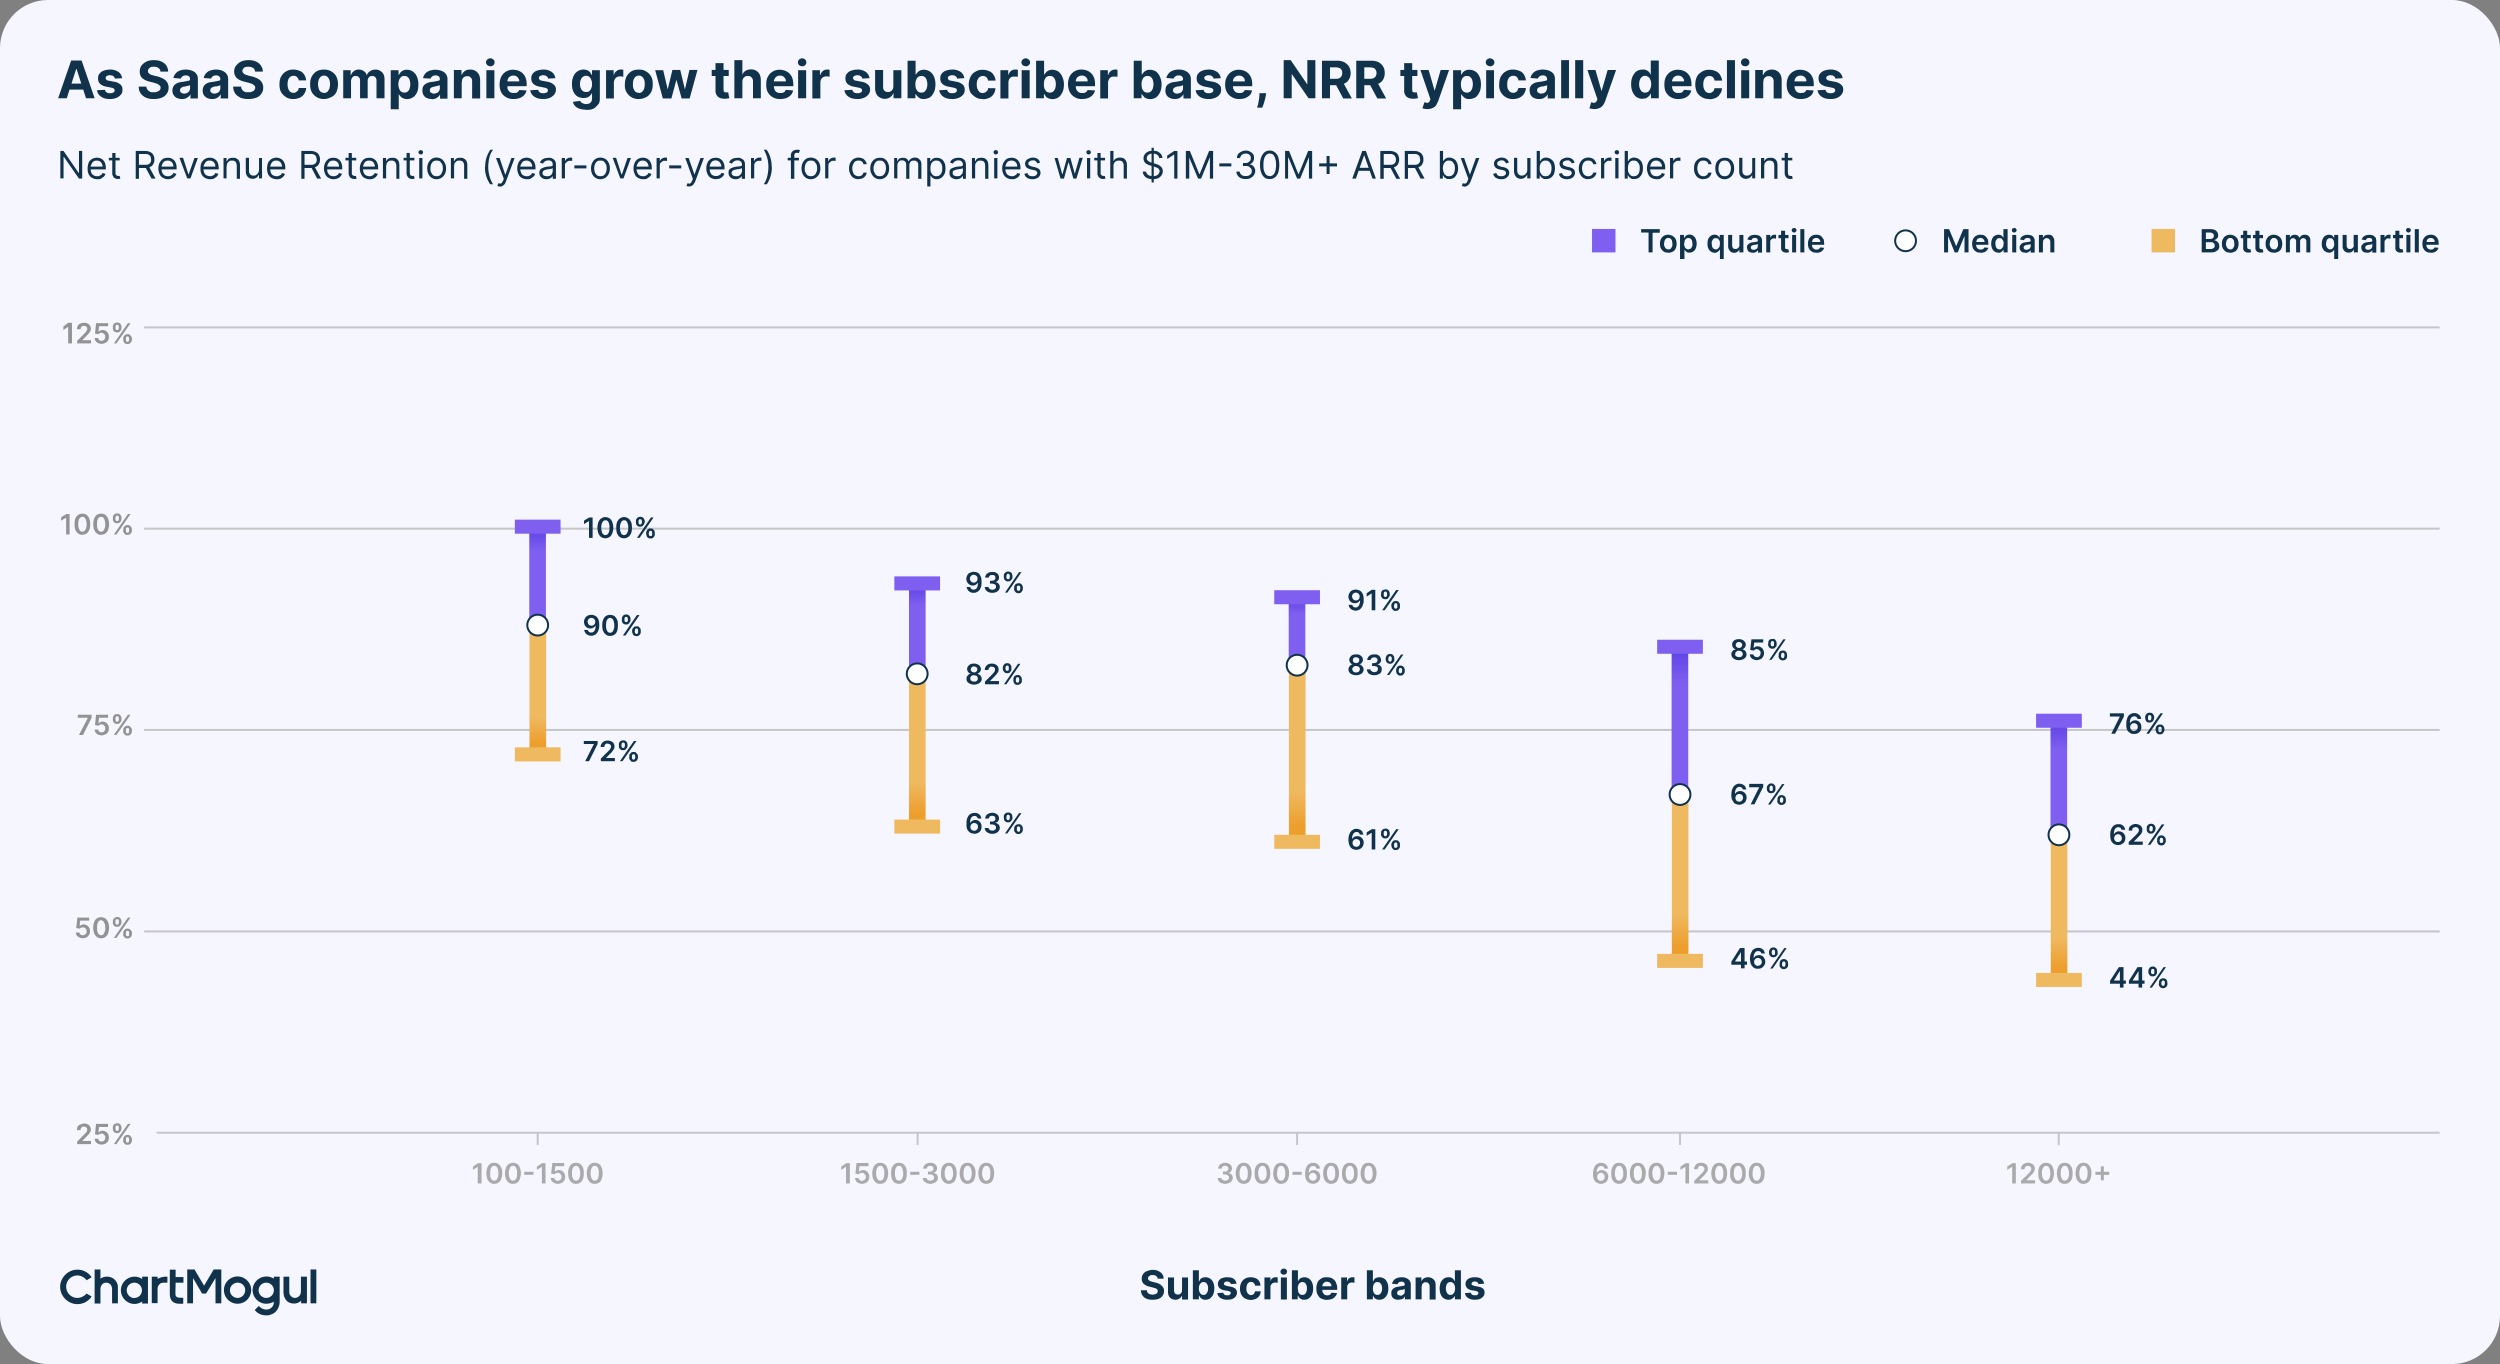 <svg id="Layer_1" data-name="Layer 1" xmlns="http://www.w3.org/2000/svg" xmlns:xlink="http://www.w3.org/1999/xlink" viewBox="0 0 1247 680.4">
  <rect x="0" y="0" width="1247" height="680.4" fill="#808080" stroke="none"/>
  <defs>
    <clipPath id="clippath-4">
      <path class="cls-8" d="M-737.9 672.5h790V89.3h-790v583.2z"/>
    </clipPath>
    <clipPath id="clippath-6">
      <path class="cls-8" d="M-737.9 672.5h790V89.3h-790v583.2z"/>
    </clipPath>
    <clipPath id="clippath-8">
      <path class="cls-8" d="M-737.9 672.5h790V89.3h-790v583.2z"/>
    </clipPath>
    <clipPath id="clippath-10">
      <path class="cls-8" d="M-737.9 672.5h790V89.3h-790v583.2z"/>
    </clipPath>
    <clipPath id="clippath-12">
      <path class="cls-8" d="M-737.9 672.5h790V89.3h-790v583.2z"/>
    </clipPath>
    <clipPath id="clippath-14">
      <path class="cls-8" d="M-737.9 672.5h790V89.3h-790v583.2z"/>
    </clipPath>
    <clipPath id="clippath-16">
      <path class="cls-8" d="M-737.9 672.5h790V89.3h-790v583.2z"/>
    </clipPath>
    <clipPath id="clippath-18">
      <path class="cls-8" d="M-737.9 672.5h790V89.3h-790v583.2z"/>
    </clipPath>
    <clipPath id="clippath-21">
      <path class="cls-8" d="M-737.9 672.5h790V89.3h-790v583.2z"/>
    </clipPath>
    <clipPath id="clippath-23">
      <path class="cls-8" d="M-737.9 672.5h790V89.3h-790v583.2z"/>
    </clipPath>
    <clipPath id="clippath-25">
      <path class="cls-8" d="M-737.9 672.5h790V89.3h-790v583.2z"/>
    </clipPath>
    <clipPath id="clippath-27">
      <path class="cls-8" d="M-737.9 672.5h790V89.3h-790v583.2z"/>
    </clipPath>
    <clipPath id="clippath-29">
      <path class="cls-8" d="M-737.9 672.5h790V89.3h-790v583.2z"/>
    </clipPath>
    <clipPath id="clippath-31">
      <path class="cls-8" d="M-737.9 672.5h790V89.3h-790v583.2z"/>
    </clipPath>
    <clipPath id="clippath-33">
      <path class="cls-8" d="M-737.9 672.5h790V89.3h-790v583.2z"/>
    </clipPath>
    <clipPath id="clippath-35">
      <path class="cls-8" d="M-737.9 672.5h790V89.3h-790v583.2z"/>
    </clipPath>
    <clipPath id="clippath-37">
      <path class="cls-8" d="M-737.9 672.5h790V89.3h-790v583.2z"/>
    </clipPath>
    <clipPath id="clippath-39">
      <path class="cls-8" d="M-737.9 672.5h790V89.3h-790v583.2z"/>
    </clipPath>
    <clipPath id="clippath-41">
      <path class="cls-8" d="M-737.9 672.5h790V89.3h-790v583.2z"/>
    </clipPath>
    <clipPath id="clippath-43">
      <path class="cls-8" d="M-737.9 672.5h790V89.3h-790v583.2z"/>
    </clipPath>
    <clipPath id="clippath-45">
      <path class="cls-8" d="M-737.9 672.5h790V89.3h-790v583.2z"/>
    </clipPath>
    <clipPath id="clippath-47">
      <path class="cls-8" d="M-737.9 672.5h790V89.3h-790v583.2z"/>
    </clipPath>
    <clipPath id="clippath-49">
      <path class="cls-8" d="M-737.9 672.5h790V89.3h-790v583.2z"/>
    </clipPath>
    <clipPath id="clippath-51">
      <path class="cls-8" d="M-737.9 672.5h790V89.3h-790v583.2z"/>
    </clipPath>
    <clipPath id="clippath-53">
      <path class="cls-8" d="M-737.9 672.5h790V89.3h-790v583.2z"/>
    </clipPath>
    <clipPath id="clippath-55">
      <path class="cls-8" d="M-737.9 672.5h790V89.3h-790v583.2z"/>
    </clipPath>
    <clipPath id="clippath-57">
      <path class="cls-8" d="M-737.9 672.5h790V89.3h-790v583.2z"/>
    </clipPath>
    <clipPath id="clippath-59">
      <path class="cls-8" d="M-737.9 672.5h790V89.3h-790v583.2z"/>
    </clipPath>
    <clipPath id="clippath-61">
      <path class="cls-8" d="M-737.9 672.5h790V89.3h-790v583.2z"/>
    </clipPath>
    <clipPath id="clippath-63">
      <path class="cls-8" d="M-737.9 672.5h790V89.3h-790v583.2z"/>
    </clipPath>
    <clipPath id="clippath-65">
      <path class="cls-8" d="M-737.9 672.5h790V89.3h-790v583.2z"/>
    </clipPath>
    <clipPath id="clippath-69">
      <path class="cls-8" d="M-737.9 672.5h790V89.3h-790v583.2z"/>
    </clipPath>
    <linearGradient id="linear-gradient" x1="457.5" y1="291.7" x2="457.5" y2="312.3" gradientTransform="rotate(-90 457.5 313.6)" gradientUnits="userSpaceOnUse">
      <stop offset="0" stop-color="#5e42e5"/>
      <stop offset=".5" stop-color="#7e5ff0"/>
    </linearGradient>
    <linearGradient id="linear-gradient-2" x1="457.5" y1="405.5" x2="457.5" y2="375.1" gradientTransform="rotate(90 457.5 374.2)" gradientUnits="userSpaceOnUse">
      <stop offset="0" stop-color="#ed9f2e"/>
      <stop offset=".5" stop-color="#efb960"/>
    </linearGradient>
    <linearGradient id="linear-gradient-3" x1="647" y1="298.5" x2="647" y2="313.9" gradientTransform="rotate(-90 647 314.8)" xlink:href="#linear-gradient"/>
    <linearGradient id="linear-gradient-4" x1="647" y1="412.1" x2="647" y2="377" gradientTransform="rotate(90 647 375.8)" xlink:href="#linear-gradient-2"/>
    <linearGradient id="linear-gradient-5" x1="838" y1="323.9" x2="838" y2="357.5" gradientTransform="rotate(-90 838 359.5)" xlink:href="#linear-gradient"/>
    <linearGradient id="linear-gradient-6" x1="838" y1="471.9" x2="838" y2="438.9" gradientTransform="rotate(90 838 437.8)" xlink:href="#linear-gradient-2"/>
    <linearGradient id="linear-gradient-7" x1="1027" y1="360.5" x2="1027" y2="386.4" gradientTransform="rotate(-90 1027 388)" xlink:href="#linear-gradient"/>
    <linearGradient id="linear-gradient-8" x1="1027" y1="482.3" x2="1027" y2="453.5" gradientTransform="rotate(90 1027 452.6)" xlink:href="#linear-gradient-2"/>
    <linearGradient id="linear-gradient-9" x1="268.2" y1="263.5" x2="268.2" y2="285.9" gradientTransform="rotate(-90 268.2 287.2)" xlink:href="#linear-gradient"/>
    <linearGradient id="linear-gradient-10" x1="268.2" y1="370.5" x2="268.2" y2="344.9" gradientTransform="rotate(90 268.2 344)" xlink:href="#linear-gradient-2"/>
    <style>
      .cls-6{stroke-miterlimit:10;stroke:#c6c6c6}.cls-6,.cls-8{fill:none}.cls-10{fill:#11324b}.cls-12{stroke-linejoin:round}.cls-8{clip-rule:evenodd}.cls-14{fill:#efb960}.cls-15{fill:#7e5ff0}.cls-12{fill:#fff;stroke:#11324b}
    </style>
  </defs>
  <rect width="1247" height="680.4" rx="24" ry="24" fill="#f5f6ff"/>
  <path class="cls-10" d="M577.4 637.8c0-.6-.3-1-.7-1.3-.5-.4-1-.5-1.8-.5-.5 0-.9 0-1.2.2l-.8.6c-.2.2-.3.5-.3.8 0 .3 0 .5.2.7l.5.5c.2.2.4.2.7.3l.9.3 1.3.3a9 9 0 0 1 1.8.6c.5.2 1 .5 1.3.9.4.3.7.7 1 1.2s.3 1 .3 1.6a4 4 0 0 1-2.6 3.8c-.9.4-1.9.5-3 .5s-2.3-.1-3.1-.5a4 4 0 0 1-2-1.6c-.5-.7-.8-1.6-.8-2.6h3c0 .5.1.9.4 1.2.2.3.6.6 1 .7a3.8 3.8 0 0 0 2.8 0c.4-.1.7-.3.9-.6.2-.3.3-.6.3-1a1 1 0 0 0-.3-.7c-.2-.3-.5-.5-.8-.6l-1.4-.4-1.6-.4a6.6 6.6 0 0 1-2.9-1.4c-.7-.7-1-1.5-1-2.6 0-.9.2-1.6.7-2.3.5-.7 1.1-1.2 2-1.5s1.7-.6 2.8-.6 2 .2 2.8.6 1.4.8 1.9 1.5.7 1.4.7 2.3h-3Zm12.2 5.7v-6.3h3v11h-3v-2a3.6 3.6 0 0 1-3.3 2.1c-.8 0-1.4-.2-2-.5-.5-.3-1-.8-1.3-1.4a5 5 0 0 1-.4-2.2v-7h3v6.4c0 .7.2 1.2.5 1.6.4.3.8.5 1.4.5.4 0 .7 0 1-.2.3-.2.6-.4.8-.8.2-.3.3-.7.3-1.2Zm5.4 4.6v-14.5h3v5.5h.2l.5-1c.2-.3.6-.5 1-.7.4-.2 1-.3 1.6-.3a4 4 0 0 1 3.8 2.5c.4.8.6 1.8.6 3s-.2 2.3-.6 3.2a6 6 0 0 1-1.6 1.9 4 4 0 0 1-2.3.6c-.5 0-1 0-1.4-.3a3 3 0 0 1-1-.7 4 4 0 0 1-.6-1h-.2v1.8h-3Zm3-5.4c0 .6.1 1.2.3 1.7.2.5.4.8.8 1.1.3.3.7.4 1.2.4s1-.1 1.3-.4l.7-1.1c.2-.5.3-1 .3-1.7s0-1.2-.3-1.7c-.1-.5-.4-.8-.7-1.1-.4-.3-.8-.4-1.3-.4s-.9.1-1.2.4-.6.6-.8 1.1c-.2.5-.3 1-.3 1.7Zm18.8-2.4-2.8.2-.3-.6-.6-.5-1-.2a2 2 0 0 0-1.1.3c-.3.2-.5.5-.5.8 0 .3.1.5.3.7l1 .4 2 .4a5 5 0 0 1 2.4 1c.5.5.8 1.2.8 2a3 3 0 0 1-.6 1.8c-.4.6-1 1-1.7 1.3s-1.6.4-2.6.4a6 6 0 0 1-3.4-.9 3.5 3.5 0 0 1-1.5-2.4l3-.2c0 .4.3.8.6 1 .4.2.8.3 1.4.3s1 0 1.2-.3.5-.4.5-.8c0-.2 0-.5-.3-.7l-1-.4-2-.3c-1-.2-1.8-.6-2.3-1.1s-.8-1.2-.8-2 .2-1.4.6-1.9.9-.9 1.6-1.1a6 6 0 0 1 2.4-.4c1.4 0 2.5.2 3.3.8s1.2 1.4 1.4 2.4Zm7.1 8.1c-1.1 0-2.1-.3-3-.8s-1.3-1.1-1.8-2c-.4-.8-.6-1.8-.6-2.9s.2-2 .7-3c.4-.8 1-1.4 1.8-1.9s1.8-.7 2.9-.7c.9 0 1.7.2 2.5.5s1.2.8 1.7 1.5c.4.6.6 1.3.6 2.2H626c0-.6-.3-1-.6-1.3-.4-.4-.8-.6-1.4-.6a2 2 0 0 0-1.2.4c-.4.3-.6.6-.8 1.1-.2.5-.3 1.1-.3 1.8s0 1.3.3 1.8c.2.4.4.8.8 1 .3.3.7.5 1.2.5.4 0 .7-.1 1-.3.2 0 .5-.3.6-.6.2-.2.3-.6.4-1h2.8c0 .9-.2 1.6-.6 2.2s-1 1.2-1.7 1.5-1.6.6-2.5.6Zm6.8-.3v-10.9h3v2c.2-.8.5-1.3 1-1.6.5-.4 1-.5 1.6-.5h1v2.8l-.6-.1-.7-.1-1.2.3-.8.8c-.2.3-.3.7-.3 1.2v6.1h-3Zm9.7-12.3c-.5 0-.8-.1-1.2-.4-.3-.3-.5-.7-.5-1.1s.2-.8.5-1c.3-.4.7-.5 1.2-.5s.8.1 1.1.4c.3.3.5.7.5 1s-.2.9-.5 1.2c-.3.3-.7.4-1.1.4Zm-1.5 12.3v-10.9h3v11h-3Zm5.5 0v-14.5h3v5.5l.7-1c.3-.3.5-.5 1-.7a4.2 4.2 0 0 1 3.7.3c.6.4 1.2 1 1.6 1.9.4.8.6 1.8.6 3s-.2 2.3-.6 3.2a6 6 0 0 1-1.6 1.9 4 4 0 0 1-2.2.6c-.6 0-1.1 0-1.5-.3a3 3 0 0 1-1-.7 4 4 0 0 1-.6-1h-.2v1.8h-3Zm3-5.4c0 .6 0 1.2.2 1.7s.4.8.8 1.1c.3.3.7.4 1.2.4s1-.1 1.3-.4c.3-.3.6-.7.7-1.1.2-.5.3-1 .3-1.7s0-1.2-.3-1.7c-.1-.5-.4-.8-.7-1.1-.4-.3-.8-.4-1.3-.4s-.9.1-1.2.4-.6.6-.8 1.1c-.2.5-.3 1-.3 1.7Zm14.6 5.7c-1.1 0-2.1-.3-3-.7s-1.3-1.2-1.8-2c-.4-.8-.6-1.8-.6-3s.2-2 .6-3 1-1.4 1.9-2 1.7-.6 2.8-.6c.7 0 1.4.1 2 .3s1.1.6 1.6 1c.5.5.8 1 1 1.8.4.7.5 1.5.5 2.4v.8h-9.2v-1.8h6.3c0-.5 0-.9-.3-1.2a2 2 0 0 0-.7-.8l-1.2-.3c-.4 0-.9.1-1.2.3a2.3 2.3 0 0 0-1.1 2v1.8c0 .6 0 1 .3 1.4.2.4.4.7.8 1a3 3 0 0 0 2.2.2 1.9 1.9 0 0 0 1.2-1.2l2.8.2c-.1.6-.4 1.2-.9 1.7-.4.5-1 1-1.6 1.2a6 6 0 0 1-2.4.4Zm7-.3v-10.9h2.9v2h.1c.2-.8.5-1.3 1-1.6.5-.4 1-.5 1.6-.5h1v2.8a5.9 5.9 0 0 0-1.3-.2c-.5 0-.8.1-1.2.3-.4.2-.6.5-.8.8-.2.3-.3.7-.3 1.2v6.1h-3Zm12.8 0v-14.5h3v5.5h.2c0-.3.3-.6.5-1s.6-.5 1-.7c.4-.2 1-.3 1.6-.3.7 0 1.5.2 2.2.6s1.2 1 1.6 1.9c.4.8.6 1.8.6 3s-.2 2.3-.6 3.2a6 6 0 0 1-1.6 1.9 4 4 0 0 1-2.3.6c-.6 0-1 0-1.5-.3a3 3 0 0 1-1-.7 4 4 0 0 1-.6-1h-.1v1.8h-3Zm3-5.4c0 .6 0 1.2.3 1.7.1.5.4.8.7 1.1.4.3.8.4 1.3.4s.9-.1 1.2-.4c.4-.3.6-.7.8-1.1.2-.5.3-1 .3-1.7s-.1-1.2-.3-1.7c-.2-.5-.4-.8-.8-1.1-.3-.3-.7-.4-1.2-.4s-1 .1-1.3.4-.6.6-.7 1.1c-.2.5-.3 1-.3 1.7Zm12.8 5.6c-.7 0-1.3 0-1.9-.3s-1-.6-1.3-1.1c-.3-.5-.4-1.1-.4-1.8 0-.6 0-1.1.3-1.5s.5-.8.9-1c.4-.3.8-.5 1.3-.6l1.5-.3a37.4 37.4 0 0 0 2.4-.4c.2-.2.3-.3.3-.6 0-.5-.2-.8-.4-1-.3-.3-.7-.4-1.2-.4-.6 0-1 .1-1.3.3-.3.3-.6.6-.7 1l-2.8-.3c.2-.6.5-1.2.9-1.7s1-.9 1.6-1.1a7 7 0 0 1 4-.2c.6.1 1 .4 1.5.7.4.3.8.6 1 1.1.3.5.4 1 .4 1.7v7.3h-2.9v-1.5l-.7 1-1 .5-1.5.2Zm.9-2a2 2 0 0 0 1.1-.3l.8-.7c.2-.3.3-.7.3-1V643l-.4.1a5.5 5.5 0 0 1-1.1.3h-.6l-1 .3-.5.5c-.2.2-.2.4-.2.7 0 .4.1.7.4 1 .3.1.7.3 1.2.3Zm10.6-4.5v6.3h-3v-10.9h2.9v2c.3-.7.7-1.2 1.3-1.6.6-.3 1.3-.5 2-.5a3.8 3.8 0 0 1 3.4 1.9c.3.6.4 1.3.4 2.2v7h-3v-6.5c0-.6-.2-1.2-.5-1.5-.4-.4-.8-.6-1.4-.6-.5 0-.8 0-1.1.3s-.6.4-.7.7l-.3 1.2Zm13.4 6.5a4 4 0 0 1-3.8-2.5c-.4-.9-.6-1.9-.6-3.1s.2-2.3.6-3.1c.4-.8 1-1.5 1.6-1.9s1.4-.6 2.2-.6c.6 0 1.1 0 1.6.3a3.4 3.4 0 0 1 1.5 1.7h.1v-5.5h3v14.5h-3v-1.7l-.7.9-1 .7c-.4.2-.9.3-1.5.3Zm1-2.4c.5 0 .9-.1 1.2-.4s.6-.6.8-1.1c.2-.5.3-1 .3-1.7s-.1-1.2-.3-1.7c-.2-.5-.4-.9-.8-1.1-.3-.3-.7-.4-1.2-.4s-1 .1-1.3.4c-.3.3-.6.6-.7 1.1-.2.5-.3 1-.3 1.7s.1 1.2.3 1.6c.2.5.4 1 .8 1.2.3.3.7.4 1.2.4Zm16.8-5.6-2.8.2-.3-.6a1 1 0 0 0-.6-.5l-.9-.2c-.5 0-.9.1-1.2.3-.3.2-.5.5-.5.8 0 .3.1.5.3.7l1.1.4 2 .4a5 5 0 0 1 2.4 1c.5.5.7 1.2.7 2 0 .7-.2 1.3-.6 1.8s-1 1-1.7 1.3c-.8.3-1.6.4-2.5.4a6 6 0 0 1-3.5-.9 3.5 3.5 0 0 1-1.5-2.4l3-.2c0 .4.3.8.6 1 .4.2.8.3 1.4.3s1 0 1.3-.3.4-.4.4-.8c0-.2 0-.5-.3-.7l-1-.4-2-.3c-1-.2-1.8-.6-2.3-1.1-.5-.6-.8-1.2-.8-2s.2-1.4.6-1.9.9-.9 1.6-1.1a6 6 0 0 1 2.4-.4c1.4 0 2.5.2 3.3.8s1.2 1.4 1.4 2.4Zm-701.7 7.1a5.6 5.6 0 1 1 0-11.2c1.8 0 3.6 1 4.6 2.4l2.5-1.5a8.5 8.5 0 0 0-7.1-3.8c-4.7 0-8.6 4-8.6 8.6s3.9 8.6 8.6 8.6c3 0 5.6-1.5 7.1-3.8l-2.5-1.5a6.3 6.3 0 0 1-4.6 2.2Zm116.3-14.2h2.9v16.9h-2.9zm-48.3 0-4.8 8.1-4.8-8.1h-3.6v16.9h2.9v-12.6l4.5 7.7h2l4.7-7.7v12.6h2.9v-16.9h-3.8zm-19 6.6h3.9V637h-3.9v-3.7h-2.9v12c0 3 1.3 5 4.9 5h1.8v-3h-1.6c-2 0-2.3-1-2.3-2v-.5l.1-4.9Zm-13.8 3.7v-6.7h-2.9v1.2a6.4 6.4 0 0 0-3.8-1.2c-3.7 0-6.8 3.1-6.8 6.8s3.1 6.8 6.8 6.8c1.5 0 2.7-.5 3.8-1.2v1h2.9v-6.7Zm-6.8 4a4 4 0 0 1-3.8-3.9 3.8 3.8 0 1 1 7.6 0c0 2.1-1.6 3.8-3.8 3.8Zm51.5 2.8a6.8 6.8 0 0 1 0-13.6c3.7 0 6.8 3.1 6.8 6.8-.1 3.8-3 6.8-6.8 6.8Zm0-10.5c-2 0-3.8 1.7-3.8 3.8a3.8 3.8 0 1 0 7.6 0 3.7 3.7 0 0 0-3.8-3.8ZM79 641.3a3 3 0 0 0-.4 1.6v7.1h-2.9v-13.2h2.9v1.1l1-.5c.6-.2 1.7-.6 3.3-.6h.6v3H82c-.3 0-1 0-1.7.2a4 4 0 0 0-1.3 1.3ZM56.1 646v3.8-3.8Zm-2.8-9.2c-1.1 0-2.2.3-3.2 1v-4.6h-2.9v17h2.9v-6.7c0-.7 0-1.3.2-1.7.2-.6.5-1 .8-1.3.9-.8 1.9-.7 1.9-.7s1 0 1.9.7c.3.3.6.7.8 1.3.2.5.2 1 .2 1.7v6.6h2.9v-7.6a5.3 5.3 0 0 0-5.5-5.7Zm96.8 0v7.1c0 1.1-.3 2-.8 2.5a3 3 0 0 1-2.2 1c-.8 0-1.5-.4-2-.9-.6-.6-.8-1.3-.8-2.2v-7.5h-2.9v7.6c0 1.7.5 3.2 1.5 4.3.9 1 2.2 1.5 3.8 1.5 1.4 0 2.6-.6 3.5-1.4v1.3h2.9v-13.3h-3Zm-13.5 0v1a6.9 6.9 0 0 0-10.6 5.7c0 3.7 3.1 6.8 6.8 6.8a8 8 0 0 0 3.8-1v.1l-.1 1c-.2.8-.6 1.5-1.3 2-.7.6-1.5.8-2.4.8h-.1a5 5 0 0 1-3.6-1.8l-2 2c1.1 1.7 3.3 2.7 5.7 2.7h.2c.6 0 1.3 0 1.8-.3 1-.3 2-.8 2.7-1.5a7 7 0 0 0 1.7-3c.2-.6.3-1.3.3-2v-12.5h-2.9Zm-3.8 10.6c-2 0-3.8-1.7-3.8-3.8a3.8 3.8 0 1 1 3.8 3.8ZM33.3 49H29l6.5-18.8h5.2L47.2 49h-4.3l-4.7-14.6H38L33.3 49Zm-.3-7.3h10.1v3h-10v-3ZM60.9 39l-3.6.2a2 2 0 0 0-.4-.9l-.8-.6-1.2-.2a3 3 0 0 0-1.6.4c-.4.2-.6.6-.6 1 0 .3.1.6.4.9s.7.4 1.4.5l2.6.5a6 6 0 0 1 3 1.4c.7.6 1 1.5 1 2.5s-.2 1.7-.7 2.4c-.6.7-1.3 1.3-2.3 1.7-1 .4-2 .6-3.2.6-2 0-3.4-.4-4.5-1.2a4.5 4.5 0 0 1-2-3.2l4-.2c0 .5.3 1 .8 1.3.4.3 1 .4 1.7.4s1.2-.1 1.7-.4c.4-.2.6-.6.6-1a1 1 0 0 0-.5-.9c-.2-.2-.7-.4-1.3-.5l-2.5-.5a6 6 0 0 1-3-1.4c-.7-.7-1-1.6-1-2.7 0-.9.2-1.7.7-2.3.5-.7 1.2-1.2 2-1.5s2-.6 3.2-.6a7 7 0 0 1 4.3 1.2c1 .7 1.6 1.8 1.8 3ZM80 35.6a2 2 0 0 0-1-1.7c-.5-.4-1.2-.6-2.2-.6-.7 0-1.2 0-1.6.2s-.8.5-1 .8c-.3.3-.4.7-.4 1 0 .4 0 .7.2 1l.6.6 1 .5c.4 0 .7.2 1.1.3l1.7.4c.9.2 1.6.5 2.3.8.7.3 1.3.7 1.8 1.1a4.9 4.9 0 0 1 1.6 3.7c0 1.2-.3 2.2-.9 3a5 5 0 0 1-2.5 2c-1 .4-2.4.7-4 .7s-2.8-.2-3.9-.7a6 6 0 0 1-2.6-2.1c-.7-1-1-2-1-3.4H73c0 .6.3 1.1.6 1.6.3.4.8.7 1.3 1s1.1.2 1.8.2 1.3 0 1.8-.3c.5-.2.9-.4 1.2-.8.3-.3.4-.7.4-1.2 0-.4-.1-.8-.4-1l-1-.8-1.8-.6-2-.5c-1.7-.4-3-1-3.9-1.8-.9-.8-1.3-2-1.3-3.3 0-1.2.3-2.2.9-3s1.5-1.5 2.5-2c1.1-.5 2.3-.7 3.7-.7s2.6.2 3.7.7c1 .5 1.9 1.1 2.5 2 .5.8.8 1.8.9 3H80Zm10.8 13.8c-1 0-1.7-.2-2.5-.5-.7-.3-1.2-.8-1.6-1.4-.5-.6-.7-1.4-.7-2.4 0-.8.2-1.4.5-2 .3-.5.7-1 1.2-1.2.5-.4 1-.6 1.7-.8.6-.1 1.3-.3 2-.3a71.5 71.5 0 0 0 3-.6c.3-.2.4-.4.4-.7a2 2 0 0 0-.5-1.4c-.4-.3-1-.5-1.6-.5-.7 0-1.3.2-1.7.5-.4.3-.7.7-.8 1.1l-3.7-.3a5 5 0 0 1 3.2-3.7A9 9 0 0 1 95 35c.7.2 1.4.5 2 .9a4.2 4.2 0 0 1 1.7 3.6v9.6H95v-2h-.1c-.2.5-.5.9-1 1.2a4 4 0 0 1-1.3.8 5 5 0 0 1-1.9.3Zm1-2.7c.7 0 1.2-.2 1.6-.4s.8-.5 1-1c.3-.3.4-.8.4-1.3v-1.5a12.6 12.6 0 0 1-2 .5l-.7.2c-.4 0-.9.1-1.2.3a2 2 0 0 0-.8.6c-.2.2-.3.5-.3 1s.2.9.6 1.1c.4.3.9.5 1.5.5Zm14 2.7c-.9 0-1.7-.2-2.4-.5s-1.2-.8-1.7-1.4c-.4-.6-.6-1.4-.6-2.4 0-.8.2-1.4.5-2 .3-.5.6-1 1.1-1.2.5-.4 1.1-.6 1.7-.8l2-.3a71.5 71.5 0 0 0 3.1-.6c.3-.2.4-.4.4-.7 0-.6-.2-1.1-.6-1.4-.3-.3-.8-.5-1.5-.5s-1.3.2-1.7.5c-.4.3-.7.7-.8 1.1l-3.7-.3a5 5 0 0 1 3.2-3.7 9 9 0 0 1 5.3-.2c.7.2 1.3.5 1.9.9a4.2 4.2 0 0 1 1.8 3.6v9.6h-3.7v-2h-.1a4 4 0 0 1-1 1.2 4 4 0 0 1-1.3.8c-.6.2-1.2.3-1.9.3Zm1.2-2.7c.6 0 1-.2 1.5-.4s.8-.5 1-1c.3-.3.4-.8.4-1.3v-1.5l-.5.2a12.6 12.6 0 0 1-1.5.4h-.7l-1.2.4a2 2 0 0 0-.8.6c-.2.2-.3.5-.3 1s.2.9.6 1.1c.4.3.9.5 1.5.5Zm20.2-11.1a2 2 0 0 0-1-1.7c-.5-.4-1.3-.6-2.2-.6-.7 0-1.2 0-1.7.2s-.8.5-1 .8c-.2.3-.4.7-.4 1 0 .4.1.7.3 1l.6.6 1 .5c.4 0 .7.2 1.1.3l1.7.4c.9.2 1.6.5 2.3.8.7.3 1.3.7 1.8 1.1a4.9 4.9 0 0 1 1.6 3.7c0 1.2-.3 2.2-.9 3a5 5 0 0 1-2.5 2c-1 .4-2.4.7-4 .7s-2.8-.2-4-.7c-1-.5-2-1.2-2.6-2.1-.6-1-1-2-1-3.4h4c0 .6.2 1.1.5 1.6.3.4.7.7 1.3 1s1.1.2 1.8.2 1.3 0 1.8-.3c.5-.2.9-.4 1.2-.8.2-.3.4-.7.4-1.2 0-.4-.1-.8-.4-1l-1-.8-1.8-.6-2-.5c-1.7-.4-3-1-3.9-1.8-.9-.8-1.4-2-1.4-3.3 0-1.2.3-2.2 1-3s1.4-1.5 2.5-2 2.3-.7 3.7-.7 2.6.2 3.7.7c1 .5 1.9 1.1 2.4 2a5 5 0 0 1 1 3h-3.9Zm19.1 13.8c-1.4 0-2.7-.3-3.7-1s-1.8-1.4-2.4-2.5c-.6-1.1-.8-2.4-.8-3.8s.2-2.8.8-3.9c.6-1 1.4-2 2.4-2.5 1-.7 2.3-1 3.7-1 1.3 0 2.3.3 3.3.7 1 .4 1.6 1 2.2 1.9.5.8.8 1.8.9 2.8H149c-.1-.7-.4-1.2-.9-1.7-.4-.4-1-.6-1.7-.6a3 3 0 0 0-1.6.5 3 3 0 0 0-1 1.4 7.3 7.3 0 0 0 0 4.6c.2.6.5 1.1 1 1.5s1 .5 1.6.5c.5 0 .9-.1 1.2-.3l1-.8c.2-.3.3-.8.4-1.3h3.7c0 1-.4 2-.9 2.8-.5.9-1.2 1.5-2.2 2a8 8 0 0 1-3.2.7Zm15.3 0c-1.4 0-2.6-.3-3.7-1-1-.6-1.8-1.4-2.4-2.5s-.8-2.4-.8-3.9.2-2.7.8-3.8c.6-1.1 1.4-2 2.4-2.6 1-.6 2.3-.9 3.7-.9s2.7.3 3.8 1 1.8 1.4 2.4 2.5a9.7 9.7 0 0 1 0 7.7c-.5 1.1-1.4 2-2.5 2.5s-2.2 1-3.7 1Zm0-3c.7 0 1.3-.3 1.7-.6.4-.4.7-1 1-1.6a7.8 7.8 0 0 0 0-4.4c-.3-.6-.6-1.2-1-1.5-.5-.4-1-.6-1.7-.6s-1.2.2-1.6.6a3 3 0 0 0-1 1.5 6.7 6.7 0 0 0 0 4.4 3 3 0 0 0 1 1.6c.4.3 1 .5 1.7.5Zm9.6 2.6V35h3.7v2.4h.2a4 4 0 0 1 4-2.7c.9 0 1.7.3 2.4.8s1.2 1 1.4 2h.1c.3-.9.8-1.5 1.6-2s1.7-.8 2.7-.8c1.3 0 2.4.5 3.2 1.3.9.8 1.3 2 1.3 3.6V49h-4v-8.8c0-.7-.2-1.3-.6-1.7-.4-.4-1-.6-1.5-.6-.8 0-1.3.2-1.7.7-.4.4-.6 1-.6 1.7V49h-3.8v-8.8c0-.7-.2-1.3-.6-1.7a2 2 0 0 0-1.6-.6c-.4 0-.8 0-1.2.3s-.6.5-.8 1a3 3 0 0 0-.3 1.3V49h-4Zm23.7 5.4V35h3.9v2.4h.1l.8-1.2a4 4 0 0 1 3.3-1.4c1 0 2 .3 2.8.8.9.6 1.6 1.4 2.1 2.5s.8 2.4.8 4-.2 3-.7 4-1.2 2-2.1 2.5a5.3 5.3 0 0 1-4.9.4 4 4 0 0 1-1.3-1l-.8-1v7.5h-4Zm3.8-12.4c0 .8.2 1.6.4 2.2s.5 1.1 1 1.5c.4.3 1 .5 1.6.5s1.2-.2 1.6-.5a3 3 0 0 0 1-1.5 7 7 0 0 0 0-4.4c-.2-.6-.5-1-1-1.4-.4-.4-1-.5-1.6-.5s-1.2.1-1.6.5-.8.8-1 1.4c-.2.6-.4 1.4-.4 2.2Zm16.7 7.4c-1 0-1.7-.2-2.5-.5-.7-.3-1.2-.8-1.6-1.4-.4-.6-.6-1.4-.6-2.4 0-.8.1-1.4.4-2 .3-.5.7-1 1.2-1.2.5-.4 1-.6 1.7-.8.6-.1 1.3-.3 2-.3a71.5 71.5 0 0 0 3-.6c.3-.2.4-.4.4-.7a2 2 0 0 0-.5-1.4c-.4-.3-1-.5-1.6-.5-.7 0-1.3.2-1.7.5-.4.3-.7.7-.8 1.1L211 39a5 5 0 0 1 3.2-3.7 9 9 0 0 1 5.3-.2c.7.2 1.4.5 2 .9a4.2 4.2 0 0 1 1.7 3.6v9.6h-3.7v-2h-.1c-.2.5-.5.9-1 1.2a4 4 0 0 1-1.3.8c-.5.2-1.1.3-1.8.3Zm1.1-2.7c.6 0 1-.2 1.5-.4s.8-.5 1-1c.3-.3.4-.8.4-1.3v-1.5a12.6 12.6 0 0 1-2 .5l-.7.2-1.2.3a2 2 0 0 0-.8.6c-.2.2-.3.5-.3 1s.2.9.6 1.1c.4.3.9.5 1.5.5Zm13.8-5.8V49h-3.9V34.9h3.8v2.5h.1c.3-.8.9-1.5 1.6-2s1.6-.7 2.7-.7c1 0 1.8.2 2.6.7.7.4 1.3 1 1.7 1.8.4.8.6 1.8.6 2.9v9h-4v-8.3c0-1-.1-1.6-.6-2-.4-.6-1-.8-1.8-.8-.6 0-1 .1-1.4.3-.4.3-.8.6-1 1-.2.5-.3 1-.3 1.6Zm14.3-7.9c-.6 0-1.1-.1-1.5-.5-.4-.4-.7-.9-.7-1.4s.2-1 .7-1.4c.4-.4.9-.6 1.5-.6s1 .2 1.5.6c.4.4.6.8.6 1.4s-.2 1-.6 1.4c-.5.4-1 .6-1.5.6Zm-2 16V35h4v14h-4Zm13.5.4c-1.5 0-2.7-.3-3.8-1A6 6 0 0 1 250 46c-.5-1-.8-2.3-.8-3.8s.3-2.8.8-3.9a6.4 6.4 0 0 1 6-3.5c1 0 1.9.2 2.7.5a6 6 0 0 1 3.5 3.6c.3.9.5 2 .5 3.1v1h-12v-2.4h8.3c0-.6-.1-1.1-.4-1.5s-.5-.8-1-1c-.4-.3-1-.4-1.5-.4s-1.1.1-1.6.4-.8.6-1 1a3 3 0 0 0-.4 1.6V43c0 .7 0 1.3.3 1.8s.7 1 1.1 1.2c.5.3 1.1.4 1.8.4l1.2-.1a2.4 2.4 0 0 0 1.5-1.4l3.6.2a5 5 0 0 1-1.1 2.3c-.6.6-1.3 1.1-2.2 1.5-1 .3-2 .5-3.1.5ZM277 39l-3.6.2a2 2 0 0 0-.4-.9l-.8-.6-1.2-.2a3 3 0 0 0-1.5.4 1 1 0 0 0-.7 1c0 .3.2.6.4.9s.8.4 1.4.5l2.6.5a6 6 0 0 1 3 1.4c.8.6 1.1 1.5 1.1 2.5s-.3 1.7-.8 2.4c-.6.7-1.3 1.3-2.2 1.7-1 .4-2 .6-3.3.6-1.9 0-3.4-.4-4.5-1.2a4.5 4.5 0 0 1-2-3.2l4-.2c0 .5.3 1 .8 1.3.4.3 1 .4 1.7.4s1.3-.1 1.7-.4c.4-.2.6-.6.6-1a1 1 0 0 0-.4-.9c-.3-.2-.8-.4-1.4-.5l-2.5-.5a6 6 0 0 1-3-1.4c-.7-.7-1-1.6-1-2.7 0-.9.2-1.7.7-2.3.5-.7 1.2-1.2 2-1.5s2-.6 3.3-.6a7 7 0 0 1 4.2 1.2c1 .7 1.6 1.8 1.8 3Zm15.2 15.7c-1.3 0-2.3-.2-3.2-.5s-1.7-.8-2.2-1.4c-.6-.6-.9-1.3-1-2l3.6-.5c0 .2.3.5.5.8l1 .5c.4.2.8.3 1.4.3.9 0 1.6-.2 2.1-.6s.9-1.1.9-2.1v-2.6h-.2c-.2.4-.4.8-.8 1.1-.3.4-.8.6-1.3.9a6.4 6.4 0 0 1-4.8-.4 5.3 5.3 0 0 1-2.1-2.3c-.5-1-.8-2.3-.8-4s.3-2.9.8-4a5.4 5.4 0 0 1 7-2.8c.5.3 1 .6 1.3 1l.7 1.2h.2V35h3.9v14.3c0 1.3-.3 2.3-1 3s-1.3 1.5-2.4 2-2.2.5-3.6.5Zm.1-8.8c.6 0 1.2-.1 1.6-.4a3 3 0 0 0 1-1.4c.3-.6.4-1.3.4-2.2s-.1-1.5-.4-2.1a3 3 0 0 0-1-1.5c-.4-.3-1-.5-1.6-.5s-1.2.2-1.6.6c-.5.3-.8.8-1 1.4-.3.6-.4 1.3-.4 2.1s.1 1.6.4 2.1c.2.6.5 1 1 1.4.4.3 1 .5 1.6.5Zm10 3.1V35h3.8v2.4h.1c.3-.9.7-1.6 1.4-2a3 3 0 0 1 2-.7 4.9 4.9 0 0 1 1.3.1v3.5a5.5 5.5 0 0 0-1.7-.2c-.5 0-1 .1-1.5.4-.5.2-.8.6-1 1s-.5 1-.5 1.6v8h-3.9Zm16.4.4a6.7 6.7 0 0 1-7-7.4c0-1.5.3-2.7.8-3.8.6-1.1 1.4-2 2.4-2.6 1-.6 2.3-.9 3.8-.9s2.6.3 3.7 1 1.8 1.4 2.4 2.5c.6 1.1.8 2.4.8 3.8s-.2 2.8-.8 3.9-1.4 2-2.4 2.5-2.3 1-3.7 1Zm0-3c.6 0 1.2-.3 1.6-.6.4-.4.8-1 1-1.6.2-.6.3-1.4.3-2.2s0-1.5-.3-2.2c-.2-.6-.6-1.2-1-1.5-.4-.4-1-.6-1.6-.6s-1.2.2-1.7.6a4 4 0 0 0-1 1.5c-.2.7-.3 1.4-.3 2.2s0 1.6.3 2.2c.2.7.6 1.2 1 1.6.5.3 1 .5 1.7.5Zm11.9 2.6-3.8-14h4l2.2 9.4h.1l2.3-9.5h3.9l2.3 9.5h.1l2.2-9.5h4L344 49.1h-4l-2.5-9h-.2l-2.4 9h-4.2Zm32.9-14v2.9H355v-3h8.5Zm-6.6-3.5h4v13.2l.1.9.5.4.7.1h.6l.4-.1.6 3-.8.1a7.4 7.4 0 0 1-3.8-.2c-.7-.3-1.3-.7-1.7-1.4a4 4 0 0 1-.6-2.3V31.5Zm13.4 9.4V49h-4V30h4v7.3a4 4 0 0 1 1.6-2c.7-.4 1.6-.7 2.7-.7 1 0 1.9.2 2.6.7.7.4 1.3 1 1.7 1.8.4.8.6 1.8.6 2.9v9h-3.9v-8.3c0-1-.2-1.6-.7-2-.4-.6-1-.8-1.8-.8-.6 0-1 .1-1.5.3l-1 1c-.1.5-.3 1-.3 1.6Zm18.7 8.5c-1.4 0-2.6-.3-3.7-1A6 6 0 0 1 383 46c-.6-1-.8-2.3-.8-3.8s.2-2.8.8-3.9a6.4 6.4 0 0 1 6-3.5c1 0 1.8.2 2.6.5a6 6 0 0 1 3.6 3.6c.3.9.5 2 .5 3.1v1h-12v-2.4h8.3c0-.6-.1-1.1-.4-1.5s-.6-.8-1-1c-.5-.3-1-.4-1.5-.4s-1.1.1-1.6.4-.8.6-1 1a3 3 0 0 0-.5 1.6V43c0 .7.2 1.3.4 1.8s.6 1 1.1 1.2c.5.3 1 .4 1.7.4l1.2-.1c.3-.1.7-.3 1-.6.2-.2.4-.5.5-.9l3.7.3a5 5 0 0 1-1.1 2.3c-.6.6-1.3 1.1-2.2 1.5-1 .3-2 .5-3.1.5ZM400.1 33c-.6 0-1-.1-1.5-.5-.4-.4-.6-.9-.6-1.4s.2-1 .6-1.4c.4-.4 1-.6 1.5-.6s1.1.2 1.5.6c.4.4.6.8.6 1.4s-.2 1-.6 1.4a2 2 0 0 1-1.5.6Zm-2 16V35h4v14h-4Zm7.1 0V35h3.8v2.4h.2c.3-.9.7-1.6 1.3-2 .6-.5 1.3-.7 2.1-.7a4.9 4.9 0 0 1 1.2.1v3.5a5.5 5.5 0 0 0-1.6-.2 3 3 0 0 0-1.6.4c-.4.2-.8.6-1 1s-.4 1-.4 1.6v8h-4Zm28.5-10-3.6.2a2 2 0 0 0-.4-.9l-.8-.6-1.2-.2a3 3 0 0 0-1.5.4 1 1 0 0 0-.7 1c0 .3.2.6.4.9s.8.4 1.4.5l2.6.5a6 6 0 0 1 3 1.4c.8.6 1.1 1.5 1.1 2.5s-.3 1.7-.8 2.4c-.6.7-1.3 1.3-2.3 1.7a8 8 0 0 1-3.2.6c-1.9 0-3.4-.4-4.5-1.2a4.5 4.5 0 0 1-2-3.2l4-.2c0 .5.3 1 .8 1.3.4.3 1 .4 1.7.4s1.2-.1 1.7-.4c.4-.2.6-.6.6-1a1 1 0 0 0-.4-.9c-.3-.2-.8-.4-1.4-.5l-2.5-.5a6 6 0 0 1-3-1.4c-.7-.7-1-1.6-1-2.7 0-.9.2-1.7.7-2.3.5-.7 1.2-1.2 2-1.5s2-.6 3.3-.6a7 7 0 0 1 4.2 1.2c1 .7 1.6 1.8 1.8 3Zm11.9 4v-8h4v14h-3.9v-2.5h-.1a4.5 4.5 0 0 1-4.3 2.8c-1 0-1.8-.3-2.5-.7-.7-.4-1.3-1-1.7-1.8-.4-.8-.6-1.8-.6-2.9v-9h4v8.3c0 .9.1 1.5.6 2s1 .7 1.8.7c.4 0 .9 0 1.3-.3.4-.2.7-.5 1-1 .3-.4.4-1 .4-1.6Zm7.1 6V30.3h4v7l.8-1a4 4 0 0 1 3.3-1.5 5.3 5.3 0 0 1 5 3.3c.5 1 .8 2.4.8 4s-.3 3-.8 4-1.2 2-2 2.5c-1 .5-2 .8-3 .8-.7 0-1.4-.1-2-.4a4 4 0 0 1-1.2-1c-.4-.3-.6-.7-.8-1h-.2v2h-3.9Zm3.9-7c0 .8.1 1.6.3 2.2.3.6.6 1.1 1 1.5.5.3 1 .5 1.7.5s1.2-.2 1.6-.5a4 4 0 0 0 1-1.5 6.5 6.5 0 0 0 0-4.3c-.2-.7-.5-1.2-1-1.5-.4-.4-1-.5-1.6-.5s-1.2.1-1.6.5c-.5.3-.8.8-1 1.4a5 5 0 0 0-.4 2.2Zm24.4-3-3.6.2a2 2 0 0 0-.4-.9l-.8-.6-1.2-.2a3 3 0 0 0-1.5.4 1 1 0 0 0-.7 1c0 .3.1.6.4.9s.8.4 1.4.5l2.6.5a6 6 0 0 1 3 1.4c.7.6 1 1.5 1 2.5s-.2 1.7-.7 2.4c-.6.7-1.3 1.3-2.3 1.7a8 8 0 0 1-3.2.6c-1.9 0-3.4-.4-4.5-1.2a4.5 4.5 0 0 1-2-3.2l4-.2c0 .5.3 1 .8 1.3.4.3 1 .4 1.7.4s1.2-.1 1.7-.4c.4-.2.6-.6.6-1a1 1 0 0 0-.4-.9c-.3-.2-.8-.4-1.4-.5l-2.5-.5a6 6 0 0 1-3-1.4c-.7-.7-1-1.6-1-2.7 0-.9.2-1.7.7-2.3.5-.7 1.2-1.2 2-1.5s2-.6 3.2-.6a7 7 0 0 1 4.3 1.2c1 .7 1.6 1.8 1.8 3Zm9.2 10.4c-1.5 0-2.7-.3-3.7-1S484.6 47 484 46a9.2 9.2 0 0 1 .1-7.7c.5-1 1.3-2 2.4-2.5 1-.7 2.2-1 3.7-1a8 8 0 0 1 3.2.7c1 .4 1.7 1 2.2 1.9.6.8.9 1.8 1 2.8h-3.8c0-.7-.4-1.2-.8-1.7-.5-.4-1-.6-1.8-.6-.6 0-1.1.2-1.5.5-.5.3-.8.8-1.1 1.4s-.4 1.4-.4 2.3.1 1.7.4 2.3c.2.6.6 1.1 1 1.5s1 .5 1.7.5l1.2-.3.9-.8c.3-.3.4-.8.4-1.3h3.7a5.4 5.4 0 0 1-3 4.8c-1 .4-2 .7-3.3.7Zm8.8-.4V35h3.9v2.4h.1c.3-.9.7-1.6 1.3-2 .6-.5 1.3-.7 2.1-.7a4.9 4.9 0 0 1 1.3.1v3.5l-.8-.1h-1c-.5 0-1 0-1.5.3-.4.2-.8.6-1 1s-.4 1-.4 1.6v8h-4Zm12.6-16c-.5 0-1-.1-1.5-.5-.4-.4-.6-.9-.6-1.4s.2-1 .6-1.4c.5-.4 1-.6 1.5-.6s1.1.2 1.5.6c.5.4.7.8.7 1.4s-.2 1-.6 1.4c-.5.4-1 .6-1.6.6Zm-2 16V35h4v14h-4Zm7.2 0V30.3h4v7l.8-1a4 4 0 0 1 3.3-1.5c1 0 2 .3 2.9.8.8.6 1.5 1.4 2 2.5s.9 2.4.9 4-.3 3-.8 4-1.2 2-2 2.5a5.3 5.3 0 0 1-5 .4c-.5-.2-1-.5-1.3-1l-.7-1h-.2v2h-3.9Zm3.9-7c0 .8 0 1.6.3 2.2s.6 1.1 1 1.5c.5.3 1 .5 1.7.5s1.1-.2 1.6-.5a4 4 0 0 0 1-1.5 7 7 0 0 0 0-4.4c-.2-.6-.6-1-1-1.4-.4-.4-1-.5-1.6-.5s-1.2.1-1.7.5c-.4.3-.7.8-1 1.4-.2.6-.3 1.4-.3 2.2Zm19 7.4c-1.4 0-2.7-.3-3.7-1a6 6 0 0 1-2.4-2.5 9.3 9.3 0 0 1-.1-7.7 6.4 6.4 0 0 1 6-3.5c1 0 1.9.2 2.7.5a6 6 0 0 1 3.5 3.6c.4.9.5 2 .5 3.1V43h-12v-2.4h8.3c0-.6 0-1.1-.3-1.5s-.6-.8-1-1c-.5-.3-1-.4-1.6-.4s-1 .1-1.5.4c-.5.2-.9.6-1.1 1a3 3 0 0 0-.4 1.6V43c0 .7.1 1.3.4 1.8s.6 1 1.1 1.2c.5.3 1 .4 1.7.4l1.2-.1a2.4 2.4 0 0 0 1.5-1.4l3.7.2a5 5 0 0 1-1.2 2.3c-.5.6-1.3 1.1-2.2 1.5-.9.3-1.9.5-3 .5Zm9.1-.4V35h3.8v2.4h.2a3.5 3.5 0 0 1 3.4-2.7 4.9 4.9 0 0 1 1.2.1v3.5l-.8-.1h-.9c-.5 0-1 0-1.5.3-.5.2-.8.6-1 1s-.5 1-.5 1.6v8h-3.9Zm16.7 0V30.3h4v7l.8-1a4 4 0 0 1 3.3-1.5c1 0 2 .3 2.9.8.8.6 1.5 1.4 2 2.5s.9 2.4.9 4-.3 3-.8 4-1.2 2-2 2.5a5.3 5.3 0 0 1-5 .4c-.5-.2-.9-.5-1.2-1-.4-.3-.6-.7-.8-1h-.2v2h-3.9Zm3.9-7c0 .8.1 1.6.3 2.2s.6 1.1 1 1.5c.5.3 1 .5 1.7.5s1.2-.2 1.6-.5a4 4 0 0 0 1-1.5 7 7 0 0 0 0-4.4c-.2-.6-.5-1-1-1.4-.4-.4-1-.5-1.6-.5s-1.2.1-1.6.5c-.5.3-.8.8-1 1.4a5 5 0 0 0-.4 2.2Zm16.6 7.4c-.9 0-1.7-.2-2.4-.5s-1.3-.8-1.7-1.4c-.4-.6-.6-1.4-.6-2.4 0-.8.2-1.4.4-2 .3-.5.7-1 1.2-1.2.5-.4 1-.6 1.7-.8.7-.1 1.3-.3 2-.3a71.5 71.5 0 0 0 3.1-.6c.2-.2.4-.4.4-.7 0-.6-.2-1.1-.6-1.4-.4-.3-.9-.5-1.5-.5-.8 0-1.3.2-1.7.5-.5.3-.7.7-.9 1.1l-3.6-.3a5 5 0 0 1 3.2-3.7 9 9 0 0 1 5.3-.2c.7.2 1.3.5 1.9.9a4.2 4.2 0 0 1 1.8 3.6v9.6h-3.7v-2h-.1a4 4 0 0 1-1 1.2 4 4 0 0 1-1.3.8c-.6.2-1.2.3-1.9.3Zm1.1-2.7c.6 0 1.1-.2 1.6-.4s.8-.5 1-1c.3-.3.4-.8.4-1.3v-1.5l-.5.2a12.6 12.6 0 0 1-1.5.4h-.7l-1.2.4a2 2 0 0 0-.8.6c-.2.2-.3.5-.3 1s.2.9.6 1.1c.3.3.8.5 1.4.5Zm21.8-7.7-3.6.2c0-.3-.2-.6-.4-.9l-.8-.6-1.2-.2a3 3 0 0 0-1.5.4 1 1 0 0 0-.7 1c0 .3.2.6.4.9.3.2.8.4 1.4.5l2.6.5a6 6 0 0 1 3 1.4c.8.6 1 1.5 1 2.5s-.2 1.7-.7 2.4-1.3 1.3-2.3 1.7c-1 .4-2 .6-3.2.6-1.9 0-3.4-.4-4.5-1.2a4.5 4.5 0 0 1-2-3.2l4-.2c0 .5.3 1 .8 1.3.4.3 1 .4 1.7.4s1.2-.1 1.7-.4c.4-.2.6-.6.6-1a1 1 0 0 0-.4-.9c-.3-.2-.8-.4-1.4-.5l-2.5-.5a6 6 0 0 1-3-1.4c-.7-.7-1-1.6-1-2.7 0-.9.2-1.7.7-2.3.5-.7 1.2-1.2 2-1.5 1-.4 2-.6 3.2-.6a7 7 0 0 1 4.3 1.2c1 .7 1.6 1.8 1.8 3Zm9.2 10.4c-1.4 0-2.7-.3-3.7-1A6 6 0 0 1 612 46c-.6-1-.9-2.3-.9-3.8s.3-2.8.9-3.9a6.4 6.4 0 0 1 6-3.5c1 0 1.8.2 2.6.5a6 6 0 0 1 3.5 3.6c.4.9.5 2 .5 3.1v1h-12v-2.4h8.3c0-.6 0-1.1-.3-1.5s-.6-.8-1-1c-.5-.3-1-.4-1.6-.4s-1 .1-1.5.4-.9.6-1.1 1a3 3 0 0 0-.4 1.6V43c0 .7.1 1.3.4 1.8s.6 1 1 1.2c.6.3 1.1.4 1.8.4l1.2-.1a2.4 2.4 0 0 0 1.5-1.4l3.6.2a5 5 0 0 1-1 2.3c-.7.6-1.4 1.1-2.3 1.5-.9.3-2 .5-3 .5Zm13.4-2.9-.1 1a27.5 27.5 0 0 1-1.8 6.2h-2.5c0-.4.2-.9.4-1.5l.4-2.2c.2-.8.2-1.6.3-2.5v-1h3.3Zm24.6-16.3V49h-3.4l-8.3-12h-.1v12h-4V30h3.5l8.2 12h.1V30h4Zm3.3 18.8V30.3h7.5a8 8 0 0 1 3.6.7c1 .6 1.8 1.3 2.4 2.2.5 1 .8 2 .8 3.3s-.3 2.3-.9 3.2c-.5.9-1.3 1.6-2.3 2-1 .5-2.3.8-3.7.8h-5v-3.2h4.3a5 5 0 0 0 2-.3c.4-.2.8-.6 1-1 .3-.4.4-1 .4-1.5s0-1.2-.3-1.6c-.3-.5-.7-.8-1.2-1a5 5 0 0 0-1.9-.3h-2.7V49h-4Zm10.2-8.5 4.7 8.6H670l-4.6-8.6h4.3Zm6.9 8.5V30.3h7.4a8 8 0 0 1 3.7.7c1 .6 1.8 1.3 2.3 2.2.6 1 .8 2 .8 3.3s-.3 2.3-.8 3.2c-.5.9-1.3 1.6-2.3 2-1 .5-2.3.8-3.8.8h-5v-3.2h4.4a5 5 0 0 0 1.9-.3c.5-.2.9-.6 1.1-1 .3-.4.4-1 .4-1.5s-.1-1.2-.4-1.6c-.2-.5-.6-.8-1.1-1-.5-.2-1.2-.3-2-.3h-2.6V49h-4Zm10.2-8.5 4.7 8.6H687l-4.6-8.6h4.3ZM707 35v2.9h-8.5v-3h8.5Zm-6.6-3.5h4v13.2l.1.9.5.4.7.1h.6l.4-.1.6 3-.8.1a7.4 7.4 0 0 1-3.8-.2c-.7-.3-1.3-.7-1.7-1.4a4 4 0 0 1-.6-2.3V31.5ZM712 54.4a7.8 7.8 0 0 1-2.5-.4l1-3 1.2.3c.3 0 .7 0 1-.3s.4-.5.6-1l.2-.5-5-14.6h4.1l3 10.4 3-10.4h4.2l-5.5 15.7-1 2c-.5.6-1.1 1-1.8 1.3a6 6 0 0 1-2.5.5Zm12.8 0V35h4v2.4l.8-1.2a4 4 0 0 1 3.3-1.4 5.3 5.3 0 0 1 5 3.3c.5 1 .8 2.4.8 4s-.3 3-.8 4-1.2 2-2 2.5c-1 .5-2 .8-3 .8-.8 0-1.4-.1-2-.4a4 4 0 0 1-1.2-1c-.4-.3-.6-.7-.8-1h-.1v7.5h-4Zm3.9-12.4c0 .8.1 1.6.3 2.2s.6 1.1 1 1.5c.5.3 1 .5 1.7.5s1.2-.2 1.6-.5a4 4 0 0 0 1-1.5 7 7 0 0 0 0-4.4c-.2-.6-.5-1-1-1.4-.4-.4-1-.5-1.6-.5s-1.2.1-1.6.5c-.5.3-.8.8-1 1.4a5 5 0 0 0-.4 2.2Zm14.6-9c-.6 0-1.1-.1-1.5-.5-.5-.4-.7-.9-.7-1.4s.2-1 .6-1.4c.5-.4 1-.6 1.5-.6s1.1.2 1.5.6c.5.4.7.8.7 1.4s-.2 1-.6 1.4c-.5.4-1 .6-1.5.6Zm-2 16V35h3.9v14h-4Zm13.5.4a6.7 6.7 0 0 1-7-7.3c0-1.4.3-2.8.8-3.9.6-1 1.4-2 2.4-2.5 1-.7 2.3-1 3.7-1 1.3 0 2.3.3 3.3.7s1.7 1 2.2 1.9.8 1.8.9 2.8h-3.7c-.1-.7-.4-1.2-.8-1.7-.5-.4-1-.6-1.8-.6a3 3 0 0 0-1.6.5 3 3 0 0 0-1 1.4c-.3.6-.4 1.4-.4 2.3s0 1.7.3 2.3c.3.6.6 1.1 1.1 1.5.5.3 1 .5 1.6.5.5 0 .9-.1 1.2-.3.4-.2.7-.5.9-.8l.5-1.3h3.7c0 1-.4 2-.9 2.8-.5.9-1.3 1.5-2.2 2a8 8 0 0 1-3.2.7Zm12.9 0c-1 0-1.8-.2-2.5-.5s-1.2-.8-1.6-1.4c-.4-.6-.6-1.4-.6-2.4 0-.8 0-1.4.4-2 .3-.5.7-1 1.2-1.2.5-.4 1-.6 1.7-.8.6-.1 1.3-.3 2-.3a71.5 71.5 0 0 0 3-.6c.3-.2.4-.4.4-.7 0-.6-.2-1.1-.6-1.4-.3-.3-.8-.5-1.5-.5s-1.3.2-1.7.5c-.4.3-.7.7-.8 1.1l-3.7-.3a5 5 0 0 1 3.2-3.7 9 9 0 0 1 5.3-.2c.7.2 1.4.5 2 .9s1 .9 1.3 1.5c.3.6.4 1.3.4 2.1v9.6H772v-2h-.1c-.2.5-.5.9-1 1.2a4 4 0 0 1-1.3.8c-.5.2-1.1.3-1.8.3Zm1-2.7c.7 0 1.2-.2 1.6-.4s.8-.5 1-1 .4-.8.4-1.3v-1.5l-.5.2-.7.2-.8.2h-.7l-1.2.4a2 2 0 0 0-.8.6c-.2.2-.3.5-.3 1s.2.9.6 1.1c.4.3.9.5 1.5.5Zm13.9-16.5V49h-3.9V30h4Zm7.1 0V49h-4V30h4Zm5.6 24.2a7.8 7.8 0 0 1-2.5-.4l.9-3 1.2.3c.4 0 .7 0 1-.3s.5-.5.7-1l.2-.5-5-14.6h4l3 10.4h.1l3-10.4h4.2l-5.5 15.7c-.3.8-.7 1.4-1.1 2-.5.6-1 1-1.7 1.3a6 6 0 0 1-2.5.5Zm24-5.1c-1 0-2-.3-2.9-.8-.8-.6-1.5-1.4-2-2.5s-.8-2.4-.8-4 .3-3 .8-4 1.2-2 2-2.5 1.9-.8 3-.8a4 4 0 0 1 3.3 1.4l.7 1.2v-7.1h4V49h-3.9v-2.3h-.1l-.8 1.2-1.3 1c-.5.2-1.2.3-2 .3Zm1.3-3.1c.6 0 1.2-.2 1.6-.5a5 5 0 0 0 1.4-3.7 5 5 0 0 0-.4-2.2c-.2-.6-.5-1.1-1-1.4s-1-.6-1.6-.6-1.2.2-1.6.6c-.5.3-.8.8-1 1.4-.3.7-.4 1.4-.4 2.2s.1 1.6.4 2.2.5 1.1 1 1.5c.4.3 1 .5 1.6.5Zm16.4 3.2c-1.4 0-2.6-.3-3.7-1A6 6 0 0 1 831 46c-.6-1-.8-2.3-.8-3.8s.2-2.8.8-3.9a6.4 6.4 0 0 1 6-3.5c1 0 1.8.2 2.7.5a6 6 0 0 1 3.5 3.6c.3.9.5 2 .5 3.1v1h-12v-2.4h8.3c0-.6-.1-1.1-.4-1.5s-.6-.8-1-1c-.4-.3-1-.4-1.5-.4s-1.1.1-1.6.4-.8.6-1 1a3 3 0 0 0-.5 1.6V43c0 .7.2 1.3.4 1.8s.6 1 1.1 1.2c.5.3 1 .4 1.7.4l1.2-.1c.3-.1.7-.3 1-.6l.6-.9 3.6.3a5 5 0 0 1-1.1 2.3c-.6.6-1.3 1.1-2.2 1.5-1 .3-2 .5-3.1.5Zm15.6 0c-1.5 0-2.7-.3-3.8-1S847 47 846.4 46a9.7 9.7 0 0 1 0-7.7 6 6 0 0 1 2.5-2.5c1-.7 2.2-1 3.7-1 1.2 0 2.3.3 3.2.7s1.7 1 2.2 1.9.9 1.8 1 2.8h-3.8c0-.7-.4-1.2-.8-1.7-.5-.4-1-.6-1.8-.6a3 3 0 0 0-1.6.5 3 3 0 0 0-1 1.4c-.3.6-.4 1.4-.4 2.3s.1 1.7.4 2.3a4 4 0 0 0 1 1.5c.5.3 1 .5 1.6.5.5 0 .9-.1 1.2-.3l1-.8.4-1.3h3.7c0 1-.3 2-.9 2.8a5 5 0 0 1-2.1 2c-1 .4-2 .7-3.3.7Zm12.8-19.2V49h-4V30h4Zm5.1 2.8c-.6 0-1.1-.1-1.5-.5-.4-.4-.6-.9-.6-1.4s.2-1 .6-1.4c.4-.4 1-.6 1.5-.6s1 .2 1.5.6c.4.4.6.8.6 1.4s-.2 1-.6 1.4c-.4.4-1 .6-1.5.6Zm-2 16V35h4v14h-4Zm11-8.1V49h-4V34.9h3.8v2.5h.2a4 4 0 0 1 1.6-2c.7-.4 1.6-.7 2.7-.7 1 0 1.8.2 2.6.7.7.4 1.3 1 1.7 1.8.4.8.6 1.8.6 2.9v9h-4v-8.3c0-1-.2-1.6-.6-2-.5-.6-1-.8-1.9-.8-.5 0-1 .1-1.4.3l-1 1-.3 1.6Zm18.7 8.5c-1.5 0-2.7-.3-3.8-1A6 6 0 0 1 892 46c-.5-1-.8-2.3-.8-3.8s.3-2.8.8-3.9a6.4 6.4 0 0 1 6-3.5c1 0 1.9.2 2.7.5a6 6 0 0 1 3.5 3.6c.4.9.5 2 .5 3.1v1h-12v-2.4h8.3c0-.6 0-1.1-.3-1.5s-.6-.8-1-1c-.5-.3-1-.4-1.6-.4s-1 .1-1.6.4c-.4.2-.8.6-1 1a3 3 0 0 0-.4 1.6V43c0 .7.1 1.3.4 1.8s.6 1 1 1.2c.6.3 1.1.4 1.8.4l1.2-.1a2.4 2.4 0 0 0 1.5-1.4l3.6.2a5 5 0 0 1-1 2.3c-.7.6-1.4 1.1-2.3 1.5-.9.3-2 .5-3 .5ZM919 39l-3.5.2c0-.3-.2-.6-.4-.9l-.8-.6-1.2-.2a3 3 0 0 0-1.5.4c-.4.2-.7.6-.7 1 0 .3.2.6.5.9.2.2.7.4 1.3.5l2.6.5a6 6 0 0 1 3 1.4c.8.6 1.1 1.5 1.1 2.5s-.3 1.7-.8 2.4-1.3 1.3-2.2 1.7c-1 .4-2 .6-3.3.6-1.9 0-3.4-.4-4.5-1.2a4.5 4.5 0 0 1-2-3.2l4-.2c0 .5.3 1 .8 1.3.4.3 1 .4 1.7.4s1.3-.1 1.7-.4c.4-.2.6-.6.6-1a1 1 0 0 0-.4-.9c-.3-.2-.8-.4-1.4-.5l-2.5-.5a6 6 0 0 1-3-1.4c-.7-.7-1-1.6-1-2.7 0-.9.2-1.7.7-2.3.5-.7 1.2-1.2 2-1.5 1-.4 2-.6 3.3-.6a7 7 0 0 1 4.2 1.2c1 .7 1.6 1.8 1.8 3ZM41 75.3v13.8h-1.6l-7.5-10.8h-.2V89h-1.6V75.3h1.6l7.5 10.9h.2V75.3H41Zm7.5 14.1c-1 0-1.9-.3-2.6-.7a4 4 0 0 1-1.7-1.9c-.4-.8-.5-1.7-.5-2.7s.2-2 .5-2.9 1-1.4 1.7-1.9a5 5 0 0 1 4-.4 4 4 0 0 1 2.5 2.5c.2.7.4 1.5.4 2.4v.7h-8v-1.4h6.4c0-.6-.2-1-.4-1.5a2.7 2.7 0 0 0-2.5-1.5c-.6 0-1.2.1-1.6.4a3 3 0 0 0-1 1.3 3 3 0 0 0-.5 1.6v.9c0 .8.2 1.4.4 2 .3.5.7 1 1.2 1.2.5.3 1 .4 1.7.4.4 0 .8 0 1.1-.2l.9-.5c.3-.2.4-.5.6-.9l1.5.4c-.2.6-.4 1-.8 1.4l-1.4 1c-.5.3-1.2.3-2 .3Zm11.2-10.6V80h-5.4v-1.3h5.4ZM56 76.3h1.6v9.9c0 .4 0 .8.2 1l.5.4.7.2h.4l.3-.1.3 1.4a3.5 3.5 0 0 1-2.5-.1c-.4-.2-.8-.5-1-.9s-.5-.9-.5-1.5V76.3Zm11.7 12.8V75.3h4.6c1.1 0 2 .2 2.7.6.7.3 1.2.8 1.5 1.5.4.6.5 1.3.5 2.2s-.1 1.5-.5 2.1c-.3.7-.8 1.2-1.5 1.5-.7.4-1.6.6-2.6.6h-3.8v-1.6h3.7c.8 0 1.3 0 1.8-.3a2 2 0 0 0 1-.9c.2-.4.3-.9.3-1.4l-.3-1.5c-.2-.4-.6-.7-1-1a4 4 0 0 0-1.8-.3h-3v12.4h-1.6Zm6.5-6.2 3.4 6.2h-2L72.3 83h1.9Zm9.6 6.5c-1 0-1.8-.3-2.5-.7-.8-.4-1.3-1-1.7-1.9a6.8 6.8 0 0 1 0-5.6 6 6 0 0 1 1.6-1.9c.7-.4 1.5-.6 2.5-.6a4 4 0 0 1 4 2.7c.3.7.4 1.5.4 2.4v.7h-8v-1.4h6.4c0-.6-.1-1-.3-1.5a2.7 2.7 0 0 0-2.5-1.5 3 3 0 0 0-1.7.4 3 3 0 0 0-1 1.3 3 3 0 0 0-.4 1.6v.9c0 .8.1 1.4.4 2 .3.5.7 1 1.1 1.2.5.3 1 .4 1.7.4.5 0 .8 0 1.2-.2l.8-.5c.3-.2.5-.5.6-.9l1.6.4a4 4 0 0 1-2.2 2.3c-.6.2-1.3.4-2 .4Zm14.9-10.6L95 89h-1.6l-3.9-10.3h1.8L94 87h.1l2.9-8.2h1.7Zm6.1 10.6c-1 0-1.9-.3-2.6-.7a4 4 0 0 1-1.7-1.9c-.4-.8-.5-1.7-.5-2.7s.1-2 .5-2.9c.4-.8 1-1.4 1.7-1.9a5 5 0 0 1 4-.4 4 4 0 0 1 2.5 2.5c.2.7.4 1.5.4 2.4v.7h-8v-1.4h6.3c0-.6 0-1-.3-1.5-.2-.5-.6-.9-1-1.1-.4-.3-1-.4-1.5-.4-.6 0-1.2.1-1.6.4s-.8.8-1 1.3a3 3 0 0 0-.5 1.6v.9c0 .8.2 1.4.4 2 .3.5.7 1 1.2 1.2s1 .4 1.7.4c.4 0 .8 0 1.1-.2l.9-.5c.3-.2.4-.5.6-.9l1.5.4c-.2.6-.4 1-.8 1.4l-1.4 1c-.5.2-1.2.3-2 .3ZM113 83v6h-1.5V78.8h1.5v1.6h.2c.2-.5.6-1 1-1.3.6-.3 1.2-.4 2-.4.7 0 1.3 0 1.8.4.6.3 1 .7 1.3 1.3.3.6.4 1.3.4 2.2v6.6h-1.6v-6.5c0-.8-.2-1.5-.6-2-.4-.4-1-.6-1.7-.6-.6 0-1 0-1.4.3-.4.2-.7.6-1 1-.2.4-.3 1-.3 1.5Zm16.2 1.9v-6.1h1.5V89h-1.5v-1.7h-.2c-.2.5-.6 1-1 1.3a3.6 3.6 0 0 1-3.8.1c-.5-.3-.9-.7-1.2-1.3s-.4-1.3-.4-2.1v-6.6h1.6v6.4c0 .8.2 1.4.6 1.9.5.4 1 .6 1.7.6.4 0 .8 0 1.2-.3s.7-.5 1-1 .5-.9.5-1.5Zm8.8 4.5c-1 0-1.9-.3-2.6-.7a4 4 0 0 1-1.7-1.9c-.3-.8-.5-1.7-.5-2.7s.2-2 .5-2.9c.4-.8 1-1.4 1.7-1.9a5 5 0 0 1 4-.4 4 4 0 0 1 2.5 2.5c.3.7.4 1.5.4 2.4v.7h-8v-1.4h6.4c0-.6-.2-1-.4-1.5s-.6-.9-1-1.1c-.4-.3-.9-.4-1.5-.4s-1.2.1-1.6.4-.8.8-1 1.3a3 3 0 0 0-.4 1.6v.9c0 .8.1 1.4.4 2 .2.5.6 1 1.1 1.2s1 .4 1.7.4c.4 0 .8 0 1.1-.2l1-.5c.2-.2.4-.5.5-.9l1.5.4c-.1.6-.4 1-.8 1.4a4 4 0 0 1-3.3 1.3Zm12.3-.3V75.3h4.6c1.1 0 2 .2 2.7.6.7.3 1.2.8 1.5 1.5.4.6.5 1.3.5 2.2s-.1 1.5-.5 2.1c-.3.7-.8 1.2-1.5 1.5-.7.4-1.6.6-2.6.6h-3.8v-1.6h3.7c.8 0 1.3 0 1.8-.3a2 2 0 0 0 1-.9c.2-.4.3-.9.3-1.4l-.3-1.5c-.2-.4-.6-.7-1-1a4 4 0 0 0-1.8-.3h-3v12.4h-1.6Zm6.5-6.2 3.4 6.2h-2L155 83h1.9Zm9.6 6.5c-1 0-1.8-.3-2.5-.7-.8-.4-1.3-1-1.7-1.9a6.8 6.8 0 0 1 0-5.6 6 6 0 0 1 1.6-1.9c.7-.4 1.5-.6 2.5-.6a4 4 0 0 1 4 2.7c.3.7.4 1.5.4 2.4v.7h-8v-1.4h6.4c0-.6-.1-1-.3-1.5a2.7 2.7 0 0 0-2.5-1.5 3 3 0 0 0-1.7.4 3 3 0 0 0-1 1.3 3 3 0 0 0-.4 1.6v.9c0 .8.1 1.4.4 2 .3.5.7 1 1.1 1.2.5.3 1.1.4 1.7.4.5 0 .8 0 1.2-.2l.9-.5c.2-.2.4-.5.5-.9l1.6.4a4 4 0 0 1-2.2 2.3c-.6.2-1.3.4-2 .4Zm11.3-10.6V80h-5.4v-1.3h5.4Zm-3.8-2.5h1.6v9.9c0 .4 0 .8.2 1l.5.4.6.2h.5l.2-.1.4 1.4a3.5 3.5 0 0 1-2.5-.1c-.5-.2-.8-.5-1-.9s-.5-.9-.5-1.5V76.3Zm10.4 13.1c-1 0-1.8-.3-2.6-.7-.7-.4-1.2-1-1.6-1.9a6.6 6.6 0 0 1 0-5.6 5 5 0 0 1 1.6-1.9c.7-.4 1.5-.6 2.5-.6a4 4 0 0 1 4 2.7c.3.7.4 1.5.4 2.4v.7h-8v-1.4h6.4c0-.6-.1-1-.4-1.5-.2-.5-.5-.9-1-1.1-.4-.3-.9-.4-1.5-.4s-1.1.1-1.6.4-.8.8-1 1.3a3 3 0 0 0-.4 1.6v.9c0 .8.1 1.4.4 2 .3.5.6 1 1.1 1.2s1 .4 1.7.4c.4 0 .8 0 1.2-.2l.8-.5c.2-.2.5-.5.6-.9l1.5.4c-.1.6-.4 1-.8 1.4a4 4 0 0 1-3.3 1.3Zm8.3-6.4v6H191V78.8h1.6v1.6h.1c.2-.5.6-1 1.1-1.3.5-.3 1.1-.4 2-.4.6 0 1.3 0 1.8.4.5.3 1 .7 1.2 1.3.3.6.4 1.3.4 2.2v6.6h-1.5v-6.5c0-.8-.3-1.5-.7-2-.4-.4-1-.6-1.7-.6-.5 0-1 0-1.4.3-.4.2-.7.6-1 1l-.3 1.5Zm14.1-4.2V80h-5.4v-1.3h5.4Zm-3.8-2.5h1.5v9.9l.2 1c.1.2.3.4.6.4l.6.2h.4l.3-.1.3 1.4a3.5 3.5 0 0 1-2.5-.1c-.4-.2-.8-.5-1-.9s-.5-.9-.5-1.5V76.3Zm7 .7c-.3 0-.6 0-.8-.3s-.4-.4-.4-.7.2-.6.4-.8c.2-.2.5-.3.8-.3s.6.1.8.3c.2.2.3.5.3.8s-.1.5-.3.7-.5.4-.8.4Zm-.8 12.1V78.8h1.6V89H209Zm8.7.3a4.4 4.4 0 0 1-4.1-2.6c-.4-.8-.6-1.7-.6-2.8s.2-2 .6-2.8a5 5 0 0 1 1.6-1.9 4 4 0 0 1 2.5-.7 4.3 4.3 0 0 1 4 2.6c.5.8.7 1.7.7 2.8s-.2 2-.6 2.8c-.4.8-1 1.4-1.7 1.9-.7.4-1.5.7-2.4.7Zm0-1.5c.7 0 1.3-.2 1.7-.5a3 3 0 0 0 1-1.5c.3-.6.4-1.2.4-1.9s-.1-1.3-.3-2l-1-1.4c-.5-.4-1.1-.5-1.8-.5s-1.3.1-1.8.5a4 4 0 0 0-1 1.5c-.2.6-.3 1.2-.3 2s0 1.2.3 1.8.6 1.1 1 1.5c.5.3 1 .5 1.8.5Zm8.7-4.9v6h-1.6V78.8h1.5v1.6h.2c.2-.5.6-1 1-1.3.6-.3 1.2-.4 2-.4.7 0 1.3 0 1.8.4.6.3 1 .7 1.3 1.3.3.6.4 1.3.4 2.2v6.6h-1.6v-6.5c0-.8-.2-1.5-.6-2-.4-.4-1-.6-1.7-.6-.6 0-1 0-1.4.3-.4.2-.7.6-1 1-.2.4-.3 1-.3 1.5Zm15.5.3a14.5 14.5 0 0 1 2.6-8.6h1.3l-1 1.6a15.7 15.7 0 0 0-1.2 4.6 17 17 0 0 0 2.2 11h-1.4a14.6 14.6 0 0 1-2.6-8.6Zm7.3 9.7a3.9 3.9 0 0 1-1.2-.2l.4-1.4 1 .2c.4 0 .6-.2.8-.4l.7-1.2.3-.8-3.9-10.4h1.8l2.8 8.3h.1l3-8.3h1.6l-4.4 11.9a4 4 0 0 1-.7 1.3l-1 .8c-.4.2-.8.3-1.3.3Zm13.5-3.6c-1 0-1.9-.3-2.6-.7-.7-.4-1.3-1-1.6-1.9a6.8 6.8 0 0 1 0-5.6c.3-.8.9-1.4 1.6-1.9a5 5 0 0 1 4-.4 4 4 0 0 1 2.5 2.5c.3.7.4 1.5.4 2.4v.7h-8v-1.4h6.4c0-.6-.2-1-.4-1.5a2.7 2.7 0 0 0-2.5-1.5c-.6 0-1.2.1-1.6.4a3 3 0 0 0-1 1.3 3 3 0 0 0-.5 1.6v.9c0 .8.2 1.4.5 2 .2.5.6 1 1.1 1.2.5.3 1 .4 1.7.4.4 0 .8 0 1.1-.2l1-.5.5-.9 1.5.4c-.1.6-.4 1-.8 1.4l-1.4 1c-.5.3-1.2.3-2 .3Zm9.8 0c-.7 0-1.3-.1-1.8-.4a3 3 0 0 1-1.8-2.8c0-.6.2-1 .4-1.5a2 2 0 0 1 1-.8l1.2-.5 1.5-.3 1.5-.1c.4 0 .7-.2.9-.3.1 0 .2-.2.2-.5 0-.7-.1-1.2-.5-1.6-.4-.4-1-.6-1.6-.6s-1.4.2-1.8.5c-.5.4-.8.7-1 1.1l-1.5-.5c.3-.7.7-1.1 1.1-1.5.5-.3 1-.6 1.5-.7l1.6-.2h1.1c.5.2.9.3 1.3.6.4.2.7.6 1 1 .3.5.4 1.2.4 2v6.9h-1.6v-1.4l-.6.7a3 3 0 0 1-1 .6c-.4.2-1 .3-1.5.3Zm.2-1.5c.6 0 1.2 0 1.6-.3s.8-.6 1-1l.3-1.2v-1.5l-.4.2-.8.2-.8.1-.7.1a6 6 0 0 0-1.2.3 2 2 0 0 0-.8.5c-.3.3-.4.6-.4 1 0 .5.2 1 .6 1.2.5.3 1 .4 1.6.4Zm7.4 1.2V78.8h1.6v1.6c.3-.6.6-1 1.1-1.3a3 3 0 0 1 1.7-.5h.8v1.7l-.3-.1h-.7c-.4 0-.9 0-1.3.3l-1 .8c-.2.4-.3.8-.3 1.3V89h-1.6Zm12.3-6.6V84h-6v-1.5h6Zm7 6.9a4.4 4.4 0 0 1-4.1-2.6c-.4-.8-.6-1.7-.6-2.8s.2-2 .6-2.8a5 5 0 0 1 1.6-1.9c.8-.5 1.6-.7 2.5-.7s1.8.3 2.5.7c.7.5 1.2 1 1.6 1.9.4.8.6 1.7.6 2.8s-.2 2-.6 2.8a6 6 0 0 1-1.6 1.9c-.8.4-1.6.7-2.5.7Zm0-1.5c.7 0 1.3-.2 1.8-.5.4-.4.7-.9 1-1.5.2-.6.3-1.2.3-1.9s-.1-1.3-.3-2l-1-1.4c-.5-.4-1-.5-1.8-.5s-1.3.1-1.8.5a4 4 0 0 0-1 1.5 6 6 0 0 0 0 3.8 4 4 0 0 0 1 1.5c.5.3 1 .5 1.8.5Zm15.2-9.1L311 89h-1.6l-3.8-10.3h1.7L310 87h.2l2.8-8.2h1.7Zm6.1 10.6c-1 0-1.9-.3-2.6-.7-.7-.4-1.3-1-1.6-1.9a6.8 6.8 0 0 1 0-5.6c.3-.8.9-1.4 1.6-1.9a5 5 0 0 1 4-.4 4 4 0 0 1 2.5 2.5c.3.7.4 1.5.4 2.4v.7h-8v-1.4h6.4c0-.6-.2-1-.4-1.5a2.7 2.7 0 0 0-2.5-1.5c-.6 0-1.2.1-1.6.4a3 3 0 0 0-1 1.3 3 3 0 0 0-.5 1.6v.9c0 .8.2 1.4.5 2 .2.5.6 1 1.1 1.2.5.3 1 .4 1.7.4.4 0 .8 0 1.1-.2l1-.5.5-.9 1.5.4c-.1.6-.4 1-.8 1.4l-1.4 1c-.5.3-1.2.3-2 .3Zm6.7-.3V78.8h1.6v1.6c.3-.6.6-1 1.1-1.3a3 3 0 0 1 1.7-.5h.8v1.7l-.4-.1h-.6c-.5 0-1 0-1.3.3l-1 .8c-.2.4-.3.8-.3 1.3V89h-1.6Zm12.3-6.6V84h-6v-1.5h6Zm3.8 10.5a3.9 3.9 0 0 1-1.2-.2l.5-1.4 1 .2c.3 0 .5-.2.8-.4l.6-1.2.3-.8-3.8-10.4h1.7l2.9 8.3 3-8.3h1.7l-4.4 11.9-.8 1.3a2.8 2.8 0 0 1-2.3 1Zm13.5-3.6c-1 0-1.8-.3-2.6-.7-.7-.4-1.2-1-1.6-1.9a6.8 6.8 0 0 1 0-5.6c.3-.8.9-1.4 1.6-1.9.7-.4 1.5-.6 2.5-.6a4 4 0 0 1 4 2.7c.3.7.4 1.5.4 2.4v.7h-8v-1.4h6.4c0-.6-.1-1-.4-1.5A2.7 2.7 0 0 0 357 80a3 3 0 0 0-1.6.4 3 3 0 0 0-1 1.3 3 3 0 0 0-.4 1.6v.9c0 .8.1 1.4.4 2 .2.5.6 1 1.1 1.2.5.3 1 .4 1.7.4.4 0 .8 0 1.1-.2l1-.5c.2-.2.4-.5.5-.9l1.5.4c-.1.6-.4 1-.8 1.4s-.8.7-1.4 1-1.2.3-1.9.3Zm9.8 0c-.7 0-1.3-.1-1.8-.4a3 3 0 0 1-1.7-2.8c0-.6 0-1 .3-1.5.2-.3.6-.6 1-.8l1.2-.5 1.5-.3 1.5-.1c.4 0 .7-.2.9-.3.2 0 .3-.2.3-.5 0-.7-.2-1.2-.6-1.6-.4-.4-.9-.6-1.6-.6s-1.4.2-1.8.5c-.5.4-.8.7-1 1.1l-1.4-.5c.2-.7.6-1.1 1-1.5.5-.3 1-.6 1.5-.7l1.6-.2h1.2l1.2.6c.4.2.8.6 1 1 .3.5.4 1.2.4 2v6.9H370v-1.4l-.6.7a3 3 0 0 1-1 .6c-.4.2-1 .3-1.5.3Zm.2-1.5c.7 0 1.2 0 1.6-.3s.8-.6 1-1c.2-.4.4-.8.4-1.2v-1.5l-.5.2-.8.2-.8.1-.7.1a6 6 0 0 0-1.2.3 2 2 0 0 0-.8.5c-.2.3-.4.6-.4 1 0 .5.3 1 .7 1.2.4.3 1 .4 1.5.4Zm7.5 1.2V78.8h1.5v1.6h.1c.2-.6.5-1 1-1.3a3 3 0 0 1 1.7-.5h.9v1.7l-.4-.1h-.6c-.5 0-1 0-1.4.3-.4.2-.7.5-.9.8-.2.4-.3.8-.3 1.3V89h-1.6Zm10.4-5.8a15.5 15.5 0 0 1-2.5 8.6H381l.9-1.6a15.7 15.7 0 0 0 1.2-4.5 17.1 17.1 0 0 0-2.1-11.1h1.4a14.6 14.6 0 0 1 2.5 8.6Zm13.5-4.5V80h-5.6v-1.3h5.6Zm-4 10.3V77.4a2.5 2.5 0 0 1 1.6-2.4c.4-.2.9-.3 1.4-.3h1l.5.2-.5 1.4h-.3l-.6-.1c-.5 0-.9.1-1.1.4-.2.2-.3.6-.3 1.1v11.5h-1.6Zm10 .3a4.4 4.4 0 0 1-4.1-2.6c-.4-.8-.6-1.7-.6-2.8s.2-2 .6-2.8a5 5 0 0 1 1.6-1.9c.7-.5 1.6-.7 2.5-.7s1.7.3 2.5.7c.6.5 1.2 1 1.6 1.9.4.8.6 1.7.6 2.8s-.2 2-.6 2.8c-.4.8-1 1.4-1.7 1.9-.7.4-1.5.7-2.4.7Zm0-1.5c.7 0 1.3-.2 1.7-.5a3 3 0 0 0 1-1.5c.3-.6.4-1.2.4-1.9s-.1-1.3-.3-2l-1-1.4c-.5-.4-1.1-.5-1.8-.5s-1.3.1-1.8.5a4 4 0 0 0-1 1.5c-.2.6-.3 1.2-.3 2s0 1.2.3 1.8.6 1.1 1 1.5c.5.3 1 .5 1.8.5Zm7.1 1.2V78.8h1.5v1.6h.2c.2-.6.5-1 1-1.3a3 3 0 0 1 1.7-.5h.8v1.7l-.4-.1h-.6c-.5 0-1 0-1.3.3l-1 .8c-.2.4-.3.8-.3 1.3V89h-1.6Zm16.6.3c-1 0-1.8-.3-2.5-.7a4.6 4.6 0 0 1-1.6-2c-.4-.7-.6-1.7-.6-2.7s.2-2 .6-2.8a6 6 0 0 1 1.6-1.9c.8-.4 1.6-.7 2.5-.7.7 0 1.4.2 2 .4s1 .7 1.4 1.2c.4.5.6 1 .7 1.7h-1.6c-.1-.5-.4-1-.8-1.3-.4-.4-1-.5-1.7-.5a3 3 0 0 0-1.6.4c-.5.4-.8.8-1 1.4-.3.6-.5 1.3-.5 2s.2 1.5.4 2.1.6 1.1 1 1.4c.6.3 1.1.5 1.7.5.4 0 .8 0 1.2-.2a2.3 2.3 0 0 0 1.3-1.6h1.6a3.6 3.6 0 0 1-2 2.8c-.6.3-1.3.4-2 .4Zm10.6 0a4.4 4.4 0 0 1-4-2.6c-.5-.8-.7-1.7-.7-2.8s.2-2 .6-2.8a4.5 4.5 0 0 1 4.1-2.5c1 0 1.8.1 2.5.6s1.2 1 1.6 1.9c.4.8.6 1.7.6 2.8s-.2 2-.6 2.8c-.3.8-.9 1.4-1.6 1.9-.7.4-1.5.7-2.5.7Zm0-1.5c.7 0 1.3-.2 1.8-.5a4 4 0 0 0 1-1.5c.2-.6.3-1.2.3-1.9s0-1.3-.3-2c-.2-.5-.6-1-1-1.4-.5-.4-1-.5-1.8-.5s-1.3.1-1.7.5a3 3 0 0 0-1 1.5c-.3.6-.4 1.2-.4 2s.1 1.2.4 1.8.5 1.1 1 1.5c.4.3 1 .5 1.7.5Zm7.2 1.2V78.8h1.5v1.6h.1c.3-.6.6-1 1-1.3.6-.3 1.2-.4 1.8-.4s1.3.1 1.7.4c.5.3.8.8 1.1 1.3h.1c.3-.5.7-1 1.2-1.3.5-.3 1.2-.5 2-.5s1.6.3 2.2 1c.6.5.9 1.4.9 2.6v7H458v-7c0-.7-.2-1.3-.7-1.6-.4-.4-.9-.5-1.4-.5-.8 0-1.3.2-1.7.6-.4.5-.6 1-.6 1.7v6.8H452V82a2 2 0 0 0-.6-1.5 2 2 0 0 0-1.5-.5c-.4 0-.8 0-1.2.3a2 2 0 0 0-.8 1c-.2.3-.3.8-.3 1.3V89H446Zm16.5 3.9V78.8h1.5v1.6h.2l.5-.7c.2-.2.5-.5 1-.7.3-.2.8-.3 1.5-.3.9 0 1.7.2 2.3.6.7.4 1.2 1 1.6 1.9.4.8.5 1.7.5 2.8s-.1 2-.5 2.8c-.4.8-1 1.5-1.6 1.9s-1.4.7-2.3.7c-.6 0-1.2-.2-1.6-.4s-.7-.4-.9-.7l-.5-.7h-.1V93h-1.6Zm1.6-9c0 .7 0 1.4.3 2 .2.6.6 1 1 1.4.4.4 1 .5 1.6.5s1.2-.1 1.7-.5a3 3 0 0 0 1-1.4c.2-.6.3-1.3.3-2s0-1.4-.3-2-.5-1-1-1.4c-.4-.4-1-.5-1.7-.5s-1.2.1-1.6.5a3 3 0 0 0-1 1.3c-.2.6-.3 1.3-.3 2Zm13 5.4c-.7 0-1.2-.1-1.8-.4-.5-.2-1-.6-1.3-1s-.4-1.1-.4-1.8c0-.6 0-1 .3-1.5s.6-.6 1-.8l1.3-.5 1.4-.3 1.5-.1c.4 0 .7-.2.9-.3.2 0 .3-.2.3-.5 0-.7-.2-1.2-.6-1.6-.3-.4-.9-.6-1.6-.6s-1.4.2-1.8.5a3 3 0 0 0-1 1.1l-1.4-.5c.2-.7.6-1.1 1-1.5.5-.3 1-.6 1.5-.7a6.3 6.3 0 0 1 2.8-.1c.4 0 .8.2 1.2.5.4.2.8.6 1 1s.4 1.2.4 2v6.9h-1.5v-1.4h-.1l-.6.7a3 3 0 0 1-1 .6c-.4.2-.9.3-1.5.3Zm.2-1.5c.7 0 1.2 0 1.7-.3l1-1 .3-1.2v-1.5c-.1.1-.2.2-.5.2l-.8.2-.8.1-.7.1a6 6 0 0 0-1.1.3l-1 .5c-.2.2-.2.6-.2 1 0 .5.2 1 .6 1.2.4.3 1 .4 1.6.4Zm9.1-4.9v6h-1.6V78.8h1.5v1.6h.2c.2-.5.6-1 1-1.3.6-.3 1.2-.4 2-.4.7 0 1.3 0 1.8.4.6.3 1 .7 1.3 1.3.2.6.4 1.3.4 2.2v6.6h-1.6v-6.5c0-.8-.2-1.5-.6-2-.4-.4-1-.6-1.8-.6-.5 0-1 0-1.3.3-.4.2-.7.6-1 1-.2.4-.3 1-.3 1.5Zm10.3-6c-.3 0-.6 0-.8-.3s-.3-.4-.3-.7 0-.6.3-.8c.2-.2.5-.3.8-.3s.6.1.8.3c.2.2.3.5.3.8s0 .5-.3.7-.5.4-.8.4Zm-.8 12.1V78.8h1.6V89h-1.6Zm8.9.3c-1 0-2-.3-2.6-.7a4 4 0 0 1-1.7-1.9 6.6 6.6 0 0 1 0-5.6 6 6 0 0 1 1.6-1.9c.7-.4 1.5-.6 2.5-.6a4 4 0 0 1 4 2.7c.3.7.4 1.5.4 2.4v.7h-8v-1.4h6.4c0-.6-.1-1-.3-1.5a2.7 2.7 0 0 0-2.5-1.5c-.7 0-1.2.1-1.7.4s-.8.8-1 1.3a3 3 0 0 0-.4 1.6v.9c0 .8.1 1.4.4 2 .3.5.7 1 1.2 1.2s1 .4 1.6.4c.5 0 .8 0 1.2-.2l.9-.5c.3-.2.4-.5.5-.9l1.6.4c-.2.6-.5 1-.8 1.4-.4.4-.9.7-1.5 1s-1.2.3-1.9.3Zm14-8.3-1.4.4-.4-.7-.7-.6c-.3-.2-.7-.2-1.2-.2-.6 0-1.1.2-1.5.5s-.7.6-.7 1c0 .5.2.8.5 1l1.3.6 1.5.3c1 .3 1.7.6 2.1 1 .5.5.7 1.1.7 1.9a3 3 0 0 1-2 2.7 5.4 5.4 0 0 1-4.7-.3 3 3 0 0 1-1.3-2l1.5-.4c.2.5.4 1 .8 1.2.4.3 1 .4 1.6.4a3 3 0 0 0 1.8-.4c.4-.4.7-.7.7-1.2 0-.3-.2-.6-.4-.9s-.7-.4-1.2-.5l-1.7-.4c-1-.3-1.7-.6-2.1-1s-.7-1.2-.7-1.9c0-.5.2-1 .5-1.5.4-.5.8-.8 1.4-1 .6-.3 1.2-.5 2-.5 1 0 1.8.3 2.4.7.6.5 1 1 1.2 1.8Zm10.2 8-3-10.3h1.6l2.2 8h.2l2.2-8h1.7l2.2 7.9 2.3-8h1.7l-3.2 10.4h-1.5l-2.3-8h-.2l-2.2 8H529ZM543 77c-.3 0-.6 0-.8-.3s-.3-.4-.3-.7 0-.6.3-.8c.2-.2.5-.3.8-.3s.6.1.8.3c.2.2.3.5.3.8s0 .5-.3.7-.5.4-.8.4Zm-.8 12.1V78.8h1.6V89h-1.6Zm9-10.3V80h-5.4v-1.3h5.4Zm-3.8-2.5h1.6v9.9c0 .4 0 .8.2 1l.5.4.7.2h.4l.3-.1.3 1.4a3.5 3.5 0 0 1-2.5-.1c-.4-.2-.8-.5-1-.9s-.5-.9-.5-1.5V76.3Zm8 6.7v6h-1.6V75.3h1.6v5h.1c.3-.5.6-.9 1.1-1.2a4 4 0 0 1 2-.5 4 4 0 0 1 1.9.4c.5.3.9.8 1.2 1.3.3.6.4 1.3.4 2.2v6.6h-1.6v-6.4a3 3 0 0 0-.6-2c-.4-.4-1-.6-1.8-.6a3 3 0 0 0-1.4.3c-.4.2-.7.5-1 1a3 3 0 0 0-.3 1.5Zm22.8-4.2c-.1-.7-.5-1.2-1-1.6s-1.3-.6-2.2-.6a4 4 0 0 0-1.6.3c-.4.2-.8.5-1 .8a2 2 0 0 0-.4 1.2c0 .4 0 .7.3 1l.7.6a5.5 5.5 0 0 0 1.7.7l1.4.4 1.2.4 1.3.7 1 1c.2.5.4 1 .4 1.7 0 .8-.2 1.4-.6 2a5 5 0 0 1-1.7 1.5c-.8.3-1.7.5-2.7.5-1 0-1.9-.2-2.6-.5a3.8 3.8 0 0 1-2.4-3.3h1.7c0 .5.3 1 .6 1.3.3.3.7.6 1.1.7l1.6.3c.6 0 1.2-.1 1.7-.3.5-.2 1-.5 1.2-.9.3-.4.5-.8.5-1.3s-.2-.8-.4-1.1c-.3-.3-.6-.6-1-.7l-1.4-.5-1.7-.5c-1-.3-2-.7-2.6-1.3a3 3 0 0 1-.9-2.3c0-.8.2-1.4.6-2s1-1 1.7-1.4c.7-.3 1.5-.4 2.4-.4s1.7.1 2.4.4c.7.4 1.2.8 1.6 1.3.5.6.7 1.2.7 1.9h-1.6Zm-3.8 12V73.7h1.1V91h-1Zm12.9-15.5v13.8h-1.6v-12h-.1l-3.4 2.2v-1.7l3.5-2.3h1.6Zm4.2 0h2l4.7 11.5h.2l4.7-11.5h2v13.8h-1.6V78.6h-.1l-4.3 10.5h-1.5l-4.4-10.5v10.5h-1.7V75.3Zm22.7 6.2V83h-6v-1.5h6Zm7.2 7.8a6 6 0 0 1-2.4-.4 4 4 0 0 1-1.6-1.3c-.4-.6-.7-1.2-.7-2h1.7c0 .5.2 1 .5 1.2.2.4.6.6 1 .8.5.2 1 .2 1.5.2.6 0 1 0 1.6-.3.4-.2.8-.5 1-.8.3-.4.4-.8.4-1.3s-.1-1-.4-1.4l-1-.9c-.5-.3-1.1-.3-1.8-.3H620v-1.5h1.2c.5 0 1 0 1.4-.3l1-.8c.2-.4.3-.8.3-1.3s0-.9-.3-1.2c-.2-.4-.5-.6-.8-.8a3 3 0 0 0-1.4-.3c-.5 0-1 0-1.3.3-.4.1-.8.4-1 .7s-.5.7-.5 1.2H617c0-.7.2-1.4.6-2 .5-.5 1-.9 1.7-1.2a5 5 0 0 1 2.1-.5c.9 0 1.6.2 2.2.6.7.3 1.1.8 1.5 1.3s.4 1.2.4 1.8c0 .8-.2 1.5-.6 2-.4.6-1 1-1.6 1.2a3.2 3.2 0 0 1 2.8 3.4c0 .7-.3 1.4-.7 2-.4.6-1 1-1.6 1.4-.7.4-1.5.5-2.4.5Zm11.9 0c-1 0-1.9-.2-2.6-.8a5.2 5.2 0 0 1-1.6-2.4c-.4-1-.6-2.4-.6-3.9s.2-2.7.6-3.8c.4-1 1-1.9 1.6-2.4s1.6-.9 2.6-.9 1.9.3 2.6.9a5 5 0 0 1 1.7 2.4 14.8 14.8 0 0 1 0 7.7c-.4 1-1 1.9-1.7 2.4a4 4 0 0 1-2.6.8Zm0-1.4c1 0 1.8-.5 2.4-1.5.5-1 .8-2.4.8-4.2 0-1.2-.1-2.2-.4-3-.2-.9-.6-1.5-1-2-.5-.4-1.1-.6-1.8-.6-1 0-1.7.5-2.3 1.5-.6 1-.8 2.3-.8 4.1 0 1.2 0 2.2.3 3s.6 1.5 1.1 2c.5.4 1 .6 1.7.6Zm7.7-12.6h2l4.6 11.5h.2l4.7-11.5h2v13.8h-1.6V78.6h-.1l-4.3 10.5H647l-4.3-10.5h-.2v10.5H641V75.3Zm17 7.7v-1.5h8.9V83h-9Zm3.7 3.7v-8.9h1.5v9h-1.5Zm14.6 2.4h-1.8l5-13.8h1.8l5 13.8h-1.7l-4.1-11.6h-.1l-4.1 11.6Zm.6-5.4h7v1.5h-7v-1.5Zm11.6 5.4V75.3h4.7c1 0 2 .2 2.7.6.7.3 1.2.8 1.5 1.5.3.6.5 1.3.5 2.2s-.2 1.5-.5 2.1c-.3.7-.8 1.2-1.5 1.5-.7.4-1.6.6-2.7.6h-3.7v-1.6h3.7c.7 0 1.3 0 1.8-.3a2 2 0 0 0 1-.9 3.2 3.2 0 0 0-.1-2.9c-.2-.4-.5-.7-1-1a4 4 0 0 0-1.7-.3h-3v12.4h-1.7ZM695 83l3.4 6.2h-1.9l-3.3-6.2h1.8Zm5.7 6.1V75.3h4.6c1.1 0 2 .2 2.7.6.7.3 1.2.8 1.5 1.5.4.6.5 1.3.5 2.2s-.1 1.5-.5 2.1c-.3.7-.8 1.2-1.5 1.5-.7.4-1.6.6-2.6.6h-3.8v-1.6h3.7c.8 0 1.3 0 1.8-.3a2 2 0 0 0 1-.9c.2-.4.3-.9.3-1.4l-.3-1.5c-.2-.4-.6-.7-1-1a4 4 0 0 0-1.8-.3h-3v12.4h-1.6Zm6.5-6.2 3.4 6.2h-2l-3.3-6.2h1.9Zm11 6.2V75.3h1.6v5.1l.6-.7c.2-.3.5-.5.9-.7.4-.3 1-.4 1.6-.4.9 0 1.6.3 2.3.7.7.4 1.2 1 1.5 1.8.4.8.6 1.8.6 2.9s-.2 2-.6 2.8-.8 1.4-1.5 1.9a4 4 0 0 1-2.3.6c-.7 0-1.2 0-1.6-.3l-1-.7-.4-.8h-.2v1.6H718Zm1.5-5.1c0 .7.2 1.4.4 2 .2.6.5 1 1 1.4.4.4 1 .5 1.6.5s1.2-.1 1.7-.5.8-.8 1-1.4c.2-.6.3-1.3.3-2s0-1.4-.3-2-.6-1-1-1.4c-.5-.4-1-.5-1.7-.5s-1.2.1-1.6.5-.8.7-1 1.3c-.2.6-.4 1.3-.4 2Zm10.7 9a3.9 3.9 0 0 1-1.2-.2l.4-1.4 1 .2c.4 0 .6-.2.9-.4s.4-.7.6-1.2l.3-.8-3.8-10.4h1.7l2.9 8.3 3-8.3h1.7l-4.4 11.9-.8 1.3-1 .8c-.4.2-.8.3-1.3.3Zm22.2-11.9-1.4.4-.4-.7-.7-.6c-.3-.2-.7-.2-1.1-.2-.7 0-1.2.2-1.6.5-.4.2-.6.6-.6 1 0 .5.1.8.4 1l1.3.6 1.6.3c1 .3 1.6.6 2 1 .5.5.7 1.1.7 1.9 0 .5-.1 1-.5 1.5s-.8.9-1.4 1.2-1.3.4-2.1.4c-1 0-2-.3-2.6-.7a3 3 0 0 1-1.4-2l1.6-.4c.1.5.4 1 .8 1.2.4.3 1 .4 1.6.4a3 3 0 0 0 1.7-.4c.5-.4.7-.7.7-1.2 0-.3-.1-.6-.4-.9s-.6-.4-1.1-.5l-1.8-.4a4 4 0 0 1-2-1c-.5-.6-.7-1.2-.7-1.9 0-.5.1-1 .5-1.5.3-.5.7-.8 1.3-1 .6-.3 1.2-.5 2-.5 1 0 1.8.3 2.4.7.6.5 1 1 1.2 1.8Zm9.2 3.8v-6.1h1.6V89h-1.6v-1.7h-.1c-.3.5-.7 1-1.2 1.3a3 3 0 0 1-2 .6c-.6 0-1.1-.2-1.7-.5a3 3 0 0 1-1.1-1.3c-.3-.5-.5-1.3-.5-2.1v-6.6h1.6v6.4c0 .8.2 1.4.7 1.9.4.4 1 .6 1.6.6a2.7 2.7 0 0 0 2.2-1.2c.3-.4.5-1 .5-1.6Zm4.7 4.2V75.3h1.6v5.1h.1l.5-.7c.2-.3.5-.5.9-.7.4-.3 1-.4 1.6-.4a4.5 4.5 0 0 1 3.9 2.5 8.4 8.4 0 0 1 0 5.7 5 5 0 0 1-1.6 1.9 4 4 0 0 1-2.3.6c-.6 0-1.2 0-1.6-.3l-1-.7-.4-.8h-.2v1.6h-1.5ZM768 84c0 .7 0 1.4.3 2 .2.6.6 1 1 1.4.4.4 1 .5 1.6.5s1.2-.1 1.7-.5.8-.8 1-1.4c.2-.6.3-1.3.3-2s0-1.4-.3-2-.6-1-1-1.4c-.5-.4-1-.5-1.7-.5s-1.2.1-1.6.5-.8.7-1 1.3c-.2.6-.3 1.3-.3 2Zm17.4-2.9-1.4.4-.4-.7-.7-.6c-.3-.2-.7-.2-1.2-.2a3 3 0 0 0-1.6.5c-.4.2-.6.6-.6 1 0 .5.2.8.4 1l1.4.6 1.5.3c1 .3 1.7.6 2.1 1 .5.5.7 1.1.7 1.9a3 3 0 0 1-2 2.7 5.4 5.4 0 0 1-4.7-.3 3 3 0 0 1-1.3-2l1.5-.4c.2.5.4 1 .8 1.2.4.3 1 .4 1.6.4a3 3 0 0 0 1.8-.4c.4-.4.7-.7.7-1.2 0-.3-.2-.6-.4-.9s-.7-.4-1.2-.5l-1.7-.4a4 4 0 0 1-2.1-1c-.4-.6-.7-1.2-.7-1.9 0-.5.2-1 .5-1.5.4-.5.8-.8 1.4-1 .6-.3 1.2-.5 2-.5 1 0 1.8.3 2.4.7.5.5 1 1 1.2 1.8Zm6.8 8.3c-1 0-1.8-.3-2.5-.7a4.6 4.6 0 0 1-1.6-2c-.4-.7-.6-1.7-.6-2.7s.2-2 .6-2.8a6 6 0 0 1 1.6-1.9 4.9 4.9 0 0 1 4.5-.3c.6.2 1 .7 1.4 1.2.3.5.6 1 .7 1.7h-1.6c-.1-.5-.4-1-.8-1.3-.4-.4-1-.5-1.7-.5-.6 0-1.2.1-1.6.4a3 3 0 0 0-1.1 1.4 5.7 5.7 0 0 0 0 4.1 3 3 0 0 0 1 1.4c.5.3 1 .5 1.7.5.4 0 .8 0 1.1-.2a2.3 2.3 0 0 0 1.4-1.6h1.6a3.6 3.6 0 0 1-2.1 2.8c-.6.3-1.2.4-2 .4Zm6.4-.3V78.8h1.5v1.6h.1c.2-.6.6-1 1-1.3s1.1-.5 1.7-.5h.9v1.7l-.4-.1h-.6c-.5 0-1 0-1.3.3l-1 .8c-.2.4-.3.8-.3 1.3V89h-1.6Zm7.9-12.1c-.3 0-.6 0-.8-.3s-.3-.4-.3-.7 0-.6.3-.8c.2-.2.5-.3.8-.3s.6.1.8.3c.2.2.3.5.3.8s-.1.5-.3.7-.5.4-.8.4Zm-.8 12.1V78.8h1.6V89h-1.6Zm4.7 0V75.3h1.6v5.1h.1l.5-.7c.2-.3.5-.5.9-.7.4-.3 1-.4 1.6-.4a4.5 4.5 0 0 1 3.9 2.5 8.4 8.4 0 0 1 0 5.7 6 6 0 0 1-1.6 1.9 4 4 0 0 1-2.3.6c-.6 0-1.2 0-1.6-.3l-.9-.7-.5-.8h-.2v1.6h-1.5ZM812 84c0 .7 0 1.4.3 2 .2.6.6 1 1 1.4.4.4 1 .5 1.6.5s1.2-.1 1.7-.5a3 3 0 0 0 1-1.4c.2-.6.3-1.3.3-2s0-1.4-.3-2-.6-1-1-1.4c-.5-.4-1-.5-1.7-.5s-1.2.1-1.6.5a3 3 0 0 0-1 1.3c-.2.6-.3 1.3-.3 2Zm14.3 5.4c-1 0-1.9-.3-2.6-.7-.7-.4-1.3-1-1.6-1.9a6.8 6.8 0 0 1 0-5.6c.3-.8.9-1.4 1.6-1.9a5 5 0 0 1 4-.4 4 4 0 0 1 2.5 2.5c.3.7.4 1.5.4 2.4v.7h-8v-1.4h6.4c0-.6-.1-1-.4-1.5a2.7 2.7 0 0 0-2.5-1.5c-.6 0-1.2.1-1.6.4a3 3 0 0 0-1 1.3 3 3 0 0 0-.4 1.6v.9c0 .8.1 1.4.4 2 .2.5.6 1 1.1 1.2.5.3 1 .4 1.7.4.4 0 .8 0 1.1-.2l1-.5c.2-.2.4-.5.5-.9l1.5.4c-.1.6-.4 1-.8 1.4l-1.4 1c-.5.3-1.2.3-1.9.3Zm6.7-.3V78.8h1.6v1.6c.3-.6.6-1 1.1-1.3a3 3 0 0 1 1.7-.5h.8v1.7l-.4-.1h-.6c-.5 0-.9 0-1.3.3l-1 .8c-.2.4-.3.8-.3 1.3V89H833Zm16.7.3c-1 0-1.9-.3-2.6-.7a4.6 4.6 0 0 1-1.6-2c-.4-.7-.5-1.7-.5-2.7s.1-2 .5-2.8c.4-.8 1-1.4 1.7-1.9a4.6 4.6 0 0 1 4.4-.3c.6.3 1 .7 1.4 1.2.4.5.6 1 .7 1.7h-1.6c0-.5-.3-1-.8-1.3-.4-.4-1-.5-1.6-.5a3 3 0 0 0-1.7.4c-.4.4-.8.8-1 1.4a5.7 5.7 0 0 0 0 4.1 3 3 0 0 0 1 1.4c.5.3 1 .5 1.7.5.4 0 .7 0 1-.2a2.3 2.3 0 0 0 1.4-1.6h1.6a3.6 3.6 0 0 1-2 2.8c-.6.3-1.3.4-2 .4Zm10.6 0a4.4 4.4 0 0 1-4.1-2.6c-.4-.8-.6-1.7-.6-2.8s.2-2 .5-2.8a4.5 4.5 0 0 1 4.1-2.5c1 0 1.8.1 2.5.6s1.3 1 1.7 1.9c.4.8.6 1.7.6 2.8s-.2 2-.6 2.8c-.4.8-1 1.4-1.7 1.9-.7.4-1.5.7-2.4.7Zm0-1.5c.7 0 1.3-.2 1.7-.5a3 3 0 0 0 1-1.5c.2-.6.4-1.2.4-1.9s-.1-1.3-.4-2c-.2-.5-.5-1-1-1.4-.5-.4-1-.5-1.7-.5s-1.3.1-1.8.5-.8.9-1 1.5c-.2.6-.3 1.2-.3 2s0 1.2.3 1.8.5 1.1 1 1.5c.5.3 1 .5 1.8.5Zm13.7-3v-6.1h1.5V89H874v-1.7c-.3.5-.7 1-1.2 1.3-.5.4-1.2.6-2 .6-.6 0-1.2-.2-1.7-.5a3 3 0 0 1-1.2-1.3c-.3-.5-.4-1.3-.4-2.1v-6.6h1.6v6.4c0 .8.2 1.4.6 1.9.4.4 1 .6 1.6.6a2.7 2.7 0 0 0 2.3-1.2c.3-.4.4-1 .4-1.6Zm6-1.9v6h-1.6V78.8h1.6v1.6h.1c.2-.5.6-1 1.1-1.3.5-.3 1.1-.4 2-.4.6 0 1.2 0 1.8.4.5.3 1 .7 1.2 1.3.3.6.4 1.3.4 2.2v6.6H885v-6.5c0-.8-.2-1.5-.6-2-.4-.4-1-.6-1.7-.6-.5 0-1 0-1.4.3-.4.2-.7.6-1 1-.2.4-.3 1-.3 1.5Zm14-4.2V80h-5.3v-1.3h5.3Zm-3.8-2.5h1.6v9.9l.2 1c.1.2.3.4.5.4l.7.2h.4l.3-.1.3 1.4a3.5 3.5 0 0 1-2.5-.1c-.4-.2-.8-.5-1-.9s-.5-.9-.5-1.5V76.3Z"/>
  <path d="M35.9 161.1v10.2H34V163l-2.4 1.6v-1.7L34 161h2Zm2.6 10.2V170l3.5-3.5.8-.9.5-.8c.2-.2.2-.5.2-.8 0-.3 0-.6-.2-.8l-.6-.5-.9-.2c-.4 0-.6 0-.9.2l-.5.6c-.2.2-.2.5-.2.9h-1.8c0-.7.2-1.2.4-1.7.3-.5.7-.9 1.3-1.1s1-.4 1.8-.4 1.2.1 1.8.4c.5.2.9.6 1.2 1 .3.5.4 1 .4 1.5 0 .4 0 .8-.2 1.2l-.8 1.2-1.5 1.6-1.8 1.8h4.4v1.6h-7Zm12.2.2a4 4 0 0 1-1.8-.4c-.5-.3-1-.6-1.2-1s-.5-1-.5-1.5H49c0 .4.2.7.5 1s.7.4 1.2.4a1.8 1.8 0 0 0 1.6-1c.2-.3.2-.6.2-1s0-.7-.2-1l-.7-.7a2 2 0 0 0-1-.3c-.3 0-.6 0-.9.2l-.7.5-1.6-.3.5-5.2h6v1.5h-4.5l-.3 2.7h.1l.8-.6 1.1-.2a3.1 3.1 0 0 1 2.8 1.7c.3.5.4 1 .4 1.7s-.1 1.3-.4 1.8a3 3 0 0 1-1.3 1.2c-.6.3-1.2.5-2 .5Zm5.6-7.9v-.5c0-.4 0-.8.2-1.1.2-.4.4-.6.8-.8a2.4 2.4 0 0 1 2.4 0c.2.2.5.4.6.8.2.3.3.7.3 1v.6c0 .4-.1.8-.3 1-.1.4-.4.7-.7.9s-.7.3-1.2.3-.8-.1-1.2-.3-.5-.5-.7-.8-.2-.7-.2-1.1Zm.5 7.7 7-10.1h1.3l-7 10.1h-1.3Zm.8-8.2v.5c0 .3 0 .5.2.7 0 .2.3.3.6.3s.6 0 .7-.3l.2-.7v-.5c0-.3 0-.5-.2-.8-.1-.2-.3-.3-.7-.3s-.5.1-.6.3c-.2.3-.2.5-.2.8Zm3.9 6.3v-.5c0-.4 0-.8.2-1.1l.7-.8c.4-.2.7-.3 1.2-.3s.9 0 1.2.3l.7.8c.2.3.3.7.3 1v.6c0 .4-.1.8-.3 1.1l-.7.8c-.3.2-.7.3-1.2.3s-.9 0-1.2-.3c-.3-.2-.6-.5-.7-.8l-.3-1Zm1.3-.5v.5l.1.7c.2.3.4.4.7.4s.5-.1.7-.4l.1-.7v-.5l-.1-.7a.8.8 0 0 0-.7-.4c-.3 0-.5.1-.7.4l-.1.7Zm-28.1 87.5v10.2H33v-8.4l-2.5 1.5V258l2.6-1.6h1.7Zm6.3 10.4c-.7 0-1.4-.3-2-.7a4 4 0 0 1-1.4-1.8c-.3-.8-.4-1.7-.4-2.8 0-1.1.1-2 .4-2.9.3-.7.8-1.3 1.4-1.8.6-.4 1.3-.6 2-.6s1.6.2 2.2.6c.6.5 1 1 1.3 1.8s.5 1.8.5 2.9-.1 2-.5 2.8c-.3.8-.7 1.4-1.3 1.8-.6.4-1.3.6-2.1.6Zm0-1.6c.7 0 1.2-.3 1.6-1a5 5 0 0 0 .6-2.7 7 7 0 0 0-.3-2c-.2-.6-.4-1-.7-1.3-.3-.3-.7-.4-1.1-.4-.6 0-1.1.3-1.5.9-.4.6-.6 1.6-.6 2.8 0 .8.1 1.5.3 2 .2.6.4 1 .7 1.3s.7.4 1.1.4Zm9.4 1.6c-.8 0-1.5-.3-2-.7a4 4 0 0 1-1.4-1.8c-.3-.8-.5-1.7-.5-2.8 0-1.1.2-2 .5-2.9.3-.7.7-1.3 1.3-1.8.6-.4 1.3-.6 2.1-.6s1.6.2 2.1.6c.6.5 1 1 1.4 1.8a8.4 8.4 0 0 1 0 5.7c-.3.8-.8 1.4-1.4 1.8-.5.4-1.3.6-2 .6Zm0-1.6c.7 0 1.2-.3 1.5-1a5 5 0 0 0 .6-2.7 7 7 0 0 0-.3-2c-.1-.6-.4-1-.7-1.3-.3-.3-.7-.4-1-.4-.7 0-1.2.3-1.6.9-.3.6-.5 1.6-.5 2.8 0 .8 0 1.5.2 2 .2.6.4 1 .7 1.3.3.2.7.4 1.1.4Zm5.9-6.4v-.5c0-.4 0-.8.2-1.1a2 2 0 0 1 2-1.1c.4 0 .8 0 1.1.3.3.2.6.5.7.8.2.3.3.7.3 1v.6c0 .4-.1.8-.3 1.1a2 2 0 0 1-.7.8c-.3.2-.7.3-1.2.3s-.8-.1-1.2-.3-.5-.5-.7-.8-.2-.7-.2-1Zm.5 7.8 7-10.2h1.3l-7 10.2h-1.3Zm.8-8.3v.5c0 .3 0 .5.2.8 0 .2.3.3.6.3s.6-.1.7-.3l.2-.8v-.5c0-.3 0-.5-.2-.7-.1-.3-.3-.4-.7-.4s-.5.1-.6.4l-.2.7Zm3.9 6.4v-.6c0-.4 0-.8.2-1 .2-.4.4-.7.7-.9.4-.2.7-.3 1.2-.3s.9.1 1.2.3l.7.8c.2.4.3.7.3 1.1v.5c0 .4-.1.8-.3 1.1a2 2 0 0 1-.7.8c-.4.2-.7.3-1.2.3s-.9 0-1.2-.3l-.7-.8c-.1-.4-.3-.6-.3-1Zm1.3-.6v.5l.1.8c.2.2.4.3.7.3s.5-.1.7-.3l.1-.7v-.6l-.1-.7c-.1-.2-.4-.3-.7-.3-.3 0-.5 0-.7.3s-.1.4-.1.7ZM39.4 366.6l4.4-8.5v-.1h-5v-1.5h6.9v1.5l-4.3 8.6h-2Zm11.3.2c-.7 0-1.3-.2-1.8-.4s-1-.6-1.2-1-.5-1-.5-1.5H49c0 .4.2.7.5 1s.7.4 1.2.4a1.8 1.8 0 0 0 1.6-1c.2-.3.2-.6.2-1s0-.7-.2-1l-.7-.7a2 2 0 0 0-1-.3l-.9.2-.7.5-1.6-.3.5-5.2h6v1.5h-4.5l-.3 2.7h.1l.8-.5a2 2 0 0 1 1.1-.3 3.2 3.2 0 0 1 2.8 1.7c.3.5.4 1 .4 1.7s-.1 1.3-.4 1.8a3 3 0 0 1-1.3 1.2c-.6.3-1.2.5-2 .5Zm5.6-7.9v-.5c0-.4 0-.8.2-1.1a2 2 0 0 1 2-1.1c.4 0 .8 0 1.1.3.3.2.6.4.7.8.2.3.3.7.3 1v.6c0 .4-.1.8-.3 1l-.7.9c-.3.2-.7.3-1.2.3s-.8-.1-1.2-.3a2 2 0 0 1-.7-.8c-.2-.4-.2-.7-.2-1.1Zm.5 7.7 7-10.1h1.3l-7 10.1h-1.3Zm.8-8.2v.5c0 .3 0 .5.2.7 0 .3.3.4.6.4s.6-.1.7-.4l.2-.7v-.5c0-.3 0-.5-.2-.8-.1-.2-.3-.3-.7-.3s-.5.1-.6.3c-.2.3-.2.5-.2.8Zm3.9 6.3v-.5c0-.4 0-.8.2-1.1l.7-.8c.4-.2.7-.3 1.2-.3s.9.1 1.2.3l.7.8c.2.3.3.7.3 1v.6c0 .4-.1.8-.3 1.1a2 2 0 0 1-.7.8c-.4.2-.7.3-1.2.3s-.9 0-1.2-.3l-.7-.8a2 2 0 0 1-.3-1Zm1.3-.5v.5l.1.8c.2.2.4.3.7.3s.5-.1.7-.3l.1-.8v-.5l-.1-.7c-.1-.3-.4-.4-.7-.4-.3 0-.5.1-.7.4l-.1.7ZM41.4 468a4 4 0 0 1-1.8-.4c-.6-.3-1-.6-1.3-1s-.4-1-.5-1.5h1.8c0 .4.2.7.6 1s.7.4 1.1.4c.4 0 .7 0 1-.3l.7-.6c.2-.3.2-.7.2-1 0-.4 0-.8-.2-1-.2-.4-.4-.6-.7-.8a2 2 0 0 0-1-.2l-.9.1-.7.5-1.7-.3.6-5.2h5.9v1.5H40l-.3 2.7c.3-.2.5-.4.9-.5a2 2 0 0 1 1-.3 3.1 3.1 0 0 1 2.9 1.7c.3.5.4 1 .4 1.7s-.1 1.3-.5 1.8c-.3.6-.7 1-1.3 1.3-.5.3-1.1.4-1.9.4Zm9 0c-.8 0-1.5-.2-2-.6s-1.1-1-1.4-1.8c-.3-.8-.5-1.7-.5-2.8a8 8 0 0 1 .5-2.9c.3-.8.7-1.4 1.3-1.8s1.3-.6 2.1-.6 1.6.2 2.1.6c.6.4 1 1 1.4 1.8a8.4 8.4 0 0 1 0 5.7c-.3.8-.8 1.4-1.4 1.8-.5.4-1.3.6-2 .6Zm0-1.5c.7 0 1.2-.3 1.5-1a5 5 0 0 0 .6-2.8c0-.8 0-1.4-.3-2s-.4-1-.7-1.2-.7-.5-1-.5c-.7 0-1.2.3-1.6 1-.3.6-.5 1.5-.5 2.7 0 .8 0 1.5.2 2 .2.6.4 1 .7 1.3.3.3.7.5 1.1.5Zm5.9-6.4v-.5c0-.4 0-.8.2-1.1l.8-.8a2.4 2.4 0 0 1 2.4 0c.2.2.5.4.6.8.2.3.3.7.3 1v.6c0 .4-.1.8-.3 1a2 2 0 0 1-.7.9c-.3.2-.7.3-1.2.3s-.8-.1-1.2-.3a2 2 0 0 1-.7-.8c-.2-.3-.2-.7-.2-1.1Zm.5 7.7 7-10.1h1.3l-7 10.1h-1.3Zm.8-8.2v.5c0 .3 0 .5.2.7 0 .3.3.4.6.4s.6-.1.7-.4l.2-.7v-.5c0-.3 0-.5-.2-.8s-.3-.3-.7-.3-.5.1-.6.3c-.2.3-.2.5-.2.8Zm3.9 6.3v-.5c0-.4 0-.8.2-1.1l.7-.8c.3-.2.7-.3 1.2-.3s.9.1 1.2.3l.7.8c.2.3.3.7.3 1v.6c0 .4-.1.8-.3 1.1a2 2 0 0 1-.7.8c-.4.2-.7.3-1.2.3s-.9 0-1.2-.3l-.7-.8a2 2 0 0 1-.3-1Zm1.3-.5v.5l.1.8c.2.2.4.3.7.3s.5-.1.7-.3.1-.5.1-.8v-.5l-.1-.7c-.1-.3-.4-.4-.7-.4-.3 0-.5.1-.7.4l-.1.7ZM38.5 570.7v-1.3l3.5-3.5.8-.9c.3-.2.4-.5.5-.7.2-.3.2-.5.2-.8 0-.3 0-.6-.2-.9l-.6-.5-.9-.2c-.4 0-.6 0-.9.2l-.5.6c-.2.3-.2.6-.2 1h-1.8c0-.7.2-1.3.4-1.8.3-.5.7-.8 1.3-1s1-.5 1.8-.5 1.2.1 1.8.4a2.8 2.8 0 0 1 1.6 2.6c0 .3 0 .7-.2 1-.2.5-.4.9-.8 1.3l-1.5 1.6-1.8 1.8h4.4v1.6h-7Zm12.2.2c-.7 0-1.3-.1-1.8-.4s-1-.6-1.2-1-.5-1-.5-1.5H49c0 .4.2.7.5 1s.7.4 1.2.4a1.8 1.8 0 0 0 1.6-1c.2-.3.2-.6.2-1s0-.7-.2-1l-.7-.7a2 2 0 0 0-1-.3l-.9.2-.7.5-1.6-.3.5-5.2h6v1.5h-4.5l-.3 2.7h.1l.8-.6 1.1-.2c.6 0 1.2.2 1.7.5s.8.6 1.1 1.2c.3.5.4 1 .4 1.7s-.1 1.3-.4 1.8a3 3 0 0 1-1.3 1.2c-.6.3-1.2.5-2 .5Zm5.6-7.9v-.5c0-.4 0-.8.2-1.1.2-.4.4-.6.8-.8a2.4 2.4 0 0 1 2.4 0c.2.2.5.4.6.8.2.3.3.7.3 1v.6c0 .4-.1.8-.3 1l-.7.9c-.3.2-.7.3-1.2.3s-.8-.1-1.2-.3a2 2 0 0 1-.7-.8c-.2-.3-.2-.7-.2-1.1Zm.5 7.7 7-10.1h1.3l-7 10.1h-1.3Zm.8-8.2v.5c0 .3 0 .5.2.7 0 .2.3.4.6.4s.6-.1.7-.4l.2-.7v-.5c0-.3 0-.5-.2-.8-.1-.2-.3-.3-.7-.3s-.5.1-.6.3c-.2.3-.2.5-.2.8Zm3.9 6.3v-.5c0-.4 0-.8.2-1.1l.7-.8c.4-.2.7-.3 1.2-.3s.9.1 1.2.3l.7.8c.2.3.3.7.3 1v.6c0 .4-.1.8-.3 1.1-.2.4-.4.6-.7.8s-.7.3-1.2.3-.9 0-1.2-.3a2 2 0 0 1-.7-.8 2 2 0 0 1-.3-1Zm1.3-.5v.5l.1.8c.2.2.4.3.7.3s.5-.1.7-.3l.1-.8v-.5l-.1-.7c-.1-.3-.4-.4-.7-.4-.3 0-.5.1-.7.4l-.1.7Z" fill="#939393"/>
  <path class="cls-15" d="M794.1 114.2h11.7v11.7h-11.7z"/>
  <path class="cls-10" d="M818.6 116v-1.7h9.3v1.8h-3.6v9.8h-2V116h-3.7Zm13.5 10c-.8 0-1.6-.1-2.2-.5s-1-.9-1.4-1.5c-.4-.7-.5-1.5-.5-2.4s.1-1.7.5-2.4a3.8 3.8 0 0 1 3.6-2.1 4.3 4.3 0 0 1 3.7 2.1 6 6 0 0 1 0 4.8c-.3.7-.8 1.2-1.4 1.5s-1.4.6-2.3.6Zm0-1.6c.5 0 .9 0 1.2-.3l.7-1c.2-.5.2-1 .2-1.5l-.2-1.5c-.1-.4-.4-.7-.7-1-.3-.3-.7-.4-1.2-.4s-.8.1-1.1.4c-.3.3-.6.6-.7 1l-.3 1.5c0 .5.1 1 .3 1.4s.4.8.7 1 .7.4 1.2.4Zm5.9 4.8v-12h2v1.4h.2l.4-.6a2.5 2.5 0 0 1 2-1 3.4 3.4 0 0 1 3.2 2.1 6.2 6.2 0 0 1 0 4.9 3.3 3.3 0 0 1-3.1 2c-.5 0-1 0-1.2-.2l-.8-.6-.5-.7v4.7H838Zm2-7.6c0 .5.2 1 .3 1.4.2.5.4.8.7 1s.7.4 1.1.4.9-.2 1.2-.4c.3-.2.5-.6.7-1s.2-1 .2-1.5l-.2-1.4c-.2-.4-.4-.8-.7-1s-.7-.4-1.2-.4-.8.2-1 .4a2 2 0 0 0-.8 1l-.2 1.4Zm17.9 7.6v-4.7h-.1l-.5.7-.8.6c-.3.2-.7.3-1.2.3a3.6 3.6 0 0 1-3.1-2c-.4-.8-.5-1.6-.5-2.5s.1-1.8.4-2.5a4 4 0 0 1 1.3-1.5 3.4 3.4 0 0 1 3.1-.3l.8.7.5.6v-1.4h2v12h-2Zm-2-4.8c.4 0 .8-.1 1-.4s.6-.5.8-1l.2-1.4c0-.5 0-1-.2-1.5l-.7-1c-.3-.2-.7-.3-1.2-.3s-.8 0-1.1.3l-.7 1c-.2.4-.2 1-.2 1.5l.2 1.4c.2.4.4.8.7 1 .3.3.7.4 1.1.4Zm11.7-2.1v-5.1h2v8.7h-2v-1.5a2.8 2.8 0 0 1-2.6 1.7 2.7 2.7 0 0 1-2.5-1.5c-.4-.6-.5-1.1-.5-1.8v-5.6h2v5.2c0 .6.2 1 .5 1.4s.7.4 1.2.4a1.9 1.9 0 0 0 1.9-2Zm6.7 3.7c-.6 0-1 0-1.5-.2s-.8-.5-1-.9-.4-.9-.4-1.4c0-.5 0-1 .2-1.2l.8-.8 1-.5 1.3-.2a21.3 21.3 0 0 0 1.9-.3c.2-.1.2-.3.2-.5 0-.4-.1-.7-.4-1s-.6-.3-1-.3a2 2 0 0 0-1.3.3l-.5.8-2-.3a3 3 0 0 1 2-2.1 5.4 5.4 0 0 1 3-.1 2.5 2.5 0 0 1 2 1.4c.2.4.3.8.3 1.4v5.9h-2v-1.2l-.6.6a2 2 0 0 1-.9.5c-.3.2-.7.2-1.2.2Zm.5-1.4c.4 0 .8-.1 1-.3.4-.1.6-.3.8-.6l.2-1v-1l-.3.2-.5.1-.6.1h-.5l-.8.3c-.2 0-.4.2-.6.4a1 1 0 0 0-.2.6c0 .4.2.7.4.9.3.2.7.3 1.1.3Zm6.2 1.4v-8.8h2v1.4c.2-.5.5-.8.8-1.1.4-.3.9-.4 1.4-.4a5.2 5.2 0 0 1 .7 0v1.9h-.4l-.5-.1a2 2 0 0 0-1 .2c-.4.2-.6.4-.8.7s-.2.6-.2 1v5.1h-2Zm11.1-8.8v1.6h-5v-1.6h5Zm-3.8-2.1h2.1v8.2l.1.6c.1.2.2.3.4.3l.4.1h.7l.4 1.5-.5.1-.7.1c-.5 0-1 0-1.4-.2a2.1 2.1 0 0 1-1.4-2.2v-8.5Zm6.6.9c-.3 0-.6-.2-.9-.4-.2-.2-.3-.5-.3-.8s.1-.5.3-.8l.9-.3c.3 0 .6.1.8.3.2.3.4.5.4.8s-.1.6-.4.8c-.2.2-.5.4-.8.4Zm-1 10v-8.8h2v8.7h-2Zm6.1-11.7v11.6h-2v-11.6h2Zm6 11.7c-.8 0-1.6 0-2.2-.5-.6-.3-1.1-.8-1.5-1.5a6 6 0 0 1 0-4.8 3.8 3.8 0 0 1 3.6-2.1c.6 0 1.1 0 1.6.2s.9.5 1.2.8l1 1.4.2 2v.6h-7.1v-1.4h5.2c0-.4-.1-.7-.3-1a1.9 1.9 0 0 0-1.7-1 2 2 0 0 0-1.9 1l-.3 1.2v1.2c0 .5.1.9.3 1.3s.5.6.8.8c.3.2.7.3 1.2.3l.8-.1.6-.4.4-.6 2 .2a3 3 0 0 1-.8 1.3c-.3.4-.7.7-1.3.9-.5.2-1 .3-1.8.3Zm63.7-11.7h2.5l3.5 8.4h.1l3.5-8.4h2.6v11.6h-2v-8h-.1l-3.3 8H975l-3.2-8h-.1v8h-2v-11.6ZM988 126c-1 0-1.7 0-2.3-.5-.6-.3-1.1-.8-1.5-1.5a6 6 0 0 1 0-4.8 3.8 3.8 0 0 1 3.6-2.1c.6 0 1 0 1.6.2.5.2.9.5 1.2.8l1 1.4.2 2v.6h-7.1v-1.4h5.2c0-.4-.1-.7-.3-1a1.9 1.9 0 0 0-1.7-1 2 2 0 0 0-1.9 1l-.3 1.2v1.2c0 .5.1.9.3 1.3s.5.6.8.8c.3.2.7.3 1.2.3l.8-.1.6-.4c.2-.1.3-.4.4-.6l2 .2a3 3 0 0 1-.8 1.3c-.3.4-.7.7-1.3.9s-1 .3-1.8.3Zm8.8 0a3.3 3.3 0 0 1-3.1-2c-.3-.7-.5-1.5-.5-2.4s.2-1.8.5-2.5.7-1.2 1.3-1.5a3.4 3.4 0 0 1 3-.3c.4.2.7.4.8.7l.5.6v-4.3h2.1v11.6h-2v-1.3h-.1l-.5.6c-.2.2-.4.5-.8.6-.3.2-.7.3-1.2.3Zm.6-1.6c.4 0 .8-.1 1-.4s.6-.5.8-1l.2-1.4c0-.5 0-1-.2-1.5l-.7-1c-.3-.3-.7-.3-1.1-.3s-.9 0-1.2.3l-.7 1c-.2.4-.2 1-.2 1.5l.2 1.4c.2.4.4.8.7 1 .3.3.7.4 1.2.4Zm7.3-8.4c-.4 0-.6-.2-.9-.4-.2-.2-.3-.5-.3-.8s.1-.5.3-.8l.9-.3c.3 0 .6.1.8.3.2.3.4.5.4.8s-.1.6-.4.8c-.2.2-.5.4-.8.4Zm-1 10v-8.8h2v8.7h-2Zm6.6 0c-.5 0-1 0-1.5-.2s-.7-.5-1-.9-.4-.9-.4-1.4c0-.5.1-1 .3-1.2l.7-.8 1-.5 1.3-.2a21.3 21.3 0 0 0 2-.3l.2-.5c0-.4-.2-.7-.4-1-.3-.2-.6-.3-1.1-.3a2 2 0 0 0-1.2.3c-.3.2-.5.5-.6.8l-2-.3a3 3 0 0 1 2.1-2.1 5.3 5.3 0 0 1 3-.1c.4 0 .7.2 1 .4.4.3.7.6.9 1 .2.4.3.8.3 1.4v5.9h-2v-1.2l-.6.6-.8.5c-.3.2-.7.2-1.2.2Zm.6-1.4c.4 0 .7-.1 1-.3.3-.1.6-.3.7-.6.2-.3.3-.6.3-1v-1l-.3.2-.6.1-.5.1h-.5l-.8.3c-.2 0-.4.2-.6.4a1 1 0 0 0-.2.6c0 .4.1.7.4.9.3.2.6.3 1 .3Zm8.1-3.8v5.1h-2v-8.7h2v1.5c.3-.5.6-1 1-1.2a3 3 0 0 1 1.7-.4c.6 0 1.1 0 1.6.3.4.3.8.7 1 1.2.3.5.4 1 .4 1.7v5.6h-2v-5.2c0-.6-.2-1-.5-1.4-.3-.3-.8-.5-1.3-.5-.3 0-.7 0-1 .3l-.6.6c-.2.3-.2.7-.2 1.1Z"/>
  <circle class="cls-12" cx="950.5" cy="120.1" r="5.2"/>
  <path class="cls-14" d="M1073.2 114.2h11.7v11.7h-11.7z"/>
  <path class="cls-10" d="M1098.2 126v-11.7h4.5a5 5 0 0 1 2 .4 2.8 2.8 0 0 1 1.7 2.6c0 .5 0 .9-.2 1.2l-.8.8a3 3 0 0 1-1 .5c.4.1.8.2 1.2.5.4.2.7.5 1 1a3.3 3.3 0 0 1 0 3.1c-.4.4-.9.8-1.5 1.1-.6.3-1.3.4-2.2.4h-4.7Zm2.1-6.8h2c.4 0 .8 0 1-.2.4-.1.6-.3.8-.5l.2-1c0-.4-.2-.7-.5-1a2 2 0 0 0-1.4-.5h-2.1v3.2Zm0 5h2.3c.8 0 1.3-.2 1.6-.5.4-.3.5-.7.5-1.1 0-.3 0-.7-.2-1l-.7-.6c-.3-.2-.7-.2-1.2-.2h-2.3v3.4Zm12.1 1.8c-.8 0-1.6-.1-2.2-.5s-1-.9-1.4-1.5c-.4-.7-.5-1.5-.5-2.4s.1-1.7.5-2.4a3.8 3.8 0 0 1 3.6-2.1 4.3 4.3 0 0 1 3.7 2.1 6 6 0 0 1 0 4.8c-.3.7-.8 1.2-1.4 1.5s-1.4.6-2.3.6Zm0-1.6c.5 0 .9 0 1.2-.3l.7-1c.2-.5.2-1 .2-1.5l-.2-1.5c-.1-.4-.4-.7-.7-1-.3-.3-.7-.4-1.2-.4s-.8.1-1.1.4c-.3.3-.6.6-.7 1l-.3 1.5c0 .5.1 1 .3 1.4s.4.8.7 1 .7.4 1.1.4Zm10.3-7.2v1.6h-5v-1.6h5Zm-3.8-2.1h2v8.2l.2.6c.1.2.2.3.4.3l.4.1h.6l.4 1.5-.5.1-.7.1c-.5 0-1 0-1.4-.2a2.1 2.1 0 0 1-1.4-2.2v-8.5Zm9.9 2.1v1.6h-5v-1.6h5Zm-3.8-2.1h2v8.2l.2.6c0 .2.2.3.3.3l.5.1h.6l.4 1.5-.5.1-.7.1c-.6 0-1 0-1.4-.2a2.1 2.1 0 0 1-1.4-2.2v-8.5Zm9.2 10.9c-.8 0-1.6-.1-2.2-.5s-1-.9-1.4-1.5c-.4-.7-.5-1.5-.5-2.4s.1-1.7.5-2.4a3.8 3.8 0 0 1 3.6-2.1 4.3 4.3 0 0 1 3.7 2.1 6 6 0 0 1 0 4.8c-.3.7-.8 1.2-1.4 1.5s-1.4.6-2.3.6Zm0-1.6c.5 0 .9 0 1.2-.3l.7-1c.2-.5.2-1 .2-1.5l-.2-1.5c-.1-.4-.4-.7-.7-1-.3-.3-.7-.4-1.2-.4s-.8.1-1.1.4c-.3.3-.6.6-.7 1l-.3 1.5c0 .5.1 1 .3 1.4s.3.8.7 1 .7.4 1.1.4Zm6 1.6v-8.8h2v1.5c.2-.5.5-1 1-1.2.3-.3.8-.4 1.4-.4s1.1.1 1.5.4c.4.3.7.7.9 1.2a4 4 0 0 1 1-1.2 3 3 0 0 1 1.7-.4c.8 0 1.5.2 2 .8.5.5.7 1.2.7 2.2v5.8h-2v-5.5c0-.6-.2-1-.5-1.2-.3-.3-.6-.4-1-.4-.5 0-.9.2-1.2.5-.3.3-.4.7-.4 1.2v5.4h-2v-5.6c0-.5-.1-.8-.4-1-.3-.3-.7-.5-1-.5a1.5 1.5 0 0 0-1.5.9 2 2 0 0 0-.2 1v5.2h-2Zm24.1 3.2v-4.7l-.5.7-.8.6a3.3 3.3 0 0 1-3-.3c-.7-.3-1-.8-1.4-1.5s-.5-1.5-.5-2.4.2-1.8.5-2.5.8-1.2 1.3-1.5a3.4 3.4 0 0 1 3-.3c.4.2.7.4.9.7l.4.6h.1v-1.4h2v12h-2Zm-2-4.8c.4 0 .8-.1 1.1-.4s.5-.5.7-1c.2-.4.2-.9.2-1.4l-.2-1.5-.7-1c-.3-.2-.7-.3-1.1-.3s-.8 0-1.1.3c-.4.3-.6.6-.7 1l-.3 1.5c0 .5.1 1 .3 1.4s.4.8.7 1c.3.3.7.4 1.1.4Zm11.7-2.1v-5.1h2.1v8.7h-2v-1.5c-.3.5-.6.9-1 1.2s-1 .4-1.7.4a2.7 2.7 0 0 1-2.5-1.5c-.3-.4-.4-1-.4-1.7v-5.6h2v5.2c0 .6.2 1 .5 1.4s.7.4 1.2.4a1.9 1.9 0 0 0 1.9-2Zm6.7 3.7c-.5 0-1 0-1.5-.2s-.8-.5-1-.9-.4-.9-.4-1.4c0-.5 0-1 .3-1.2l.7-.8 1-.5 1.3-.2a21.3 21.3 0 0 0 2-.3l.2-.5c0-.4-.2-.7-.4-1-.3-.2-.6-.3-1.1-.3-.5 0-1 0-1.2.3s-.5.5-.6.8l-2-.3a3 3 0 0 1 2.1-2.1 5.4 5.4 0 0 1 3-.1c.4 0 .7.2 1 .4l1 1 .2 1.4v5.9h-2v-1.2l-.5.6-.9.5a4 4 0 0 1-1.2.2Zm.5-1.4c.5 0 .8-.1 1.1-.3.3-.1.6-.3.7-.6.2-.3.3-.6.3-1v-1l-.4.2-.5.1-.5.1h-.5l-.8.3c-.3 0-.5.2-.6.4a1 1 0 0 0-.2.6c0 .4.1.7.4.9s.6.3 1 .3Zm6.2 1.4v-8.8h2v1.4c.2-.5.5-.8.9-1.1a2 2 0 0 1 1.3-.4 5.2 5.2 0 0 1 .8 0v1.9h-.5l-.5-.1a2 2 0 0 0-1 .2l-.7.7c-.2.3-.3.6-.3 1v5.1h-2Zm11.2-8.8v1.6h-5v-1.6h5Zm-3.8-2.1h2v8.2l.2.6c0 .2.2.3.3.3l.5.1h.6l.4 1.5-.5.1-.8.1c-.5 0-1 0-1.3-.2a2.1 2.1 0 0 1-1.4-2.2v-8.5Zm6.5.9c-.3 0-.6-.2-.8-.4s-.4-.5-.4-.8.2-.5.4-.8.5-.3.8-.3l.9.3c.3.2.3.5.3.8s-.1.6-.3.8-.5.4-.9.4Zm-1 10v-8.8h2v8.7h-2Zm6.2-11.7v11.6h-2v-11.6h2Zm6 11.7c-.9 0-1.6 0-2.3-.5-.6-.3-1-.8-1.4-1.5-.4-.7-.5-1.5-.5-2.4s.1-1.7.5-2.4a3.8 3.8 0 0 1 3.6-2.1 3.5 3.5 0 0 1 2.8 1c.4.4.7.9.9 1.4.2.6.3 1.2.3 2v.6h-7.2v-1.4h5.2c0-.4 0-.7-.2-1a1.9 1.9 0 0 0-1.8-1 2 2 0 0 0-1.8 1l-.3 1.2v1.2c0 .5 0 .9.3 1.3s.4.6.8.8.7.3 1.1.3l.8-.1.7-.4.4-.6 1.9.2a3 3 0 0 1-.7 1.3 3 3 0 0 1-1.3.9c-.5.2-1.1.3-1.8.3ZM485.9 341.5a5 5 0 0 1-2-.4 5 5 0 0 1-1.4-1c-.3-.5-.4-1-.4-1.5 0-.4 0-.8.2-1.2l.8-.9c.3-.3.7-.4 1-.4v-.1c-.4-.1-.9-.4-1.2-.8-.3-.4-.5-1-.5-1.5s.2-1 .5-1.4a3 3 0 0 1 1.2-1c.5-.2 1-.3 1.7-.3s1.3.1 1.8.4c.5.2 1 .5 1.2 1 .3.4.5.8.5 1.3 0 .6-.2 1-.5 1.5-.4.4-.8.7-1.3.8l1 .5c.3.2.7.6.9 1a2.5 2.5 0 0 1-.2 2.6 5 5 0 0 1-1.4 1 6 6 0 0 1-2 .4Zm0-1.5c.3 0 .7 0 1-.2.2 0 .4-.3.6-.5.2-.3.2-.5.2-.8 0-.4 0-.7-.2-.9-.2-.3-.4-.5-.7-.6l-1-.2c-.3 0-.6 0-1 .2s-.4.3-.6.6c-.2.2-.2.5-.2.9 0 .3 0 .5.2.8l.7.5 1 .2Zm0-4.6c.3 0 .5 0 .8-.2l.6-.5.2-.8c0-.3-.1-.5-.3-.8 0-.2-.3-.4-.5-.5l-.8-.2a2 2 0 0 0-.9.2l-.6.5-.2.8c0 .3 0 .6.2.8l.6.5.8.2Zm5.4 5.9V340l3.5-3.5.8-.9.6-.8.1-.8c0-.3 0-.6-.2-.8a1 1 0 0 0-.6-.5l-.9-.2c-.4 0-.6 0-.8.2l-.6.6-.2.9h-1.8c0-.7.2-1.2.5-1.7a3 3 0 0 1 1.2-1.1c.5-.3 1.1-.4 1.8-.4s1.3.1 1.8.4c.5.2.9.6 1.2 1 .3.5.4 1 .4 1.5 0 .4 0 .8-.2 1.2l-.8 1.2-1.5 1.6-1.8 1.8h4.5v1.6h-7Zm8.9-7.7v-.6c0-.4.1-.7.3-1 .2-.4.4-.7.7-.9.4-.2.7-.3 1.2-.3s.9.1 1.2.3l.7.8c.2.4.2.8.2 1.1v.6c0 .4 0 .7-.2 1l-.7.9c-.4.2-.7.3-1.2.3s-.9-.1-1.2-.3l-.7-.8c-.2-.4-.3-.7-.3-1.1Zm.6 7.7 7-10.2h1.2l-7 10.2h-1.2Zm.7-8.3v.6l.2.7c.2.2.4.3.7.3s.5 0 .7-.3l.1-.7v-.5l-.1-.8c-.1-.2-.4-.3-.7-.3s-.5.1-.7.3l-.1.7Zm4 6.4v-.5c0-.4 0-.8.2-1.1.1-.3.4-.6.7-.8.3-.2.7-.3 1.2-.3s.8 0 1.2.3l.7.8.2 1v.6c0 .4 0 .8-.2 1.1a2 2 0 0 1-.8.8 2.4 2.4 0 0 1-2.4 0c-.2-.2-.5-.5-.6-.8l-.3-1Zm1.2-.5v.5c0 .3 0 .5.2.7.1.3.4.4.7.4s.5-.1.6-.4l.2-.7v-.5l-.1-.8a1 1 0 0 0-.7-.3 1 1 0 0 0-.7.3l-.2.8Z"/>
  <path d="M240.2 580.1v10.2h-1.9V582l-2.4 1.5v-1.6l2.5-1.7h1.8Zm6.3 10.4c-.8 0-1.5-.2-2-.6a4 4 0 0 1-1.4-1.8 8.2 8.2 0 0 1 0-5.7c.3-.8.7-1.4 1.3-1.8.6-.4 1.3-.6 2.1-.6s1.6.2 2.1.6 1 1 1.4 1.8.5 1.7.5 2.8-.2 2-.5 2.9-.8 1.4-1.4 1.8c-.6.4-1.3.6-2 .6Zm0-1.6c.7 0 1.2-.3 1.5-.9a5 5 0 0 0 .6-2.8 7 7 0 0 0-.3-2c-.1-.6-.4-1-.7-1.3-.3-.2-.6-.4-1-.4-.7 0-1.2.3-1.6 1-.3.6-.5 1.5-.5 2.7 0 .8 0 1.5.2 2 .2.6.4 1 .7 1.3s.7.4 1.1.4Zm9.4 1.6c-.8 0-1.5-.2-2.1-.6s-1-1-1.4-1.8a8.2 8.2 0 0 1 0-5.7 3.7 3.7 0 0 1 3.4-2.4c.9 0 1.6.2 2.2.6.6.4 1 1 1.3 1.8.3.8.5 1.7.5 2.8s-.2 2-.5 2.9c-.3.8-.7 1.4-1.3 1.8-.6.4-1.3.6-2.1.6Zm0-1.6c.6 0 1.1-.3 1.5-.9.4-.6.5-1.5.5-2.8 0-.8 0-1.5-.2-2s-.4-1-.7-1.3-.7-.4-1.1-.4c-.7 0-1.2.3-1.5 1a5 5 0 0 0-.6 2.7c0 .8.1 1.5.3 2 .1.6.4 1 .7 1.3.3.3.6.4 1 .4Zm10.2-4.4v1.5h-4.6v-1.5h4.6Zm6-4.4v10.2h-1.8V582l-2.5 1.5v-1.6l2.6-1.7h1.7Zm6.2 10.4a4 4 0 0 1-1.8-.4c-.5-.3-1-.6-1.3-1s-.4-1-.5-1.5h1.8c0 .4.2.7.6 1s.7.4 1.2.4l1-.3.6-.7.2-1c0-.4 0-.7-.2-1l-.7-.7a2 2 0 0 0-1-.3c-.3 0-.6 0-.9.2l-.7.5-1.7-.3.6-5.3h5.9v1.6H277l-.3 2.7.9-.6 1.1-.2a3.1 3.1 0 0 1 2.8 1.7c.3.5.4 1 .4 1.7s-.1 1.3-.4 1.8c-.4.5-.8 1-1.3 1.2-.6.3-1.2.5-2 .5Zm9 0c-.8 0-1.5-.2-2-.6s-1.1-1-1.4-1.8-.5-1.7-.5-2.9c0-1 .1-2 .5-2.8.3-.8.7-1.4 1.3-1.8s1.3-.6 2.1-.6 1.5.2 2.1.6c.6.4 1 1 1.4 1.8.3.8.4 1.7.4 2.8s-.1 2-.4 2.9c-.3.8-.8 1.4-1.4 1.8-.6.4-1.3.6-2.1.6Zm0-1.6c.7 0 1.2-.3 1.5-.9a5 5 0 0 0 .6-2.8c0-.8-.1-1.5-.3-2s-.4-1-.7-1.3c-.3-.2-.7-.4-1-.4-.7 0-1.2.3-1.6 1-.4.6-.5 1.5-.5 2.7 0 .8 0 1.5.2 2s.4 1 .7 1.3.7.4 1.1.4Zm9.4 1.6c-.9 0-1.6-.2-2.1-.6a4 4 0 0 1-1.4-1.8 8.2 8.2 0 0 1 0-5.7c.3-.8.8-1.4 1.4-1.8.5-.4 1.2-.6 2-.6s1.6.2 2.2.6 1 1 1.3 1.8.5 1.7.5 2.8-.2 2-.5 2.9-.7 1.4-1.3 1.8c-.6.4-1.3.6-2.1.6Zm0-1.6c.6 0 1.1-.3 1.5-.9.3-.6.5-1.5.5-2.8a7 7 0 0 0-.2-2c-.2-.6-.4-1-.7-1.3-.3-.2-.7-.4-1.1-.4-.7 0-1.2.3-1.5 1a5 5 0 0 0-.6 2.7c0 .8 0 1.5.3 2 .1.6.4 1 .7 1.3s.6.4 1 .4Zm127.2-8.8v10.2H422V582l-2.4 1.5v-1.6l2.5-1.7h1.8Zm6.1 10.4a4 4 0 0 1-1.8-.4c-.5-.3-1-.6-1.2-1s-.5-1-.5-1.5h1.8c0 .4.2.7.5 1s.7.4 1.2.4a2 2 0 0 0 1.6-1c.2-.3.3-.6.3-1s-.1-.7-.3-1l-.7-.7a2 2 0 0 0-1-.3c-.3 0-.6 0-.9.2l-.7.5-1.6-.3.5-5.3h6v1.6h-4.5l-.3 2.7h.1l.8-.6 1.1-.2a3.1 3.1 0 0 1 2.8 1.7c.3.5.4 1 .4 1.7s-.1 1.3-.4 1.8a3 3 0 0 1-1.3 1.2c-.6.3-1.2.5-2 .5Zm9 0c-.8 0-1.5-.2-2-.6s-1-1-1.4-1.8a8.2 8.2 0 0 1 0-5.7 3.7 3.7 0 0 1 3.5-2.4c.8 0 1.5.2 2 .6.7.4 1.1 1 1.4 1.8.3.8.5 1.7.5 2.8s-.2 2-.5 2.9c-.3.8-.7 1.4-1.3 1.8-.6.4-1.3.6-2.1.6Zm0-1.6c.7 0 1.2-.3 1.6-.9.3-.6.5-1.5.5-2.8 0-.8 0-1.5-.2-2s-.4-1-.7-1.3-.7-.4-1.1-.4c-.7 0-1.2.3-1.5 1a5 5 0 0 0-.6 2.7c0 .8 0 1.5.3 2 .1.6.4 1 .7 1.3.3.3.6.4 1 .4Zm9.4 1.6c-.8 0-1.5-.2-2.1-.6a4 4 0 0 1-1.4-1.8c-.3-.8-.4-1.7-.4-2.9 0-1 .1-2 .4-2.8.4-.8.8-1.4 1.4-1.8.6-.4 1.3-.6 2.1-.6s1.5.2 2.1.6c.6.4 1 1 1.4 1.8s.4 1.7.4 2.8-.1 2-.4 2.9-.8 1.4-1.4 1.8c-.6.4-1.3.6-2.1.6Zm0-1.6c.7 0 1.2-.3 1.5-.9a5 5 0 0 0 .6-2.8 7 7 0 0 0-.3-2c-.1-.6-.4-1-.7-1.3s-.7-.4-1-.4c-.7 0-1.2.3-1.6 1-.4.6-.5 1.5-.5 2.7 0 .8 0 1.5.2 2 .2.6.4 1 .7 1.3.3.3.7.4 1.1.4Zm10.2-4.4v1.5H454v-1.5h4.6Zm5.4 6a4.5 4.5 0 0 1-3.2-1.4 3 3 0 0 1-.5-1.5h1.9c0 .2.1.5.3.7.1.2.3.3.6.4.3.2.6.2 1 .2.3 0 .6 0 1-.2l.6-.5c.2-.2.2-.5.2-.8 0-.3 0-.6-.2-.8l-.7-.6c-.3-.2-.7-.2-1.1-.2h-1v-1.4h1c.3 0 .6 0 .9-.2.3-.1.5-.3.6-.5l.2-.8c0-.3 0-.5-.2-.7l-.5-.5-.8-.2c-.3 0-.6 0-1 .2l-.5.4c-.2.3-.3.5-.3.8h-1.8c0-.6.2-1 .5-1.5s.8-.8 1.3-1c.5-.3 1.1-.4 1.8-.4s1.3.1 1.8.4c.5.2.8.6 1.1 1 .3.4.4.9.4 1.4a2.2 2.2 0 0 1-1.8 2.2v.1a3 3 0 0 1 1.7.8c.3.4.5 1 .5 1.6 0 .6-.1 1-.5 1.5-.3.5-.7.8-1.3 1-.6.3-1.2.5-2 .5Zm9.3 0c-.8 0-1.5-.2-2.1-.6s-1-1-1.4-1.8-.4-1.7-.4-2.9c0-1 .1-2 .4-2.8a3.7 3.7 0 0 1 3.5-2.4c.8 0 1.5.2 2 .6.7.4 1.1 1 1.4 1.8.3.8.5 1.7.5 2.8s-.2 2-.5 2.9c-.3.8-.7 1.4-1.3 1.8-.6.4-1.3.6-2.1.6Zm0-1.6c.6 0 1.1-.3 1.5-.9a5 5 0 0 0 .6-2.8c0-.8-.1-1.5-.3-2s-.4-1-.7-1.3c-.3-.2-.7-.4-1.1-.4-.6 0-1.1.3-1.5 1a5 5 0 0 0-.6 2.7c0 .8.1 1.5.3 2s.4 1 .7 1.3.7.4 1 .4Zm9.3 1.6c-.8 0-1.5-.2-2-.6a4 4 0 0 1-1.4-1.8 8.2 8.2 0 0 1 0-5.7c.3-.8.7-1.4 1.3-1.8.6-.4 1.3-.6 2.1-.6s1.5.2 2.1.6 1 1 1.4 1.8.5 1.7.5 2.8-.2 2-.5 2.9-.8 1.4-1.4 1.8c-.6.4-1.3.6-2 .6Zm0-1.6c.7 0 1.2-.3 1.5-.9a5 5 0 0 0 .6-2.8 7 7 0 0 0-.3-2c-.1-.6-.4-1-.7-1.3-.3-.2-.6-.4-1-.4-.7 0-1.2.3-1.6 1-.3.6-.5 1.5-.5 2.7 0 .8 0 1.5.2 2 .2.6.4 1 .7 1.3s.7.4 1.1.4Zm9.4 1.6c-.8 0-1.5-.2-2.1-.6s-1-1-1.4-1.8a8.2 8.2 0 0 1 0-5.7 3.7 3.7 0 0 1 3.5-2.4c.8 0 1.5.2 2 .6.7.4 1.1 1 1.4 1.8.3.8.5 1.7.5 2.8s-.2 2-.5 2.9c-.3.8-.7 1.4-1.3 1.8-.6.4-1.3.6-2.1.6Zm0-1.6c.6 0 1.1-.3 1.5-.9.4-.6.5-1.5.5-2.8 0-.8 0-1.5-.2-2s-.4-1-.7-1.3-.7-.4-1.1-.4c-.7 0-1.2.3-1.5 1a5 5 0 0 0-.6 2.7c0 .8 0 1.5.3 2 .1.6.4 1 .7 1.3.3.3.6.4 1 .4Zm119.1 1.6c-.7 0-1.3-.2-1.9-.4s-1-.6-1.3-1a3 3 0 0 1-.5-1.5h1.9c0 .2 0 .5.2.7l.7.4c.3.2.6.2 1 .2.3 0 .6 0 .9-.2l.7-.5c.2-.2.2-.5.2-.8 0-.3 0-.6-.2-.8l-.7-.6c-.4-.2-.7-.2-1.2-.2h-.9v-1.4h1c.3 0 .6 0 .9-.2l.6-.5c.2-.2.2-.5.2-.8 0-.3 0-.5-.2-.7l-.5-.5-.9-.2a1.9 1.9 0 0 0-1.5.6l-.2.8h-1.8c0-.6.2-1 .5-1.5s.7-.8 1.3-1c.5-.3 1-.4 1.7-.4s1.3.1 1.8.4 1 .6 1.2 1 .4.9.4 1.4c0 .6-.2 1-.5 1.5a2 2 0 0 1-1.3.7v.1c.7.1 1.2.4 1.6.8.4.4.6 1 .6 1.6 0 .6-.2 1-.5 1.5s-.8.8-1.3 1c-.6.3-1.3.5-2 .5Zm9.3 0c-.8 0-1.5-.2-2.1-.6s-1-1-1.4-1.8a8.2 8.2 0 0 1 0-5.7 3.7 3.7 0 0 1 3.5-2.4c.8 0 1.5.2 2 .6.7.4 1.1 1 1.4 1.8.3.8.5 1.7.5 2.8s-.2 2-.5 2.9c-.3.8-.7 1.4-1.3 1.8-.6.4-1.3.6-2.1.6Zm0-1.6c.6 0 1.1-.3 1.5-.9.4-.6.5-1.5.5-2.8 0-.8 0-1.5-.2-2s-.4-1-.7-1.3-.7-.4-1.1-.4c-.7 0-1.2.3-1.5 1a5 5 0 0 0-.6 2.7c0 .8 0 1.5.3 2 .1.6.4 1 .7 1.3.3.3.6.4 1 .4Zm9.3 1.6c-.8 0-1.5-.2-2.1-.6a4 4 0 0 1-1.4-1.8c-.3-.8-.4-1.7-.4-2.9 0-1 .1-2 .4-2.8a3.6 3.6 0 0 1 3.4-2.4c.7 0 1.6.2 2.2.6.6.4 1 1 1.3 1.8s.5 1.7.5 2.8-.1 2-.5 2.9-.7 1.4-1.3 1.8c-.6.4-1.3.6-2.1.6Zm0-1.6c.6 0 1.1-.3 1.5-.9a5 5 0 0 0 .6-2.8 7 7 0 0 0-.3-2c-.2-.6-.4-1-.7-1.3s-.7-.4-1.1-.4c-.6 0-1.1.3-1.5 1a5 5 0 0 0-.6 2.7c0 .8.1 1.5.3 2 .2.6.4 1 .7 1.3.3.3.7.4 1.1.4Zm9.3 1.6c-.8 0-1.5-.2-2-.6s-1.1-1-1.4-1.8-.5-1.7-.5-2.9c0-1 .2-2 .5-2.8.3-.8.7-1.4 1.3-1.8s1.3-.6 2.1-.6 1.5.2 2.1.6c.6.4 1 1 1.4 1.8.3.8.5 1.7.5 2.8s-.2 2-.5 2.9a3.6 3.6 0 0 1-3.4 2.4Zm0-1.6c.7 0 1.2-.3 1.5-.9a5 5 0 0 0 .6-2.8c0-.8 0-1.5-.3-2s-.4-1-.7-1.3c-.3-.2-.6-.4-1-.4-.7 0-1.2.3-1.6 1-.3.6-.5 1.5-.5 2.7 0 .8 0 1.5.2 2s.4 1 .7 1.3.7.4 1.1.4Zm10.3-4.4v1.5h-4.6v-1.5h4.6Zm5.6 6-1.5-.3c-.4-.2-.8-.4-1.2-.8a4 4 0 0 1-.9-1.5 7 7 0 0 1-.3-2.4c0-.9 0-1.6.3-2.3a5 5 0 0 1 .8-1.8 3 3 0 0 1 1.2-1c.5-.3 1-.4 1.7-.4s1.2.1 1.7.4c.5.2.9.6 1.2 1 .3.4.5 1 .5 1.5h-1.8c0-.4-.2-.7-.5-1a2 2 0 0 0-1.1-.3c-.7 0-1.3.3-1.7 1a5 5 0 0 0-.5 2.4l.7-.7c.2-.2.5-.4.9-.5a3.2 3.2 0 0 1 2.6.3c.5.3.8.6 1.1 1.1.3.5.4 1.1.4 1.8a4 4 0 0 1-.4 1.8 3 3 0 0 1-1.3 1.2c-.6.3-1.2.5-2 .5Zm0-1.5a1.9 1.9 0 0 0 1.6-1c.2-.3.3-.6.2-1 0-.4 0-.7-.2-1l-.7-.7c-.2-.2-.5-.3-1-.3a1.9 1.9 0 0 0-1.7 1.2 2 2 0 0 0 .1 1.7 1.8 1.8 0 0 0 1.6 1Zm9.1 1.5c-.8 0-1.5-.2-2.1-.6a4 4 0 0 1-1.4-1.8 8.2 8.2 0 0 1 0-5.7 3.6 3.6 0 0 1 3.4-2.4c.7 0 1.6.2 2.2.6s1 1 1.3 1.8.5 1.7.5 2.8-.2 2-.5 2.9-.7 1.4-1.3 1.8c-.6.4-1.3.6-2.1.6Zm0-1.6c.6 0 1.1-.3 1.5-.9.4-.6.5-1.5.5-2.8a7 7 0 0 0-.2-2c-.2-.6-.4-1-.7-1.3-.3-.2-.7-.4-1.1-.4-.7 0-1.2.3-1.5 1a5 5 0 0 0-.6 2.7c0 .8.1 1.5.3 2 .1.6.4 1 .7 1.3s.7.4 1 .4Zm9.3 1.6c-.8 0-1.5-.2-2.1-.6s-1-1-1.4-1.8c-.3-.8-.4-1.7-.4-2.9 0-1 .1-2 .5-2.8.3-.8.7-1.4 1.3-1.8s1.3-.6 2.1-.6 1.5.2 2.1.6c.6.4 1 1 1.4 1.8.3.8.4 1.7.4 2.8s-.1 2-.4 2.9c-.3.8-.8 1.4-1.4 1.8-.6.4-1.3.6-2.1.6Zm0-1.6c.6 0 1.1-.3 1.5-.9a5 5 0 0 0 .6-2.8c0-.8-.1-1.5-.3-2s-.4-1-.7-1.3-.7-.4-1-.4c-.7 0-1.2.3-1.6 1-.4.6-.5 1.5-.6 2.7 0 .8.1 1.5.3 2 .2.6.4 1 .7 1.3.3.3.7.4 1.1.4Zm9.3 1.6c-.8 0-1.5-.2-2-.6a4 4 0 0 1-1.4-1.8 8.2 8.2 0 0 1 0-5.7c.3-.8.7-1.4 1.3-1.8.6-.4 1.3-.6 2.1-.6s1.5.2 2.1.6c.6.4 1 1 1.4 1.8s.5 1.7.5 2.8-.2 2-.5 2.9-.8 1.4-1.4 1.8c-.6.4-1.3.6-2 .6Zm0-1.6c.7 0 1.2-.3 1.5-.9a5 5 0 0 0 .6-2.8 7 7 0 0 0-.3-2c-.1-.6-.4-1-.7-1.3s-.6-.4-1-.4c-.7 0-1.2.3-1.6 1-.3.6-.5 1.5-.5 2.7 0 .8 0 1.5.2 2 .2.6.4 1 .7 1.3.3.3.7.4 1.1.4Zm115.9 1.6c-.5 0-1-.1-1.4-.3-.5-.2-1-.4-1.3-.8a4 4 0 0 1-.9-1.5 7 7 0 0 1-.3-2.4 8 8 0 0 1 1.1-4.1c.3-.4.8-.8 1.3-1 .4-.3 1-.4 1.6-.4.6 0 1.2.1 1.7.4.5.2 1 .6 1.2 1 .3.4.5 1 .6 1.5h-1.8a2 2 0 0 0-.6-1 2 2 0 0 0-1-.3c-.8 0-1.3.3-1.7 1-.4.5-.6 1.4-.6 2.4l.7-.7.9-.5a3.2 3.2 0 0 1 2.6.3 3.2 3.2 0 0 1 1.6 2.9c0 .6-.2 1.2-.5 1.8s-.7 1-1.3 1.2c-.5.3-1.2.5-1.9.5Zm0-1.5a1.9 1.9 0 0 0 1.9-2c0-.4 0-.7-.2-1l-.7-.7c-.3-.2-.6-.3-1-.3a1.9 1.9 0 0 0-1.7 1.2 2 2 0 0 0 .1 1.7c.1.4.4.6.6.8.3.2.6.3 1 .3Zm9.1 1.5c-.8 0-1.5-.2-2.1-.6s-1-1-1.4-1.8c-.3-.8-.4-1.7-.4-2.9 0-1 .1-2 .5-2.8.3-.8.7-1.4 1.3-1.8s1.3-.6 2.1-.6 1.5.2 2.1.6c.6.4 1 1 1.4 1.8.3.8.4 1.7.4 2.8s-.1 2-.4 2.9c-.3.8-.8 1.4-1.4 1.8-.6.4-1.3.6-2.1.6Zm0-1.6c.6 0 1.1-.3 1.5-.9a5 5 0 0 0 .6-2.8c0-.8-.1-1.5-.3-2s-.4-1-.7-1.3-.7-.4-1-.4c-.7 0-1.2.3-1.6 1-.4.6-.5 1.5-.6 2.7 0 .8.1 1.5.3 2 .2.6.4 1 .7 1.3.3.3.7.4 1.1.4Zm9.4 1.6c-.9 0-1.6-.2-2.2-.6a4 4 0 0 1-1.3-1.8 8.2 8.2 0 0 1 0-5.7c.3-.8.7-1.4 1.3-1.8.6-.4 1.3-.6 2.1-.6s1.6.2 2.1.6c.6.4 1 1 1.4 1.8s.5 1.7.5 2.8-.2 2-.5 2.9-.8 1.4-1.4 1.8c-.5.4-1.3.6-2 .6Zm0-1.6c.6 0 1-.3 1.5-.9.3-.6.5-1.5.5-2.8a7 7 0 0 0-.3-2c-.1-.6-.4-1-.7-1.3s-.6-.4-1-.4c-.7 0-1.2.3-1.6 1-.3.6-.5 1.5-.5 2.7 0 .8 0 1.5.2 2 .2.6.4 1 .7 1.3.4.3.7.4 1.1.4Zm9.3 1.6c-.8 0-1.5-.2-2.1-.6s-1-1-1.4-1.8-.5-1.7-.5-2.9c0-1 .2-2 .5-2.8a3.7 3.7 0 0 1 3.5-2.4c.8 0 1.5.2 2 .6.7.4 1.1 1 1.4 1.8.3.8.5 1.7.5 2.8s-.2 2-.5 2.9c-.3.8-.7 1.4-1.3 1.8-.6.4-1.3.6-2.1.6Zm0-1.6c.6 0 1.1-.3 1.5-.9.4-.6.5-1.5.5-2.8 0-.8 0-1.5-.2-2s-.4-1-.7-1.3c-.3-.2-.7-.4-1.1-.4-.7 0-1.2.3-1.5 1a5 5 0 0 0-.6 2.7c0 .8.1 1.5.3 2s.4 1 .7 1.3.6.4 1 .4Zm10.2-4.4v1.5h-4.6v-1.5h4.6Zm6-4.4v10.2h-1.8V582l-2.5 1.5v-1.6l2.6-1.7h1.7Zm2.6 10.2V589l3.5-3.5.9-.9.5-.8.2-.7c0-.4-.1-.6-.3-.9l-.6-.5-.8-.2c-.3 0-.7 0-1 .2l-.5.6-.2.9H845c0-.7.2-1.2.5-1.7s.7-.9 1.2-1.1c.5-.3 1.1-.4 1.8-.4s1.3.1 1.8.4c.5.2 1 .6 1.2 1s.4 1 .4 1.5c0 .4 0 .8-.2 1.2l-.8 1.2c-.3.4-.8 1-1.5 1.6l-1.8 1.8h4.5v1.6h-7Zm12.5.2c-.8 0-1.5-.2-2.1-.6a4 4 0 0 1-1.4-1.8 8.2 8.2 0 0 1 0-5.7c.3-.8.8-1.4 1.4-1.8.5-.4 1.3-.6 2-.6s1.6.2 2.2.6c.6.4 1 1 1.3 1.8s.5 1.7.5 2.8-.2 2-.5 2.9-.7 1.4-1.3 1.8c-.6.4-1.3.6-2.1.6Zm0-1.6c.6 0 1.1-.3 1.5-.9.4-.6.5-1.5.5-2.8a7 7 0 0 0-.2-2c-.2-.6-.4-1-.7-1.3s-.7-.4-1.1-.4c-.7 0-1.2.3-1.5 1a5 5 0 0 0-.6 2.7c0 .8 0 1.5.3 2 .1.6.4 1 .7 1.3.3.3.6.4 1 .4Zm9.4 1.6c-1 0-1.6-.2-2.2-.6s-1-1-1.4-1.8-.4-1.7-.4-2.9c0-1 .1-2 .4-2.8.4-.8.8-1.4 1.4-1.8s1.3-.6 2.1-.6 1.5.2 2.1.6c.6.4 1 1 1.4 1.8.3.8.4 1.7.4 2.8s-.1 2-.4 2.9c-.4.8-.8 1.4-1.4 1.8-.6.4-1.3.6-2.1.6Zm0-1.6c.5 0 1-.3 1.4-.9a5 5 0 0 0 .6-2.8c0-.8-.1-1.5-.3-2s-.4-1-.7-1.3c-.3-.2-.7-.4-1-.4-.7 0-1.2.3-1.6 1-.4.6-.5 1.5-.6 2.7 0 .8.1 1.5.3 2s.4 1 .7 1.3.7.4 1.1.4Zm9.2 1.6c-.8 0-1.5-.2-2-.6a4 4 0 0 1-1.4-1.8 8.2 8.2 0 0 1 0-5.7c.3-.8.8-1.4 1.3-1.8.6-.4 1.3-.6 2.1-.6s1.6.2 2.1.6 1 1 1.4 1.8.5 1.7.5 2.8-.2 2-.5 2.9-.8 1.4-1.4 1.8c-.5.4-1.2.6-2 .6Zm0-1.6c.7 0 1.2-.3 1.5-.9a5 5 0 0 0 .6-2.8 7 7 0 0 0-.3-2c-.1-.6-.4-1-.7-1.3-.3-.2-.6-.4-1-.4-.7 0-1.2.3-1.6 1-.3.6-.5 1.5-.5 2.7 0 .8 0 1.5.2 2 .2.6.4 1 .7 1.3s.7.4 1.1.4Zm129.3-8.8v10.2h-1.8V582l-2.5 1.5v-1.6l2.6-1.7h1.7Zm2.6 10.2V589l3.6-3.5.8-.9.5-.8.2-.7c0-.4 0-.6-.2-.9l-.6-.5-.9-.2c-.3 0-.6 0-.9.2l-.6.6-.2.9h-1.7a2.8 2.8 0 0 1 1.7-2.8c.5-.3 1-.4 1.7-.4s1.3.1 1.8.4c.5.2 1 .6 1.2 1s.5 1 .5 1.5l-.3 1.2-.7 1.2-1.6 1.6-1.7 1.8h4.4v1.6h-7Zm12.5.2c-.8 0-1.5-.2-2.1-.6a4 4 0 0 1-1.4-1.8c-.3-.8-.4-1.7-.4-2.9 0-1 .1-2 .4-2.8s.8-1.4 1.4-1.8c.6-.4 1.3-.6 2-.6s1.6.2 2.2.6 1 1 1.3 1.8.5 1.7.5 2.8-.2 2-.5 2.9-.7 1.4-1.3 1.8c-.6.4-1.3.6-2.1.6Zm0-1.6c.6 0 1.1-.3 1.5-.9a5 5 0 0 0 .6-2.8 7 7 0 0 0-.3-2c-.2-.6-.4-1-.7-1.3-.3-.2-.7-.4-1.1-.4-.6 0-1.1.3-1.5 1a5 5 0 0 0-.6 2.7c0 .8.1 1.5.3 2 .2.6.4 1 .7 1.3s.7.4 1.1.4Zm9.4 1.6c-.9 0-1.6-.2-2.2-.6s-1-1-1.3-1.8a8.2 8.2 0 0 1 0-5.7c.3-.8.7-1.4 1.3-1.8s1.3-.6 2.1-.6 1.5.2 2.1.6c.6.4 1 1 1.4 1.8.3.8.4 1.7.4 2.8s-.1 2-.4 2.9a3.6 3.6 0 0 1-3.4 2.4Zm0-1.6c.6 0 1-.3 1.4-.9a5 5 0 0 0 .6-2.8c0-.8-.1-1.5-.3-2s-.4-1-.7-1.3-.7-.4-1-.4c-.7 0-1.2.3-1.6 1-.4.6-.5 1.5-.5 2.7 0 .8 0 1.5.2 2 .2.6.4 1 .7 1.3.3.3.7.4 1.1.4Zm9.3 1.6c-.9 0-1.6-.2-2.1-.6a4 4 0 0 1-1.4-1.8 8.2 8.2 0 0 1 0-5.7c.3-.8.8-1.4 1.4-1.8.5-.4 1.2-.6 2-.6s1.6.2 2.1.6c.6.4 1 1 1.4 1.8s.5 1.7.5 2.8-.2 2-.5 2.9-.8 1.4-1.4 1.8c-.5.4-1.2.6-2 .6Zm0-1.6c.6 0 1.1-.3 1.5-.9.3-.6.5-1.5.5-2.8a7 7 0 0 0-.2-2c-.2-.6-.4-1-.7-1.3s-.7-.4-1.1-.4c-.7 0-1.2.3-1.5 1a5 5 0 0 0-.6 2.7c0 .8 0 1.5.3 2 .1.6.4 1 .7 1.3.3.3.6.4 1 .4Zm5.9-2.9v-1.5h6.9v1.5h-6.9Zm2.7 2.7v-6.9h1.5v6.9h-1.5Z" fill="#aaa"/>
  <path d="M71.9 163.3h1145M71.9 464.6h1145M71.9 364.1h1145M71.9 263.7h1145" stroke-linejoin="round" fill="none" stroke="#c6c6c6"/>
  <path class="cls-6" d="M78.1 565h1138.8"/>
  <path d="M435 309.4h45v8.3h-45v-8.2Z" transform="rotate(90 457.5 313.6)" fill="url(#linear-gradient)"/>
  <path transform="rotate(-90 457.5 374.2)" fill="url(#linear-gradient-2)" d="M419.4 370.1h76.1v8.3h-76.1z"/>
  <rect class="cls-15" x="446.1" y="287.5" width="22.8" height="7" rx="0" ry="0"/>
  <path class="cls-14" d="M446.1 408.8h22.8v7h-22.8z"/>
  <circle class="cls-12" cx="457.5" cy="336.1" r="5.2"/>
  <path class="cls-10" d="M676.3 294.1c.5 0 1 .1 1.4.3.5.1 1 .4 1.3.8.4.4.7.9.9 1.5.2.6.3 1.4.3 2.3 0 1 0 1.7-.3 2.4-.2.7-.4 1.2-.8 1.7-.3.5-.7.8-1.2 1.1-.5.2-1 .4-1.7.4s-1.2-.2-1.7-.4a3.2 3.2 0 0 1-1.8-2.5h1.8c.1.4.3.7.6 1 .3.2.7.3 1.1.3.7 0 1.3-.3 1.6-1 .4-.6.6-1.4.6-2.5l-.7.7c-.3.3-.5.4-.9.5a3.2 3.2 0 0 1-2.6-.2c-.5-.3-.9-.7-1.2-1.2-.2-.5-.4-1-.4-1.7s.2-1.3.5-1.8.7-1 1.3-1.3 1.2-.4 1.9-.4Zm0 1.5a1.9 1.9 0 0 0-1.9 2l.3 1 .6.6c.3.2.6.3 1 .3a1.9 1.9 0 0 0 1.8-1.2l.1-.8c0-.3 0-.6-.3-1a2 2 0 0 0-.6-.6c-.3-.2-.6-.3-1-.3Zm9.7-1.3v10.1h-1.8V296h-.1l-2.4 1.6v-1.7l2.5-1.7h1.8Zm2.9 2.4v-.5c0-.5 0-.8.2-1.1.2-.4.4-.6.7-.8l1.2-.3c.4 0 .9 0 1.2.3.3.2.6.4.7.8.2.3.3.7.3 1v.6c0 .4-.1.8-.3 1l-.7.9c-.3.2-.7.3-1.2.3s-.9-.1-1.2-.3a2 2 0 0 1-.7-.8c-.2-.4-.3-.7-.3-1.1Zm.5 7.7 7-10.1h1.3l-7 10.1h-1.3Zm.8-8.2v.5c0 .3 0 .5.2.7 0 .2.3.4.6.4s.6-.2.7-.4l.2-.7v-.5l-.2-.8c-.1-.3-.3-.3-.7-.3s-.5.1-.6.3c-.2.3-.2.5-.2.8Zm3.8 6.3v-.5c0-.4.1-.8.3-1.1l.7-.8c.3-.2.7-.3 1.2-.3s.9 0 1.2.3l.7.8c.2.3.2.7.2 1v.6c0 .4 0 .8-.2 1.1l-.7.8c-.4.2-.7.3-1.2.3s-.9 0-1.2-.3l-.7-.8-.3-1Zm1.3-.5v.5l.2.7c.1.2.4.4.7.4s.5-.1.7-.4.1-.4.1-.7v-.5l-.1-.7c-.1-.3-.4-.4-.7-.4-.3 0-.5.1-.7.4l-.1.7Zm-18.9 34.8a5 5 0 0 1-2-.4c-.5-.2-1-.5-1.3-1a2.4 2.4 0 0 1-.2-2.6c.2-.4.4-.7.8-1s.6-.3 1-.4c-.5-.2-.9-.4-1.2-.9a2.3 2.3 0 0 1 0-2.8 3 3 0 0 1 1.1-1c.6-.2 1.1-.3 1.8-.3s1.2 0 1.8.3c.5.3.9.6 1.2 1 .3.4.4.9.4 1.4 0 .5-.1 1-.5 1.4-.3.5-.7.7-1.2.8v.1c.4 0 .7.2 1 .5l.8.9a2.5 2.5 0 0 1-.2 2.6c-.3.5-.8.8-1.3 1-.6.3-1.2.4-2 .4Zm0-1.4c.4 0 .7 0 1-.2.3-.1.5-.3.7-.6l.2-.8c0-.3 0-.6-.3-.9a1 1 0 0 0-.6-.5l-1-.2c-.4 0-.7 0-1 .2l-.6.6c-.2.2-.3.5-.3.8 0 .3.1.6.3.8.1.3.3.4.6.6s.6.2 1 .2Zm0-4.6.8-.2c.2-.1.5-.3.6-.6.2-.2.2-.5.2-.7 0-.3 0-.6-.2-.8a1 1 0 0 0-.6-.5l-.8-.2a2 2 0 0 0-.8.2c-.3 0-.5.3-.6.5l-.2.8c0 .2 0 .5.2.7.1.3.3.4.6.6l.8.1Zm9.1 6c-.7 0-1.4-.1-2-.4-.5-.2-1-.5-1.2-1-.3-.4-.5-1-.5-1.5h1.8c0 .3.1.5.3.7l.7.5.9.2 1-.2c.2-.2.5-.3.6-.6l.2-.7c0-.4 0-.6-.2-.9s-.4-.4-.7-.5l-1.1-.2h-.9v-1.4h.9l1-.2.6-.5.2-.8c0-.3 0-.6-.2-.8l-.6-.5-.8-.1-.9.1-.6.5a1 1 0 0 0-.3.7H682c0-.5.1-1 .5-1.5s.7-.7 1.2-1c.6-.2 1.1-.3 1.8-.3s1.3 0 1.8.3.9.6 1.1 1 .5 1 .5 1.5c0 .6-.2 1-.5 1.4s-.8.7-1.4.8c.7.2 1.3.4 1.7.9.4.4.5 1 .5 1.6 0 .5-.1 1-.4 1.5s-.8.8-1.4 1c-.5.3-1.2.4-1.9.4Zm5.7-7.8v-.6c0-.4.1-.8.3-1.1.1-.3.4-.6.7-.8.3-.2.7-.3 1.2-.3s.8.1 1.2.3l.7.8.2 1v.6c0 .4 0 .8-.2 1.1l-.8.8a2.4 2.4 0 0 1-2.3 0 2 2 0 0 1-.7-.8 2 2 0 0 1-.3-1Zm.6 7.7 7-10.2h1.2l-7 10.2h-1.2Zm.7-8.3v.5c0 .3 0 .6.2.8.1.2.4.3.7.3s.5-.1.6-.3c.2-.3.2-.5.2-.8v-.5c0-.3 0-.5-.2-.7s-.3-.4-.6-.4-.6.2-.7.4l-.2.7Zm3.9 6.4v-.6c0-.4 0-.7.3-1 .1-.4.4-.7.7-.9s.7-.3 1.2-.3.8.1 1.1.3c.3.2.6.5.7.8.2.4.3.7.3 1.1v.6c0 .4 0 .7-.3 1a2 2 0 0 1-.7.9c-.3.2-.7.3-1.2.3s-.8-.1-1.1-.3l-.8-.8-.2-1.1Zm1.3-.6v.6c0 .2 0 .5.2.7s.3.3.7.3.5-.1.6-.3l.2-.7v-.6c0-.2 0-.5-.2-.7 0-.2-.3-.3-.6-.3s-.6 0-.7.3l-.2.7Zm-21.2 89.7c-.5 0-1-.1-1.4-.3-.5-.1-.9-.4-1.3-.8a4 4 0 0 1-.8-1.5 7 7 0 0 1-.4-2.4c0-.8.1-1.6.3-2.3.2-.7.5-1.3.8-1.7.4-.5.8-.8 1.3-1.1.5-.3 1-.4 1.6-.4s1.2.2 1.7.4 1 .6 1.2 1l.6 1.5h-1.8a2 2 0 0 0-.6-1c-.3-.2-.6-.3-1-.3-.8 0-1.3.3-1.7 1-.4.5-.6 1.4-.6 2.5l.7-.8a3 3 0 0 1 2-.6 3 3 0 0 1 2.7 1.6c.3.5.4 1 .4 1.7a4 4 0 0 1-.5 1.8c-.3.5-.7 1-1.3 1.2-.5.3-1.2.5-1.9.5Zm0-1.5a1.9 1.9 0 0 0 1.9-2c0-.3 0-.7-.2-1l-.7-.7-1-.2a1.9 1.9 0 0 0-1.7 1.2 2 2 0 0 0 .8 2.5l1 .2Zm9.5-8.8v10.1h-1.8v-8.3h-.1l-2.4 1.5v-1.7l2.5-1.6h1.8Zm2.9 2.4v-.5c0-.4 0-.8.2-1.1l.7-.8 1.2-.3c.4 0 .9 0 1.2.3.3.2.6.4.7.8.2.3.3.7.3 1v.6c0 .4-.1.8-.3 1.1l-.7.8c-.3.2-.7.3-1.2.3s-.9-.1-1.2-.3a2 2 0 0 1-.7-.8 2 2 0 0 1-.3-1.1Zm.5 7.7 7-10.1h1.3l-7 10.1h-1.3Zm.8-8.2v.5c0 .3 0 .5.2.7 0 .3.3.4.6.4s.6-.1.7-.4l.2-.7v-.5l-.2-.7c-.1-.3-.3-.4-.7-.4s-.5.1-.6.4c-.2.2-.2.4-.2.7Zm3.8 6.3v-.5c0-.4.1-.8.3-1 .2-.4.4-.7.7-.9s.7-.3 1.2-.3.9.1 1.2.3l.7.8c.2.3.2.7.2 1.1v.5c0 .4 0 .8-.2 1.1l-.7.8c-.4.2-.7.3-1.2.3s-.9 0-1.2-.3l-.7-.8-.3-1Zm1.3-.5v.5l.2.8c.1.3.4.3.7.3s.5-.1.7-.3.1-.5.1-.8v-.5l-.1-.7c-.1-.3-.4-.4-.7-.4-.3 0-.5.2-.7.4l-.1.7Z"/>
  <path transform="rotate(90 647 314.8)" fill="url(#linear-gradient-3)" d="M630.1 310.7h33.8v8.3h-33.8z"/>
  <path transform="rotate(-90 647 375.8)" fill="url(#linear-gradient-4)" d="M602.9 371.7h88.2v8.3h-88.2z"/>
  <path class="cls-15" d="M635.6 294.4h22.8v7h-22.8z"/>
  <path class="cls-14" d="M635.6 416.4h22.8v7h-22.8z"/>
  <circle class="cls-12" cx="647" cy="331.8" r="5.2"/>
  <path class="cls-10" d="M867.4 329.3a5 5 0 0 1-2-.4c-.6-.3-1-.6-1.3-1a3 3 0 0 1-.5-1.5c0-.4 0-.8.3-1.2l.7-.9 1.1-.4v-.1c-.5-.1-1-.4-1.2-.8-.4-.4-.5-1-.5-1.5s.1-1 .4-1.4a3 3 0 0 1 1.2-1c.5-.2 1.1-.3 1.8-.3s1.2.1 1.7.4c.5.2 1 .5 1.2 1 .4.4.5.8.5 1.3 0 .6-.2 1-.5 1.5a2 2 0 0 1-1.2.8l1 .5c.4.3.6.6.8 1a2.5 2.5 0 0 1-.2 2.6c-.3.4-.8.7-1.3 1-.6.2-1.3.4-2 .4Zm0-1.5c.4 0 .7 0 1-.2.3 0 .5-.3.6-.5.2-.3.3-.5.3-.8 0-.4-.1-.7-.3-.9-.1-.3-.4-.5-.6-.6l-1-.2c-.4 0-.7 0-1 .2l-.7.6-.2.9c0 .3 0 .5.2.8l.7.5 1 .2Zm0-4.6c.3 0 .6 0 .8-.2a1.5 1.5 0 0 0 .8-1.3c0-.3 0-.5-.2-.8l-.6-.5-.8-.2a2 2 0 0 0-.9.2l-.5.5c-.2.3-.2.5-.2.8 0 .3 0 .6.2.8l.5.5.9.2Zm9 6.1c-.7 0-1.3-.2-1.8-.4s-1-.6-1.3-1c-.3-.5-.4-1-.5-1.5h1.8c0 .4.2.7.6 1 .3.2.7.4 1.1.4a1.8 1.8 0 0 0 1.7-1l.2-1c0-.4 0-.7-.2-1l-.7-.7a2 2 0 0 0-1-.3c-.3 0-.6 0-.9.2l-.7.5-1.7-.3.6-5.3h5.9v1.6H875l-.3 2.7.9-.6c.4-.2.7-.2 1-.2a3.1 3.1 0 0 1 2.9 1.7c.2.5.4 1 .4 1.7s-.2 1.3-.5 1.8-.7 1-1.3 1.2-1.1.5-1.9.5Zm5.6-7.9v-.6c0-.4 0-.7.2-1 .1-.4.4-.7.7-.9l1.2-.2c.5 0 .8 0 1.2.2l.7.9.2 1v.6c0 .4 0 .7-.2 1l-.8.9a2.4 2.4 0 0 1-2.3 0 2 2 0 0 1-.7-.8c-.2-.4-.3-.7-.3-1.1Zm.5 7.7 7-10.2h1.2l-7 10.2h-1.2Zm.7-8.3v.6l.2.7c.2.2.4.3.7.3s.5 0 .7-.3l.1-.7v-.5l-.1-.8c-.1-.2-.4-.3-.7-.3s-.5.1-.7.3l-.2.7Zm4 6.4v-.5c0-.4 0-.8.2-1.1.1-.3.4-.6.7-.8s.7-.3 1.2-.3.8 0 1.1.3c.4.2.6.5.8.8l.2 1v.6c0 .4 0 .8-.2 1.1a2 2 0 0 1-.8.8c-.3.2-.7.3-1.2.3s-.8-.1-1.1-.3l-.8-.8-.2-1Zm1.2-.5v.5c0 .3 0 .5.2.7s.3.4.7.4.5-.1.6-.4l.2-.7v-.5c0-.3 0-.5-.2-.8 0-.2-.3-.3-.6-.3s-.6.1-.7.3l-.2.8Zm-20.9 74.7c-.5 0-1-.1-1.4-.3-.5-.1-1-.4-1.3-.8l-.9-1.5a7 7 0 0 1-.3-2.4c0-.8.1-1.6.3-2.3.2-.7.5-1.3.8-1.7.3-.5.8-.8 1.3-1.1.4-.3 1-.4 1.6-.4s1.2.2 1.7.4c.5.3 1 .6 1.2 1l.6 1.5h-1.8a2 2 0 0 0-.6-1 2 2 0 0 0-1-.3c-.8 0-1.3.3-1.7 1-.4.5-.6 1.4-.6 2.5l.7-.8.9-.5 1-.1a3 3 0 0 1 2.8 1.6c.3.5.4 1 .4 1.7a4 4 0 0 1-.5 1.8c-.3.5-.7 1-1.3 1.2-.5.3-1.2.5-1.9.5Zm0-1.5a1.9 1.9 0 0 0 1.9-2c0-.3 0-.7-.2-1l-.7-.7-1-.2a1.9 1.9 0 0 0-1.7 1.2 2 2 0 0 0 .8 2.5l.9.2Zm5.7 1.4 4.3-8.6h-5V391h7v1.5l-4.4 8.7h-1.9Zm8.1-7.8v-.5c0-.4.1-.8.3-1.1l.7-.8c.3-.2.7-.3 1.2-.3s.9 0 1.2.3l.7.8c.2.3.2.7.2 1v.6c0 .4 0 .8-.2 1.1l-.7.8-1.2.3c-.4 0-.9-.1-1.2-.3a2 2 0 0 1-.7-.8 2 2 0 0 1-.3-1Zm.6 7.8 7-10.2h1.2l-7 10.2H882Zm.7-8.3v.5l.2.8c.2.2.4.3.7.3s.5-.1.7-.3l.1-.8v-.5l-.1-.7c-.2-.3-.4-.4-.7-.4s-.5.1-.7.4l-.2.7Zm4 6.4v-.6c0-.4 0-.8.2-1 .1-.4.4-.7.7-.9.3-.2.7-.3 1.2-.3s.8.1 1.1.3c.4.2.6.5.8.8l.2 1.1v.5c0 .4 0 .8-.2 1.1s-.4.6-.8.8a2.4 2.4 0 0 1-2.4 0c-.2-.2-.5-.4-.7-.8s-.2-.6-.2-1Zm1.2-.6v.5c0 .3 0 .6.2.8s.4.3.7.3.5-.1.6-.3l.2-.7v-.6c0-.3 0-.5-.2-.7 0-.2-.3-.4-.6-.4s-.6.2-.7.4l-.2.7Zm-24.2 82.4v-1.5l4.3-6.8h1.2v2h-.7l-3 4.7h6v1.6h-7.8Zm4.8 1.9v-10.2h1.8V483h-1.8Zm8.4.1c-.5 0-1 0-1.4-.2a3.9 3.9 0 0 1-2.1-2.3 7 7 0 0 1-.4-2.4c0-.9.1-1.7.3-2.4l.8-1.7a3 3 0 0 1 1.3-1 3 3 0 0 1 1.6-.4c.7 0 1.2 0 1.7.3s1 .6 1.2 1l.6 1.5h-1.8c-.1-.3-.3-.7-.6-.9-.3-.2-.6-.3-1-.3-.8 0-1.3.3-1.7.9s-.6 1.4-.6 2.5h.1l.6-.8c.2-.2.6-.3 1-.4a3.2 3.2 0 0 1 2.6.2c.4.3.8.7 1 1.2.4.5.5 1 .5 1.7s-.1 1.3-.5 1.8-.7 1-1.3 1.3c-.5.3-1.1.4-1.9.4Zm0-1.5a1.9 1.9 0 0 0 2-2l-.3-1c-.2-.2-.4-.5-.7-.6-.3-.2-.6-.3-1-.3a1.9 1.9 0 0 0-1.7 1.2 2 2 0 0 0 .8 2.5c.2.2.6.3 1 .3Zm5.6-6.4v-.5c0-.4.1-.8.3-1 .1-.4.4-.7.7-.9.3-.2.7-.3 1.2-.3s.8.1 1.2.3l.7.8.2 1.1v.5c0 .4 0 .8-.2 1.1l-.8.8a2.4 2.4 0 0 1-2.3 0 2 2 0 0 1-.7-.8 2 2 0 0 1-.3-1Zm.6 7.8 7-10.2h1.2l-7 10.2H883Zm.7-8.3v.5l.2.8c.2.2.4.3.7.3s.5-.1.7-.3l.1-.7v-.6l-.1-.7c-.2-.2-.4-.4-.7-.4s-.5.2-.7.4l-.2.7Zm4 6.4v-.6c0-.4 0-.7.2-1 .1-.4.4-.7.7-.9.3-.2.7-.3 1.2-.3s.8.1 1.1.3c.4.2.6.5.8.8l.2 1.1v.6c0 .4 0 .7-.2 1a2 2 0 0 1-.8.9c-.3.2-.7.3-1.2.3s-.8-.1-1.1-.3l-.8-.8-.2-1.1Zm1.2-.6v.6c0 .2 0 .5.2.7.1.2.3.3.7.3s.5 0 .6-.3l.2-.7v-.6c0-.2 0-.5-.2-.7 0-.2-.3-.3-.6-.3s-.6 0-.7.3l-.2.7Z"/>
  <path transform="rotate(90 838 359.5)" fill="url(#linear-gradient-5)" d="M801.2 355.4h73.7v8.3h-73.7z"/>
  <path transform="rotate(-90 838 437.8)" fill="url(#linear-gradient-6)" d="M796.5 433.7h82.9v8.3h-82.9z"/>
  <path class="cls-15" d="M826.6 319.1h22.8v7h-22.8z"/>
  <path class="cls-14" d="M826.6 475.8h22.8v7h-22.8z"/>
  <circle class="cls-12" cx="838" cy="396.3" r="5.2"/>
  <path class="cls-10" d="m1053.1 366 4.3-8.6h-5v-1.6h7v1.6l-4.4 8.6h-2Zm11.4.1c-.5 0-1 0-1.5-.2l-1.2-.8a4 4 0 0 1-1-1.6 7 7 0 0 1-.2-2.3c0-.9 0-1.7.3-2.3.1-.7.4-1.3.7-1.8.4-.4.8-.8 1.3-1 .5-.3 1-.4 1.7-.4s1.2.1 1.7.4.9.6 1.2 1c.3.4.5 1 .5 1.5h-1.8c0-.4-.3-.7-.6-1-.2-.2-.6-.3-1-.3a2 2 0 0 0-1.7.9c-.4.6-.5 1.5-.5 2.5l.7-.7a3 3 0 0 1 1.9-.7 3 3 0 0 1 2.7 1.6c.3.5.4 1 .4 1.7s-.1 1.3-.4 1.8c-.3.6-.8 1-1.3 1.3-.6.3-1.2.4-2 .4Zm0-1.5a1.9 1.9 0 0 0 1.8-2c0-.3 0-.6-.2-1s-.4-.4-.7-.6c-.2-.2-.6-.3-1-.3a1.9 1.9 0 0 0-1.7 1.2 2 2 0 0 0 .8 2.5c.3.2.6.3 1 .3Zm5.5-6.3v-.6c0-.4.1-.7.3-1 .2-.4.4-.7.8-.9a2.4 2.4 0 0 1 2.4 0 2.5 2.5 0 0 1 1 1.9v.6l-.4 1c-.2.4-.4.6-.7.8s-.7.3-1.2.3-.8 0-1.2-.2a2 2 0 0 1-.7-.9c-.2-.3-.2-.6-.2-1Zm.6 7.7 7-10.2h1.3l-7 10.2h-1.3Zm.8-8.3v.6c0 .2 0 .5.2.7 0 .2.3.3.6.3s.6 0 .7-.3l.2-.7v-.6c0-.2 0-.5-.2-.7-.1-.2-.3-.3-.7-.3s-.5 0-.6.3l-.2.7Zm3.8 6.4v-.5c0-.4.1-.8.3-1.1.2-.4.4-.6.7-.8.3-.2.7-.3 1.2-.3s.9 0 1.2.3c.3.2.5.4.7.8.2.3.3.7.3 1v.6c0 .4-.1.8-.3 1s-.4.7-.7.9c-.3.2-.7.3-1.2.3s-.9-.1-1.2-.3c-.3-.2-.6-.5-.7-.8l-.3-1.1Zm1.3-.5v.5l.2.7c.1.2.4.4.7.4s.5-.2.7-.4.2-.4.2-.7v-.5l-.2-.8c-.1-.2-.4-.3-.7-.3a1 1 0 0 0-.7.3l-.1.8Zm-20 57.9c-.5 0-1 0-1.5-.3-.4-.1-.9-.4-1.2-.8-.4-.3-.7-.8-.9-1.5a7 7 0 0 1-.3-2.3c0-1 0-1.7.3-2.4.1-.6.4-1.2.8-1.7.3-.5.7-.8 1.2-1 .5-.3 1-.4 1.7-.4s1.2 0 1.7.3.9.6 1.2 1c.3.5.5 1 .5 1.5h-1.8c0-.4-.3-.7-.5-1-.3-.1-.7-.3-1.1-.3-.7 0-1.3.3-1.7 1-.3.6-.5 1.4-.5 2.5l.7-.8.9-.5c.4-.2.6-.1 1-.1a3 3 0 0 1 2.7 1.6c.3.5.5 1 .4 1.7 0 .7-.1 1.3-.4 1.8a3 3 0 0 1-1.3 1.2c-.6.4-1.2.5-2 .5Zm0-1.5a1.9 1.9 0 0 0 1.9-2l-.3-1-.6-.6c-.3-.2-.6-.3-1-.3a1.9 1.9 0 0 0-1.8 1.2 2 2 0 0 0 .8 2.5c.3.2.6.2 1 .2Zm5.3 1.4V420l3.5-3.4.9-1 .5-.7.2-.8c0-.3-.1-.6-.3-.8a.9.9 0 0 0-.6-.6l-.8-.2-.9.3a1 1 0 0 0-.6.5l-.2 1h-1.7c0-.7.1-1.3.4-1.8a3 3 0 0 1 1.2-1c.5-.3 1.1-.5 1.8-.5s1.3.2 1.8.4c.5.3 1 .6 1.2 1 .3.5.4 1 .4 1.6 0 .4 0 .7-.2 1.1-.1.4-.4.8-.7 1.2l-1.6 1.7-1.7 1.7v.1h4.4v1.6h-7Zm9-7.8v-.5c0-.4 0-.8.2-1.1.2-.3.4-.6.8-.8a2.4 2.4 0 0 1 2.4 0 2.5 2.5 0 0 1 1 1.9v.5l-.4 1.1-.7.8c-.3.2-.7.3-1.2.3s-.8 0-1.2-.3a2 2 0 0 1-.7-.8c-.2-.3-.2-.7-.2-1Zm.5 7.8 7-10.2h1.3l-7 10.2h-1.3Zm.8-8.3v.5c0 .3 0 .6.2.8 0 .2.3.3.6.3s.6-.1.7-.3l.2-.8v-.5c0-.3 0-.5-.2-.7-.1-.2-.3-.4-.7-.4s-.5.2-.6.4l-.2.7Zm3.9 6.4v-.6c0-.4 0-.7.2-1 .2-.4.4-.7.7-.9.3-.2.7-.3 1.2-.3s.9.1 1.2.3l.7.8c.2.4.3.7.3 1.1v.6c0 .4-.1.7-.3 1s-.4.7-.7.9c-.3.2-.7.3-1.2.3s-.9-.1-1.2-.3c-.3-.2-.6-.5-.7-.8l-.3-1.1Zm1.2-.6v.6l.2.7c.1.2.4.3.7.3s.5-.1.7-.3.2-.5.2-.7v-.6l-.2-.7c-.1-.2-.4-.3-.7-.3-.3 0-.5 0-.7.3l-.1.7Zm-24.7 71.8v-1.5l4.4-6.8h1.2v2h-.8l-2.9 4.7h6v1.6h-7.9Zm4.9 1.9v-10.2h1.8v10.2h-1.8Zm4.5-1.9v-1.5l4.3-6.8h1.2v2h-.7l-3 4.7h6v1.6h-7.8Zm4.8 1.9v-10.2h1.8v10.2h-1.8Zm4.9-7.7v-.6c0-.4.1-.7.3-1 .2-.4.4-.7.7-.9.4-.2.7-.3 1.2-.3s.9.1 1.2.3l.7.8c.2.4.2.7.2 1.1v.6c0 .4 0 .7-.2 1l-.7.8c-.4.2-.7.3-1.2.3s-.9 0-1.2-.3a2 2 0 0 1-.7-.8c-.2-.3-.3-.6-.3-1Zm.6 7.7 7-10.2h1.2l-7 10.2h-1.2Zm.7-8.3v.6l.2.7c.2.2.4.3.7.3s.5 0 .7-.3l.1-.7v-.6l-.1-.7c-.1-.2-.4-.3-.7-.3s-.5 0-.7.3l-.1.7Zm4 6.4v-.5c0-.4 0-.8.2-1.1.1-.4.4-.6.7-.8s.7-.3 1.2-.3.8 0 1.2.3c.3.2.5.4.7.8l.2 1v.6c0 .4 0 .8-.2 1a2 2 0 0 1-.8.9 2.4 2.4 0 0 1-2.4 0l-.7-.8a2 2 0 0 1-.2-1.1Zm1.2-.5v.5c0 .3 0 .5.2.7s.4.3.7.3.5 0 .6-.3l.2-.7v-.5l-.1-.8a1 1 0 0 0-.7-.3 1 1 0 0 0-.7.3l-.2.8Z"/>
  <path transform="rotate(90 1027 388)" fill="url(#linear-gradient-7)" d="M998.5 383.9h56.9v8.3h-56.9z"/>
  <path transform="rotate(-90 1027 452.6)" fill="url(#linear-gradient-8)" d="M990.8 448.5h72.3v8.3h-72.3z"/>
  <path class="cls-15" d="M1015.6 356h22.8v7h-22.8z"/>
  <path class="cls-14" d="M1015.6 485.3h22.8v7h-22.8z"/>
  <circle class="cls-12" cx="1027" cy="416.4" r="5.2"/>
  <path class="cls-10" d="m486 415.9-1.5-.3c-.4-.2-.9-.4-1.2-.8a4 4 0 0 1-1-1.5 7 7 0 0 1-.2-2.4c0-.8 0-1.6.2-2.3.2-.7.5-1.3.8-1.7a3.6 3.6 0 0 1 3-1.4c.6 0 1.2 0 1.7.3s.9.6 1.2 1c.3.5.4 1 .5 1.5h-1.8c0-.4-.3-.7-.6-1-.2-.2-.6-.3-1-.3-.8 0-1.3.3-1.7 1-.4.5-.5 1.4-.5 2.5l.7-.8a3 3 0 0 1 1.9-.7 3 3 0 0 1 2.7 1.6c.3.5.4 1.1.4 1.8a4 4 0 0 1-.4 1.8 3 3 0 0 1-1.3 1.2c-.6.3-1.2.5-2 .5Zm0-1.5a1.9 1.9 0 0 0 1.8-2c0-.3 0-.7-.2-1l-.7-.7-1-.2a1.9 1.9 0 0 0-1.7 1.2 2 2 0 0 0 .8 2.5l1 .2Zm9 1.5c-.8 0-1.4-.1-2-.4-.5-.3-1-.6-1.3-1s-.5-1-.5-1.5h1.9c0 .2.1.5.3.7l.6.5 1 .1c.3 0 .6 0 1-.2l.6-.5c.2-.2.2-.5.2-.8 0-.3 0-.6-.2-.8l-.7-.6-1.1-.2h-1v-1.4h1c.3 0 .6 0 .9-.2.3 0 .5-.3.6-.5.2-.2.2-.5.2-.8 0-.2 0-.5-.2-.7 0-.2-.3-.4-.5-.5l-.8-.2c-.3 0-.6 0-1 .2-.2 0-.4.3-.5.5a1 1 0 0 0-.3.7h-1.8c0-.6.2-1 .5-1.5s.8-.8 1.3-1c.5-.2 1.1-.4 1.8-.4s1.2.2 1.7.4c.5.3 1 .6 1.2 1 .3.5.4 1 .4 1.4a2.2 2.2 0 0 1-1.8 2.2v.1c.7.1 1.3.4 1.6.8.4.4.6 1 .6 1.6 0 .6-.1 1-.5 1.5-.3.5-.7.8-1.3 1.1-.6.3-1.2.4-2 .4Zm5.7-7.9v-.5c0-.5 0-.8.2-1.1.2-.4.5-.6.8-.8.3-.2.7-.3 1.2-.3s.8 0 1.1.3c.4.2.6.4.8.8l.2 1v.6c0 .4 0 .8-.3 1l-.7.9c-.3.2-.7.3-1.2.3s-.8-.1-1.1-.3a2 2 0 0 1-.8-.8l-.2-1.1Zm.6 7.7 7-10.1h1.2l-7 10.1h-1.2Zm.7-8.2v.5c0 .3 0 .5.2.7.1.2.3.4.7.4s.5-.2.6-.4l.2-.7v-.5c0-.3 0-.5-.2-.8-.1-.2-.3-.3-.6-.3s-.6.1-.7.3l-.2.8Zm3.9 6.3v-.5c0-.4 0-.8.2-1.1l.7-.8 1.2-.3c.4 0 .9 0 1.2.3.3.2.6.5.7.8.2.3.3.7.3 1v.6c0 .4-.1.8-.3 1.1l-.7.8c-.3.2-.7.3-1.2.3s-.8 0-1.2-.3l-.7-.8a2 2 0 0 1-.3-1Zm1.3-.5v.5c0 .3 0 .5.2.7s.3.4.6.4.6-.1.7-.4l.2-.7v-.5c0-.3 0-.5-.2-.7-.1-.3-.3-.4-.7-.4-.3 0-.5.1-.6.4-.2.2-.2.4-.2.7Zm-21.4-128a3.4 3.4 0 0 1 2.7 1l.8 1.5c.2.7.3 1.4.3 2.4 0 .9 0 1.6-.2 2.3-.2.7-.5 1.3-.8 1.8-.4.4-.8.8-1.3 1-.5.3-1 .4-1.7.4s-1.2-.1-1.7-.4a3.2 3.2 0 0 1-1.7-2.5h1.8c0 .4.3.7.6 1 .2.2.6.3 1 .3a2 2 0 0 0 1.7-.9 6 6 0 0 0 .5-2.6l-.7.8-.8.5a3.2 3.2 0 0 1-2.7-.3 3.4 3.4 0 0 1-1.6-2.9c0-.6.2-1.2.5-1.8s.8-1 1.3-1.2 1.2-.5 2-.5Zm0 1.4a1.9 1.9 0 0 0-2 2c0 .4.1.7.3 1l.7.7c.2.2.6.2 1 .2a1.9 1.9 0 0 0 1.7-1.2l.1-.7c0-.4 0-.7-.2-1a2 2 0 0 0-.7-.7c-.3-.2-.6-.3-1-.3Zm9.2 9c-.8 0-1.4-.1-2-.4-.5-.2-1-.6-1.3-1s-.5-1-.5-1.5h1.9c0 .3.1.5.3.7l.6.5 1 .2 1-.2.6-.6c.2-.3.2-.4.2-.7 0-.4 0-.6-.2-.9l-.7-.5-1.1-.2h-1v-1.4h1l.9-.2c.3-.1.5-.3.6-.5.2-.3.2-.5.2-.8 0-.3 0-.6-.2-.8 0-.2-.3-.3-.5-.5l-.8-.1-1 .1-.5.5a1 1 0 0 0-.3.7h-1.8c0-.5.2-1 .5-1.5s.8-.7 1.3-1c.5-.2 1.1-.3 1.8-.3s1.2 0 1.7.3 1 .6 1.2 1c.3.5.4 1 .4 1.5a2.2 2.2 0 0 1-1.8 2.2c.7.2 1.3.4 1.6.9.4.4.6 1 .6 1.6 0 .5-.1 1-.5 1.5-.3.4-.7.8-1.3 1-.6.3-1.2.4-2 .4Zm5.7-7.9v-.5c0-.4 0-.8.2-1 .2-.4.5-.7.8-.9.3-.2.7-.3 1.2-.3s.8.1 1.1.3c.4.2.6.5.8.8l.2 1.1v.5c0 .4 0 .8-.3 1.1l-.7.8c-.3.2-.7.3-1.2.3s-.8 0-1.1-.3a2 2 0 0 1-.8-.8l-.2-1Zm.6 7.8 7-10.2h1.2l-7 10.2h-1.2Zm.7-8.3v.5c0 .3 0 .6.2.8.1.2.3.3.7.3s.5-.1.6-.3l.2-.7v-.6c0-.3 0-.5-.2-.7-.1-.2-.3-.4-.6-.4s-.6.2-.7.4l-.2.7Zm3.9 6.4v-.6c0-.4 0-.7.2-1 .2-.4.4-.7.7-.9l1.2-.3c.4 0 .9.1 1.2.3.3.2.6.5.7.8.2.4.3.7.3 1.1v.6c0 .4-.1.7-.3 1s-.4.7-.7.9-.7.3-1.2.3-.8-.1-1.2-.3l-.7-.8a2 2 0 0 1-.3-1.1Zm1.3-.6v.6c0 .2 0 .5.2.7s.3.3.6.3.6 0 .7-.3l.2-.7v-.6c0-.2 0-.5-.2-.7-.1-.2-.3-.3-.7-.3-.3 0-.5 0-.6.3-.2.2-.2.5-.2.7Zm-215.3 86.6 4.3-8.5v-.1h-5v-1.5h6.9v1.5l-4.3 8.6h-2Zm7.8 0v-1.3l3.5-3.5.9-.9.5-.8.2-.7c0-.4-.1-.7-.3-.9a1 1 0 0 0-.6-.5l-.8-.2c-.3 0-.7 0-1 .2l-.5.6-.2.9h-1.8c0-.7.2-1.2.5-1.7a3 3 0 0 1 1.2-1.1c.5-.3 1.1-.4 1.8-.4s1.3.1 1.8.4c.5.2 1 .6 1.2 1 .3.5.4 1 .4 1.5 0 .4 0 .8-.2 1.2l-.8 1.2c-.4.5-.8 1-1.5 1.6l-1.8 1.8h4.5v1.6h-7Zm9-7.7v-.5c0-.5 0-.8.2-1.1.2-.4.4-.6.8-.8a2.4 2.4 0 0 1 2.4 0c.2.2.5.4.6.8.2.3.3.7.3 1v.6c0 .4-.1.8-.3 1l-.7.9c-.3.2-.7.3-1.2.3s-.8-.1-1.2-.3a2 2 0 0 1-.7-.8c-.2-.4-.2-.7-.2-1.1Zm.5 7.7 7-10.1h1.3l-7 10.1h-1.3Zm.8-8.2v.5c0 .3 0 .5.2.7 0 .2.3.4.6.4s.6-.2.7-.4l.2-.7v-.5c0-.3 0-.5-.2-.8s-.3-.3-.7-.3-.5.1-.6.3c-.2.3-.2.5-.2.8Zm3.9 6.3v-.5c0-.4 0-.8.2-1.1l.7-.8c.3-.2.7-.3 1.2-.3s.9 0 1.2.3l.7.8c.2.3.3.7.3 1v.6c0 .4-.1.8-.3 1.1a2 2 0 0 1-.7.8c-.3.2-.7.3-1.2.3s-.9 0-1.2-.3l-.7-.8a2 2 0 0 1-.3-1Zm1.3-.5v.5l.1.7c.1.2.4.4.7.4s.6-.1.7-.4l.2-.7v-.5l-.2-.7c-.1-.3-.4-.4-.7-.4-.3 0-.5.1-.6.4-.2.2-.2.4-.2.7ZM295 306.7c.5 0 1 0 1.4.3.5.1 1 .4 1.3.8.4.4.7.9.9 1.5.2.6.3 1.4.3 2.3 0 1 0 1.7-.3 2.4-.2.7-.4 1.2-.8 1.7-.3.5-.8.8-1.2 1a3.6 3.6 0 0 1-3.4 0 3.2 3.2 0 0 1-1.8-2.5h1.8a1.6 1.6 0 0 0 1.7 1.3c.7 0 1.2-.2 1.6-.9.4-.6.6-1.4.6-2.5l-.7.7-.9.5a3.2 3.2 0 0 1-2.6-.2c-.5-.3-.9-.7-1.2-1.2-.2-.5-.4-1-.4-1.7s.2-1.3.5-1.8.7-1 1.3-1.3 1.2-.4 1.9-.4Zm0 1.5a1.9 1.9 0 0 0-1.9 2l.3 1c.1.2.3.5.6.6.3.2.6.3 1 .3a1.9 1.9 0 0 0 1.8-1.2l.1-.8c0-.3 0-.6-.3-1a2 2 0 0 0-.6-.6c-.3-.2-.6-.3-1-.3Zm9.3 9c-.8 0-1.5-.2-2-.6s-1.1-1-1.4-1.8c-.4-.8-.5-1.8-.5-2.9 0-1 .1-2 .5-2.8.3-.8.7-1.4 1.3-1.8.6-.4 1.3-.6 2.1-.6s1.5.2 2.1.6c.6.4 1 1 1.4 1.8s.4 1.7.4 2.8-.1 2-.4 2.9-.8 1.4-1.4 1.8-1.3.6-2.1.6Zm0-1.6c.7 0 1.2-.3 1.5-.9a5 5 0 0 0 .6-2.8 7 7 0 0 0-.3-2c-.1-.6-.4-1-.7-1.3-.3-.2-.7-.4-1-.4-.7 0-1.2.3-1.6 1-.4.6-.5 1.5-.5 2.7 0 .8 0 1.5.2 2 .2.6.4 1 .7 1.3s.7.4 1.1.4Zm5.9-6.3v-.6c0-.4 0-.7.2-1a2 2 0 0 1 2-1.2c.4 0 .8.1 1.1.3.3.2.6.5.7.8.2.4.3.7.3 1.1v.6c0 .4-.1.7-.3 1l-.7.9c-.3.2-.7.3-1.2.3s-.8-.1-1.2-.3a2 2 0 0 1-.7-.8c-.2-.4-.2-.7-.2-1.1Zm.5 7.7 7-10.2h1.3l-7 10.2h-1.3Zm.8-8.3v.6c0 .3 0 .5.2.7 0 .2.3.3.6.3s.6 0 .7-.3l.2-.7v-.5l-.2-.8c-.1-.2-.3-.3-.7-.3s-.5.1-.6.3c-.2.2-.2.5-.2.7Zm3.8 6.4v-.5c0-.4.1-.8.3-1.1l.7-.8c.3-.2.7-.3 1.2-.3s.9 0 1.2.3l.7.8c.2.3.2.7.2 1v.6c0 .4 0 .8-.2 1.1l-.7.8c-.3.2-.7.3-1.2.3s-.9-.1-1.2-.3c-.3-.2-.6-.5-.7-.8l-.3-1Zm1.3-.5v.5l.2.7c.1.2.4.4.7.4s.5-.1.7-.4l.1-.7v-.5l-.1-.8c-.1-.2-.4-.3-.7-.3a1 1 0 0 0-.7.3l-.1.8Z"/>
  <path transform="rotate(90 268.2 287.2)" fill="url(#linear-gradient-9)" d="M243.7 283.1h49.2v8.3h-49.2z"/>
  <path transform="rotate(-90 268.2 344)" fill="url(#linear-gradient-10)" d="M236 339.9h64.4v8.3H236z"/>
  <path class="cls-15" d="M256.8 259.2h22.8v7h-22.8z"/>
  <path class="cls-14" d="M256.8 372.8h22.8v7h-22.8z"/>
  <circle class="cls-12" cx="268.2" cy="311.8" r="5.2"/>
  <path class="cls-10" d="M295.6 258v10.3h-1.8v-8.4l-2.5 1.5v-1.7l2.6-1.6h1.7Zm6.4 10.5c-.8 0-1.5-.2-2.1-.6s-1-1-1.4-1.8a8.4 8.4 0 0 1 0-5.7c.3-.8.8-1.4 1.4-1.8.6-.4 1.3-.7 2-.7s1.6.3 2.2.7c.6.4 1 1 1.3 1.8s.5 1.7.5 2.8-.2 2-.5 2.8-.7 1.4-1.3 1.8-1.3.7-2.1.7Zm0-1.6c.6 0 1.1-.3 1.5-1 .4-.6.5-1.5.5-2.7a7 7 0 0 0-.2-2c-.2-.6-.4-1-.7-1.3-.3-.3-.7-.4-1.1-.4-.6 0-1.1.3-1.5 1s-.6 1.5-.6 2.7c0 .8.1 1.5.3 2 .1.6.4 1 .7 1.3.3.3.7.4 1 .4Zm9.3 1.6c-.8 0-1.5-.2-2.1-.6s-1-1-1.4-1.8c-.3-.8-.4-1.8-.4-2.9 0-1.1.1-2 .4-2.8.4-.8.8-1.4 1.4-1.8.6-.4 1.3-.7 2.1-.7s1.5.3 2.1.7c.6.4 1 1 1.4 1.8.3.7.4 1.7.4 2.8s-.1 2-.4 2.8c-.4.8-.8 1.4-1.4 1.8s-1.3.7-2.1.7Zm0-1.6c.6 0 1.1-.3 1.5-1a5 5 0 0 0 .6-2.7 7 7 0 0 0-.3-2c-.2-.6-.4-1-.7-1.3-.3-.3-.7-.4-1-.4-.7 0-1.2.3-1.6 1s-.5 1.5-.6 2.7c0 .8.1 1.5.3 2 .2.6.4 1 .7 1.3.3.3.7.4 1.1.4Zm5.9-6.4v-.5c0-.4 0-.8.2-1 .2-.4.4-.7.8-.9a2.4 2.4 0 0 1 2.4 0 2.5 2.5 0 0 1 1 1.9v.5l-.4 1.1-.7.8c-.3.2-.7.3-1.2.3s-.8 0-1.2-.3a2 2 0 0 1-.7-.8c-.2-.3-.2-.7-.2-1Zm.5 7.8 7-10.2h1.3l-7 10.2h-1.3Zm.8-8.3v.6c0 .2 0 .5.2.7 0 .2.3.3.6.3s.6-.1.7-.3l.2-.7v-.6l-.2-.7c-.1-.2-.3-.3-.7-.3s-.5 0-.6.3c-.2.2-.2.4-.2.7Zm3.8 6.4v-.6c0-.4.1-.7.3-1 .2-.4.4-.7.7-.9.3-.2.7-.3 1.2-.3s.9.1 1.2.3l.7.8c.2.4.2.7.2 1.1v.6c0 .4 0 .7-.2 1s-.4.7-.7.9-.7.3-1.2.3-.9-.1-1.2-.3c-.3-.2-.6-.5-.7-.8l-.3-1.1Zm1.3-.6v.6l.2.7c.1.2.4.3.7.3s.5 0 .7-.3.1-.5.1-.7v-.6l-.1-.7c-.1-.2-.4-.3-.7-.3-.3 0-.5 0-.7.3l-.1.7Z"/>
  <path fill-rule="evenodd" fill="none" d="M-737.9 672.5h790V89.3h-790v583.2z"/>
  <path class="cls-6" d="M268.2 565v6.1m189.5-6.1v6.1M647 565v6.1m379.9-6.1v6.2M838 565v6.1"/>
</svg>

